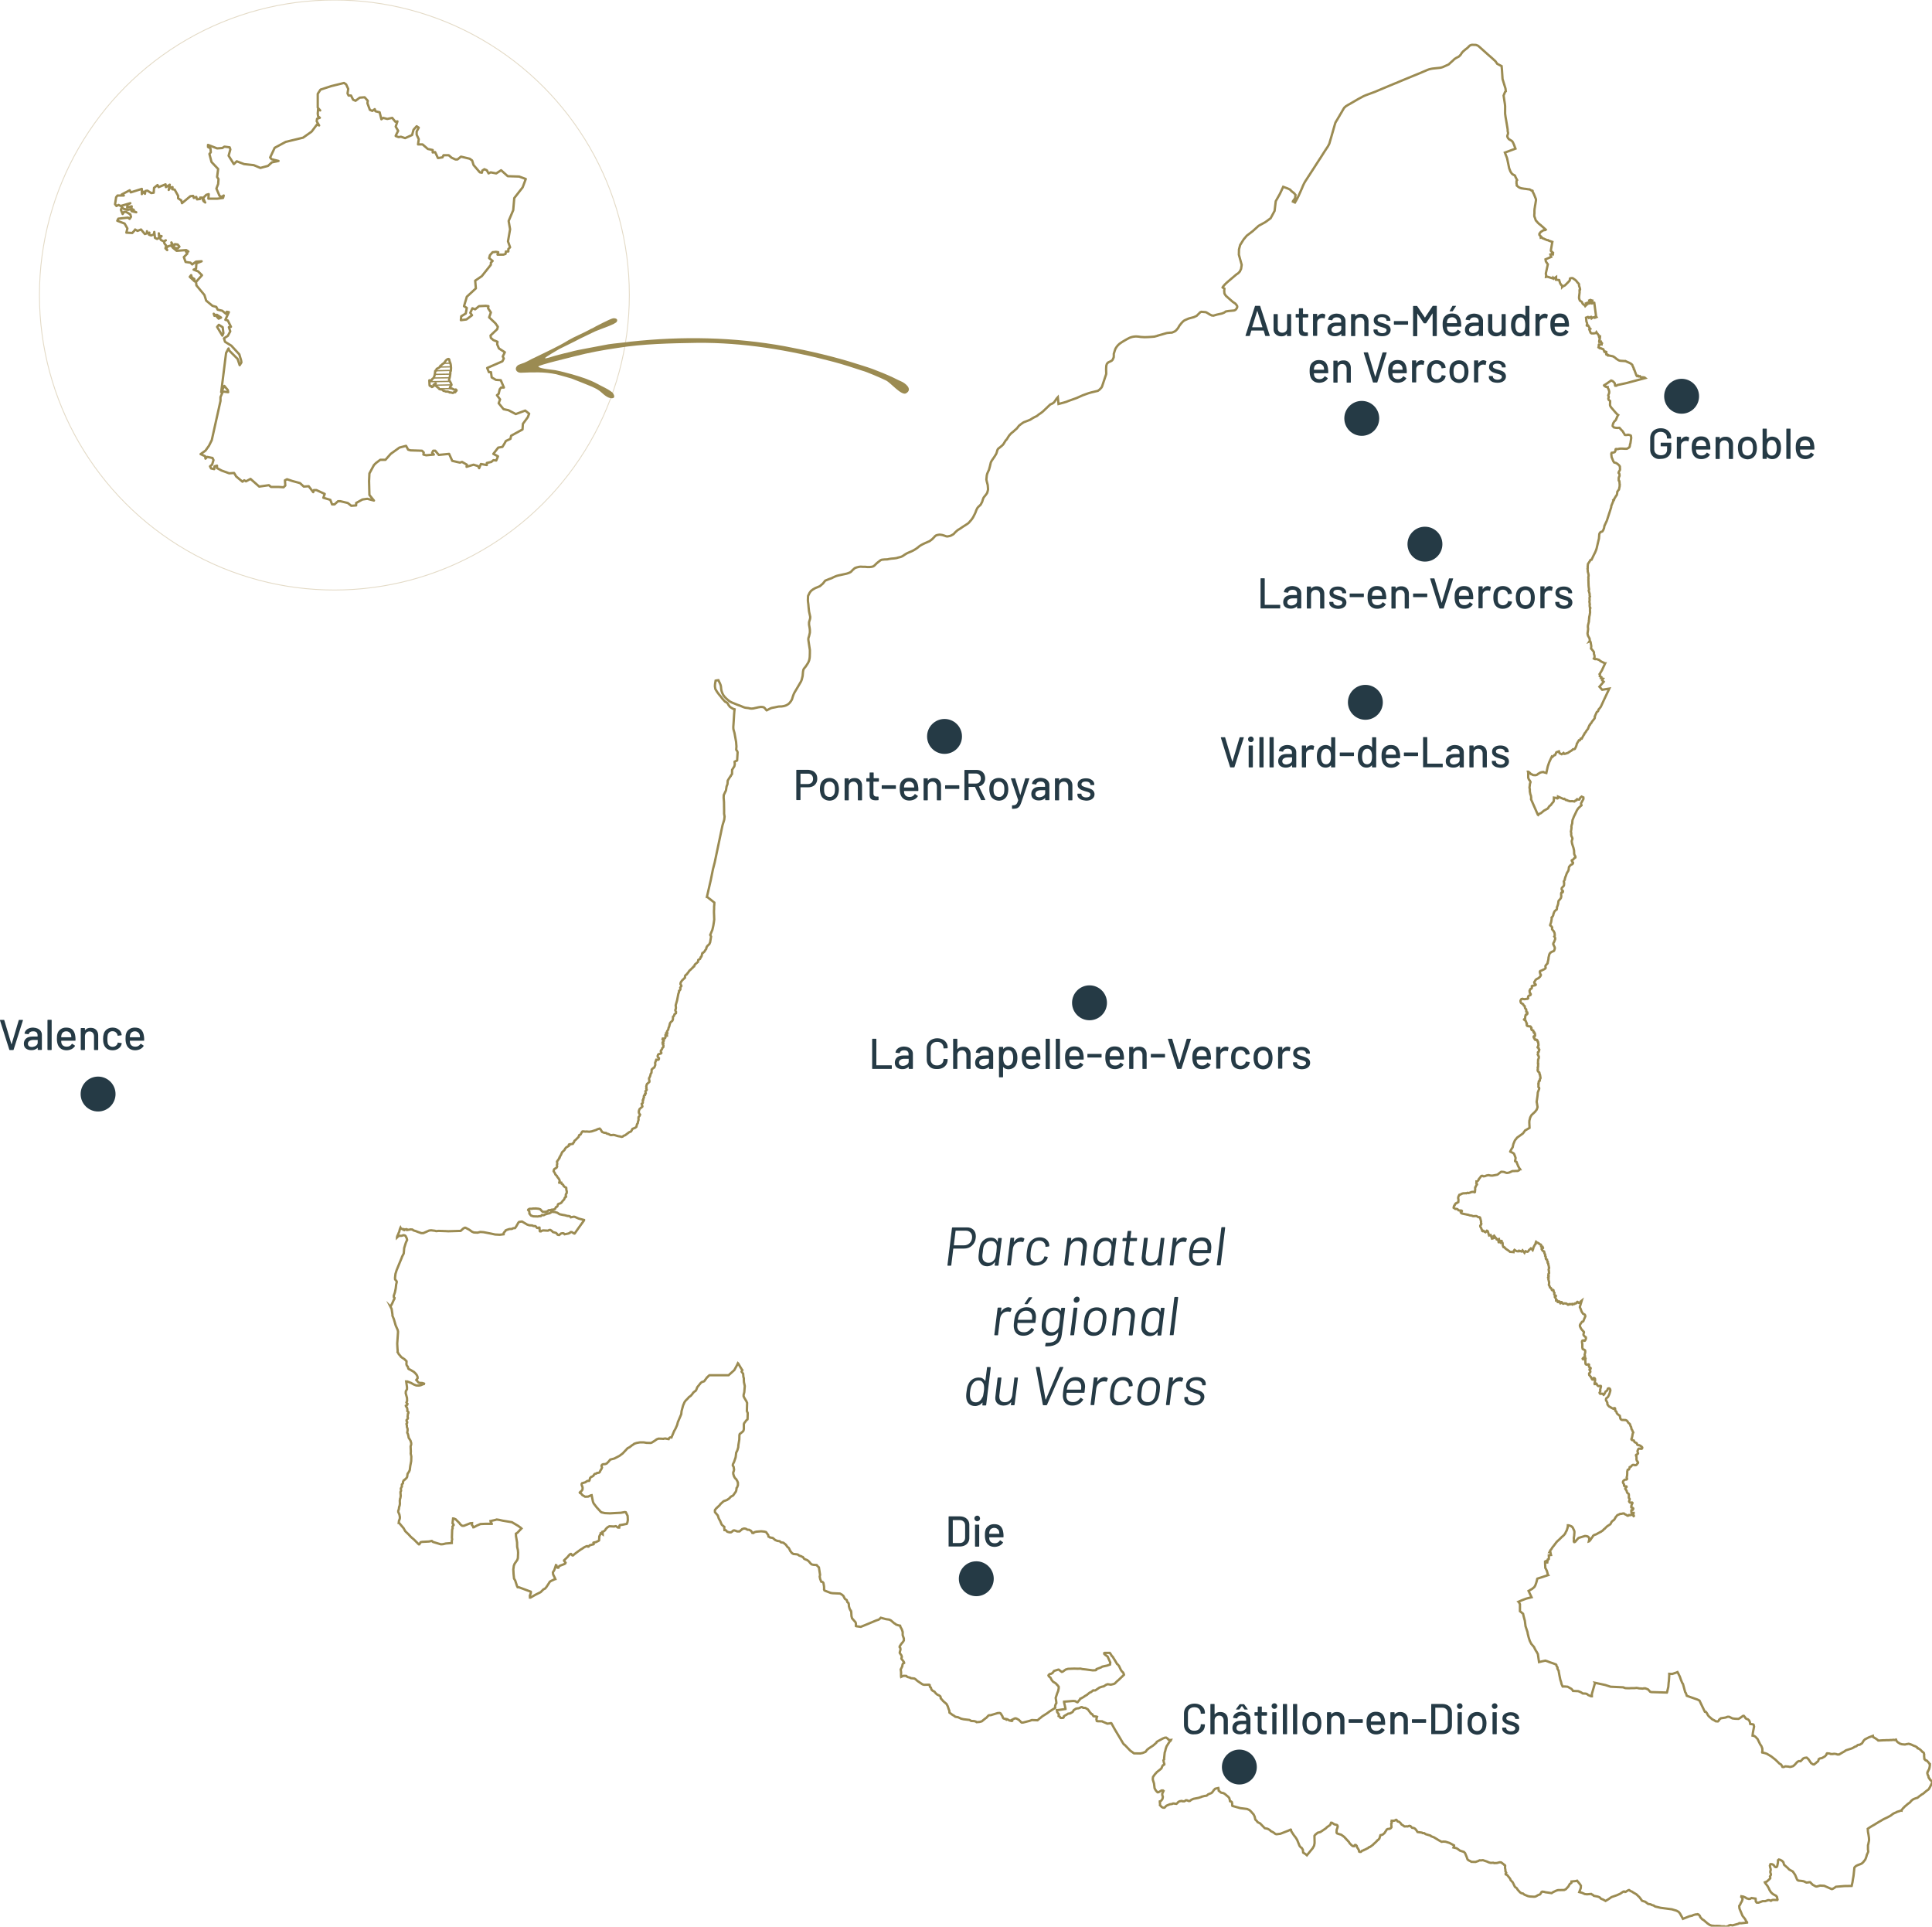 <svg xmlns="http://www.w3.org/2000/svg" id="Calque_6" x="0" y="0" viewBox="0 0 1660.5 1655.6" style="enable-background:new 0 0 1660.5 1655.6" xml:space="preserve"><style>.st1{fill:#253a45}.st5{fill:none;stroke:#9b8b52;stroke-width:1.095;stroke-linecap:round;stroke-linejoin:round;stroke-miterlimit:10}</style><path d="m335.6 1122.8 1 2 .7 4.7v1.1l1.2 2.9 1.6 5.5 1.7 3.8.3 1.6-.7 10.2.2 3.8.2 2.5-.1.9.2.1.7 1.5 1.8 2.1.3.5 3 2 1.7 1.7v.7l-.1 1.8.3 1.1.9 1.1.5 1.7.5.4 1.1.5 3.2 1.9 1.7 1.7.9 1.3.5 1.4v1l-1.1 1.5 2 2.3 1 .2 2 .1 1.1.3.5.2-.1.4-.6.1-2.1.9-1.6.3-2.2-.1-2.1-.8-2.5-1.4-3.1-1.2h-1l.7 4.8v1.8l-1 1.8-.1 1.7 1.1 4 .1 2.6-.6 1.3.4.7.5.5-.2.8-1.2.8.1.5.2.1.7 1.2.3 1.2v1.7l.9.8v.8l-.4.6-.3 2.7.3.9-.2.7-1 1.2v.7l.6 1-.1.7-.5.6v.8l.3.5v1.5l.6 1.7v1.3l-.3 2 .6 1.2.5 2.1.1.9 1.6 2.6.6 2.1v1.2l-.5 1.7.2 4.2-.1 2 .5 2.4-.1 4-.8 4.3-.4 3.3-.6 1.4-1.3 1.9-.4 2.7-.5.9-1.8 1.7-.6.3-.6 1.2-.1 1.4-.9 1v1.8l-.9 1.6.2 2-.5 1v.8l.2 2.6-.3 1.9-.3.6v.8l-.2.6.1 2.9-.2 1.4-.5 1.5-.2 1.7-.5 1.4v1l1 2.3.4 2.2-.1 1.3-.7 1.9-.2 1.7h.3l3.9 4.6 1.4 2.5.8.8 2.1 2 2 2.2 2.6 2.2 4.1 4.1h.5l1.1-1.8 1.4-.3 5.8-.3 2.4-.5 1.1.9 6.7 2 1.8-.1 2.5-.6 5.1-.4v-1.9l.3-1.3-.2-1.4.2-6.4.1-.8.3-.7-.1-1.7 1-1.3-.2-.6-.7-.7v-.9l.4-3.4h.5l1.7.7 3.4 3.4.5.8 1 .9.8.5h1.4l5.5-2.2 1.5-.1-.1 1.6 1 1.2.2.8h.4l2.7-1.5 3-1.3 4.1-.2h5.6v-.4l-.7-.7-.3-1.3 4-.9 1.3-.4 2.1.3 3.1.7 7.9 1.3 5.4 3.2 2.3 1.7.5.5-.6.6-1.9 2-.8.9-1.5 1 .1 2.1.9 5.3.1 4 .6 2.6.2 2.3-.2 4.7-.5 1.5-2.3 3.3-.7 1.8-.4 3.1.2 3.9.4 3.9 1 1.7 1.5 4.6.6 1.2 1.3.1 10 3.7.1.3-.1 1-.8 2.2.1 1.6h.4l4.4-2.5 4.4-2.2 2.4-2.4 1.3-.6 1.1-1.2 1.6-2.4 1.5-2.4 1.2-.7 3-1.4.5-.1-.2-.6-1.7-3.4-.2-1.8 1.2-2 .6-1.7.8-2.5.4.1.5 1.6.5.5h.7l.8-1.4.8-.4 3.5-1.3.9-.6.2-.6-1.3-1.6v-.4l3.1-3 1.1-1.4 1.3-1.1h.5l1.1 1.2.5.1 1.3-1.1 2.2-1.7 3.2-2.3 1.2-.7 1.9-1.3 2-.9h.7l.4.4h.5l1-1.1 1.9-.6 1.4-.3.2-.2-.2-1.2.4-.2 1.4-.2 2.4-1.1.6-.5.2-3.4.6-1.3.6-1v-.4h.5l1.2.9v-.5l-.4-1.6 1.2-.4 1.2-.9.7-1.2 1.3-1.3 1.3-.8.5-.2 4.1.2 1.1-.3h.4l1.7 1.2h1.1l.2-1.6.4-.5 2.6-.4 2.4-.5.8-.1.6-1.2.4-2.1-.1-2.4-.1-1.3-1.5-3-.8-.2-3.5.6-4 .2-5.4.3-4.3-.2-2.2-.5-.5-.1-.9-.5-.3-.4-3.2-3.5-2.6-3.4-.6-1.5-1.1-5.5-.6.1-2.4 1.1-2.6.1-2.4-1.4-1-1.3-1.1-.6-.1-.3.5-.6.5-.3.9-.9.2-.3.3-.9v-1.4l-.8-2.2v-.7l.4-.7 2.8-.8.8-.6 1.1-.6h1.3l.4-.6.4-1.7.8-1 1.2-.5 1-.7.4-.8.7-.7 1.3-.3.6-.5 1.6-.2.8-.6.5-1.2.9-1.4.5-1.3-.3-.8-.1-.8.5-.8.8-.4 1.7-.1 1.4-.5 1.6-1.6 1.5-1.8 3.5-.9 4.4-2.3 2.7-2 3.6-3.8.6-.7 1.9-1 1.9-1.5 1.3-.8.7-.6 2.1-.7 2.8-.5h3.2l2.5.4 3.5.1 1-.3 2.7-1.7 1.5-1.1 1.6-.6 3.1.1 1 .1.5-.2 1.5-.1 1.2.3 1.4.2.5-1 .9-.5h.6l.4.1 2.3-5.5 1.2-2.1 1.4-3.2.6-2.4 2.9-6.8.3-2.7 1.3-4.8 1.2-2.8.9-1.3 2.2-2.2.5-.7 1.9-1.4 1.5-1.8.4-.7 1.5-1.3.5-.2.7-1 .9-2.3 3-3.7.9-.7 2-.7 2.6-3.5.3-.1.9-1 .8-.6h16.4l4.9-4.4 2.2-4 .9-1.9.3.3 3 5 .5.6-.6 1.4 1.3 1.7.2 2.6.4 1.4v1.7l.1 1.6.7 3.3-.4 5.2-.6 2.4v1.2l.7 1.5 1.6 2.6.7 1.6-.2 7 .7 1.6v1.2l-.1 3.9-.1.5-.8.6-2 2.6-.3.8v4.3l-.3 1.3-.6.8-.7.6-1.9 1.5-.3.9-.1 3.9-.8 4.8-.1 1.8-.8 2.7-1 2-.3 2.8-.2 1.3-1.3 3.8-1 2-.1 1.1.7 1.1.4 2.4-.3 1.4-.4.9v1.4l.7 2.2.9 1.5.9.8.7 1.2.1.1.3.7.4 1v2.2l-.7 1.9-.5.6-.1 1.5-.4 1.4-2.4 3.4-2 1.1-1.4 1.5-1.9 1.3-.5.2-2.3.8-2.8 2.5-.8 1.1-1.4 1.3-1.6 1.5-.9 1.2-.1.7.1 1.2 2.4 2.8.7 2.1.1.4 1.4 2.5.2.6 1 2.3 1.1 1 1.1.9v1.2l.2 1.5v.1l1.1.1 1.3 1.3 1.8.5h1.3l1-.6.8-.8.9-.3 1.2.3.5.2 1 .4h2l2-1.7.3-.3 1.6-.5 1.4.2 1.6.9h1.3l.7.4.8.4.1.1.8 1 .4.8h.1l.3.1h.6l.7-.7 1.9-.5h.4l3.6-.3 2.8.3 1.4.4 1.8 2.5.3 1.4.7.3.5.4 2.4.4 2.3 1.9 1.9.7 1.7.2.8.6.4.4 2 .3 1.1.8.5.5.6.4 1.4 2 .9.6.9 1.5.5 1.2 1.5 1.9 1.3.8 3 .3 1 .3 1 .8 1.8.6.8.5.5.1 1.2 1.6 2.8 1.2 1.2 1 1.6 1.9.9.7 1.4.3 2.8.2.6.8 1.3 1.2 1 6.4-.3 1.6.4 2 .9 2.3 1.2.3.7.8.5 2.9.1 2-.1.6.3.8.6.4 4.7 1.8 1.7.3 6.4.3 1.8 1 1.2 1.1 1.2 2.4 1.6 1.1.6 1.8.9.7.3 1 .1 1.8.6 2.1.8 1.6.3.1.3 1 .2 3.7.5 1.9 3 3.4.3 1.1v2.1l.4.2 3.8.5 5.4-2.2 7.9-3.3 2.1-.7.7-.5.4-.4.7-.7 4.4 1.2 2.9.4 1.4.7 2.9 2.5.5.2 1.1.9 1.9.6 1.5.3.2.9 1.2 2.2.8 2.3v2.8l1 2.8v1.7l-.7 1.2-1.6 1.9-1.3 2v.7l.6.8.1 1.3-.6 2.2v.7l1.4 2 .4 1.4-.4 1.1v.4l.3.4 1.5 1.9.5.9v.5l-.9.4-.4.8-.3 1.8-1.3 2.5.3 2.3v3.5l.1.6 1.7-.8.7-.1 2 .1 1 .9 2.4.6.5.4 3 .3 1 .6 1.7 1.5 4.3 2.9 1.4.4 4.3-.1.5.3.2 1.5.8.7.5 1.6.9 1 1.7.9 1.2 1.5 1.3 1.1 1.3.5 1.2.9.4.9v.9l1 1 1.2 1.4 2.8 2.4 1 1.9.9 2.7.5 1.2.1 1.6 2.8 2.1.7.3 1.6 1.2 2.3.4 1.5.7 1.1.5 2.1.5 5 .6 1 .5.4.3.5.1 2.2.1 1.5.4.6.5 2.6-.2 1.9-.5 2.7-2.2 1.5-1.1 1.2-1.4.7-.5 1.6-.1 6-1.8 1.7-.1.8.4 1.5 2.4.4 1.2.4.6.9.4.9.1.9.7.2-.1v-.4l.5.1 1.9 1.1 2 .4.2-.1-.3-.8 2.2-1.1.8-.3 1.1.2 2 1.1.5.5 1.6 1.6.5.3 1.2-.1 5.5-1.4 1.9-.7 4.9.2 1.6-1.4 1.2-.9 1.3-1.1 4.3-2.7 1.8-1.4 5-3.2-.1-1.5.5-1.6.6-1-.2-1.9-.4-2.5 1.3-4 .8-1.9.5-2.4v-1.3l-1.3-1.7h-.2l-1-1.2-1.3-.8-1.1-.7-1.2-1.5-.9-1.8-1.5-1.3-.3-.8.3-.5.4-.2.3-.4 1.4-.3 1.1-.7 1.3-1.7 2.2-.7 1.3-.4h.6l1.5 1.2 1 .7.7-.1 2.7-1.9 2-.6 5.4-.2 3 .1 2.3-.1 1.6.4 2.9.3 6 .8 2.5-.1.6-.3.2-.7 4-1.5.9-.6 4.2-.9 2.5-.9.1-.8.1-1-2.3-5.1-2-1.4-.9-.9v-.6l.4-.2h4.4l1.1 1.5.5 1 1 .9 1 1.8.2.2 2.2 3.7.2.4.5.3 1.2 1.4 1.6 3.4.9 1.3 1.1 1 .7 1.7v.2l-5.1 4.9-.4.2-2.3 2.3-.9.5-2.6.6-2.7-.4-1.4.5-1.9 1.3-1.8.4-2 .7-3.5 2.4-1.2.1-.7-.1-1.7 1.4-1.4.6-2.3 1.9-1.9 1.1-1.2.9-.9.4-.7.5-1 .3-.3.7-2 2.4-.6-.1-1.3-.8-1.7-.2-8 .6v.6l.7 3 .5 2.2v.5l-6.2.9-1.2.1.3 1.7 1.4 1.8-.2 1.6 1 .5.6 1 .8.1 1.5-.1.4-.3.3-1.1.9-.6 1.5-.8.1-.1 1.1-.7 1.3-.1.6-.2 2-1.2.9-1.5 1.8-1.2 1.1-.3 1.3-.1 2.3-1 .9.1.7.5 1.9.1 2.1 1.2 1 1.3.9 1.3.6.6.3.6.9.3 1.2 1.8 2.4.3.6.2-.1.3-.3 1.2v.2l-.1.5.1.4.2 1 .4.2 4.2.1.3.2 4.2 1.8 2.5-.3.6-.2.4.2 3 5.4 4.5 7.5 2.6 4.4.8 1 .4.1 4.9 5.1 3.2 2.3 5.4.1 2-.4 2.5-1 .7-.9.6-.8 1.6-1.3 3.8-2.5 2.6-2.3.4-.8 1.2-.7 4.1-2.2 1.8-.7h1l1.5 1.1.4.6 1.3.4.9-.1-.3.7-.7.4-2.8 4.4-.7 2-.5 2.2-.4 1.1-.5 4.8v1.1l-.6.8.5 2.4.3.8-.1.5-1.1.5-.7 1.1-.4 1.2-.7.9-3.4 2.7-1.8 2-1.5 2.1-.2 1.1v1.4l1 3.2.5 4.1 1 1.8 1.1 1.3.6.4.7-.1 2.6-1.5h1.2l.5.4-1.1 2.3v1.1l.5 1.8-.2 1-.1.6-.8 1.2-.8.8-.7.2v.7l.2 1.7-.1.8 1.5 1.6 1.2.6h1.2l1.7-1.7 1.4-.6.8-.3.6-.3 2.1-.3.5-.3.3-.1h.4l2.5.3.7-.6.9-1 1.1-.6 1.9-.3.6.3h1.6l1.4-.9.9.1 1.5.6.9-.1 1.3-1 1.8-.8 4.2-.8 2.5-.8.2-.2 2.8-.7h.2l1.4-.2 1-.8.4-.4 2.8-1.1 1.3-1.4.6-1 1.3-1.3 2.7-.6.2.7.1 1.6 2.1 1.7 2 .4 1.2.7 2.1 1.8.9.7.8 1.1.4 1.4.2 1.2.2.2.8.1.6.5.3 1.4v1.3l.2.6 6.5 1.8.4.1 5.7.7 2 .9 1.2 1.1 2.4 2.7.9 1.9.6 2.5 1.5 1.5.4.7 2.2 1.1 4 4.1 2.4.5 1.8 1 1 1 2.3 1.2 1.7 1.3.9.2 3.3-.4 6.7-2.6 2.1-1 .3.1.3 1.4 2.3 3.5 1.3 1.6 1.4 2.2 2.1 5.2 1 1.2.9.6.9 1.5.3 2.5 2.2 1.4 1 .9 5-6.1 1.2-2.2.4-2.1v-1.5l-.1-4.8.6-.9 2.2-1.8 2.3-.6 4.6-3.1 1.1-1.1 2.6-1.8.4-.7.3-.9.2-.4h.7l2.1 1.4 2.1.5.5.4.3.8-.2 1.1-.3.8-.4 1.1-.1 2.4.5.7 1.4.5 2.1.6 2.6 1.9.9 1 3.1 3.3.7 1.2 1.8 1.8.9.6 1.1.1.3-.4.1-.4.4-.3.7.1.7.7.2 1 .9 1.3.7 1.2.3 1.4.7.3.9-.1.9-.9.2-.1 1.2-.3.4-.4.8-.2 2.8-1.5.8-.7.7-.1 2.7-2 .6-.8.4-.2 1.9-1.8.7-.9.5-.2 1.2-1.3.9-2.9 1.8-.4 1.6-1.3 2.1-3.2.8-.4 1.7-.2 1-.6.5-.8-.2-2.9.1-.4.4-.5-.3-1.1.2-.5v-.1h1.8l.6-.1 1.4-.7.4.2.9 1.2 1.2.3 1.2 1 .9 1.3 1.8 1.1.7.6h1l.4-.1 1.4.1 1.4-.5 1 .2.6.6.3.4.6.5 1.3.1 1.1.6 1 1.1 1.2 1.8 3.7.5.6.4 1.5.1 1.1.8 4.3 1.3.4.5 2.6 1 4.1 2.5 2.4 1.3 1.4-.2 1.9.1 3.5 1.1 3.9 2.1v.5l-.5 1.3 2.6.6 1.5 1 1.5 1.1 3.4 1.1 1 1.1 1.4 3.4.6 1.8.8.8 1.8.9.8.5 3.5.1 2.4-.8 1.1-.6 1 .1 1.9-.2 3.6 1.2 1.5.7 1.5.4 2.4-.1.6.3 2.5-.1.7-.2 1.6-.4 1.3.1 2.1 1.6.7.7.4.1.2.4-.1 1.9.3 1.5.1 1.6.6 1-.2.5-.3.5.1.5 1.2.5 2.1 2.6.6.9.3.9 1.8 1.9 1.9 3.9 1.5 1.1.9 1.4 2 2.2 1.2.8 1.3.2 1.2 1 3.2 1.3 1.6.3 3.7.2 1.2-.2 2.1-1.2 1.6-.6.5-.6.9-1.5.6-.3 1.7.2.9.3 3.5.5 1.9.3 1.2-.8 2.7-1.3 1.6-.5 5.4-.1 1.4-.7 2.2-2.4 1.1-2 1.4-1 .1-1.2 3.9-.4.9-.3 2.3 2.8 1 1.5-.1 2-1.3 3.5 2.3.6 2.5 1.1 1.9.2 2.2-.2 1.4-.1.6.5.6.2 1 .9 3.5.7 1.5.6 1.2 1.2 2 .8 1.9 1.1 2.5-1.5 2.6-1.8 4.6-1.6 2.9-1.3 2.5-1.7.5-.2h.6l.5.4.6-.1.7-.5 1.8-1h.6l.8.7 1.5.6 1 .7 2.8 1.6 2.7 2.6 2.2 3 2.7.8 2.5 1.9 1.5.2.8.2.8.5 1.6.4 1.3.9 4.6 1.1 9.8 1.3 4 1.2 1.8 1 1.1 1.3 2.6 4.7 5.5-2.2 2.6-.6.9-.5 2-.5h1.3l.2-.2.8.2 1.2 1.2.4 1.1 1.8 2 .9.4 3.5 3 1.9 1.3 1.6.6 3.3.3.9-.1 2.8.1 1.5.3h2.4l1.2.4 2-.5 1-.7 1.2-.3 1.7.3 3-.8 2.1-.6.7-.5 1.6.1 5.1-.6v-.3l-.6-.6-1.1-2.1-2.2-2.8-2.6-6.2-.2-1.6v-.8l.9-1.2.2-.8 1.1-1.8.6-1.7-.1-.8-.4-.9-.6-.5.1-.5 1.8.3 2 .9.5.5 2.1.6 1.1-.1 1.2-.7 3.5.5.1.5.1 1.9.7 1 .5.1h1.1l3.6-1.3h2.2l2.6-.9 1.3.1.9.5.4-.1.6-.5.8-.2 3.8.1.2-.3-.5-2.3-.7-1-1.9-1-1-.6-1.6-1.5-1.3-2.1-.4-1-1.2-2.2-2.1-2.7-.2-.5 1.6-.6 1.8-1.6 1.2-1.2v-1l-.2-.7.7-1.1.1-.7-.5-1.6v-1.2l.3-.6v-1l-.4-1.5-.3-1.5.5-1.3h1.2l1.2.5.7.7.5.9.8.4h.8l.6-.8.6-3 .1-2.1.7-.6 1.2.3 1.5.8 1.2 1.2.6 2.2 3.2 2.8 1.2 1.3 3.1 1.7 2 2.9 1.5 3.6.3.6.9.7 2.8.3 1.9.3 2.3 1.1 1.4-.1 1-.2h.8l2.2 2.2 2.6 1.4.9.1 2.9-.8 3.5.2 6.4 2.8.7-.1 1.3-.7 1.7-1.2 7.2-.6 6.3-.1.1-.4.3-1.5.3-1.3.1-.7.1-.7.1-.7.5-2.8.1-.7.1-.8.1-1 .1-1 .1-.9.2-2 .1-1.1.3-.5.3-.3.1-.1.2-.2.8-.6.4-.2.4-.2.7-.3 1.1-.4.6-.2.3-.2.3-.1.6-.2.1-.1.3-.2.2-.2.6-.5.2-.2.5-.6.3-.4.2-.3.4-.4.4-.6.1-.2.2-.4.2-.5.2-.5.2-.6.1-.4.1-.3.2-.7.1-.5.7-1.5.4-.9.1-.4v-.4l-.1-.7-.1-.6v-3.8l.3-1 .2-1.1.2-.9.2-1.2v-.7l-.1-1.7-.2-1.3-.1-.8-.3-1.7-.2-1-.2-2.7.7-.5 2-1.3 1.7-1 1.1-.6 1.6-1 1.8-1.1 1-.6 2.1-1.2 1.5-.9 1.9-.9 1.5-.7 2.4-1.3.8-.5 1-.8.5-.4.8-.4.3-.2.5-.2.8-.3 1.3-.7 1.7-.5.6-.2.9-.4.5.1v-.1l.3-.6.8-1 .2-.3.4-.4.4-.3.5-.6.4-.4.4-.3.6-.5.3-.2.1-.1.4-.4.3-.3.4-.3.7-.5.6-.4.4-.3.3-.3.1-.1.2-.3.2-.3.4-.4.2-.2.4-.3.7-.6.4-.2.8-.4.5-.2.9-.3.5-.2.9-.2.6-.5.7-.6.7-.5.7-.5.9-.7.5-.3.6-.3.4-.3.6-.5.8-.7 1.2-1 .7-.5.7-.5.3-.2.3-.3.2-.3.3-.5.1-.2.3-.5.2-.4.3-.6.5-1 .5-1 .1-.3.1-.2.1-.1.1-.2.1-.2v-.9l-.2-.2-.2-.4-.2-.2-.3-.2-.2-.1-.1-.1v-.1l-.2-.2-.2-.1-.3-.3v-.2l-.1-.1v-.2l-.2-.2-.2-.2-.1-.1v-.2l-.4-.4-.1-.2-.1-.7v-.3l-.1-.1v-.2l-.1-.2-.2-.2-.1-.2-.2-.5-.2-.8-.1-.3v-.4l.1-.2v-.2l.1-.1v-.3l.2-.2v-.1l.1-.1v-.2l.1-.1v-.1l.2-.2.1-.2.1-.2v-.2l.2-.3.2-.2.1-.2.1-.4.1-.3v-.3l.2-.4v-.3l.1-.3v-.4l.1-.4.1-.7v-.2l-.1-.2.1-.3v-.3l-.2-.1-.2-.2-.1-.1v-.1l-.2-.2-.3-.4v-.1l-.2-.2-.2-.1-.2-.3-.2-.2-.3-.4-.4-.4h-.2l-.2-.2h-.2l-.1-.1-.1-.1h-.3l-.2-.2h-.1l-.1-.1-.1-.1-.1-.1-.1-.2-.3-.2-.1-.2-.1-.2v-1l-.1-.5v-.6l-.1-.3.1-.7v-.6l-.2-.7v-.4l-.1-.2-.2-.2-.6-.6-.4-.1-.7-.8-.4-.4-.4-.4-.7-.6-.6-.4-.3-.2-1-.3v-.4l-.5-.4-.4-.3-.5-.3-1-.5-.9-.3-.2-.1-.7-.3-.8-.4-1.2-.5h-.4l-.7-.3-.3-.1h-.2l-.9.2-.8.1-1.2.3h-.8l-2.1-.2-.4-.1-.2-.1-.3-.1-.5-.1-.4-.2-.3-.2-.2-.2-.3-.2-.3-.1-.4-.3-.4-.3-.3-.3-.5-.6-.2-.3-.2-.7-.1-.2-1.4.4h-.1l-.2-.1-.4-.1h-.2l-.6.1-.6.1h-1.6l-.8.1h-2.8l-.7.1h-1.4l-1.8.1-1.5.1h-1.2l-.4-.4-.5-.4-.8-.6-.8-.5-.7-.4-.8-.5-.5-.3-.1-.9-3.5 1.3-3.3 1.7-1.1 1.1-1.4 2.3-2.1 1.3h-1l-.6.2-1.2 1-1.4.5-.9.6-1.6.8-5 1.6-1.4 1-2 1.1-2.5 1.5h-1.6l-1-.4-1.8-.2-.8.2h-2.1l-.8-.4-2.2-.2-.3.2-.5 1.3-1.2 1.2-2.5 1.4-1.7.3-1 .6-.5 1.7-3.5 2.9-.9-.1-1.7-1.1-2.3-3.4-1.5-1.3-1.7.2-1.2.5-2.3 2.4-1.5-.1-1.1.5-1 1-1.4 1.6-1.4 1.2-1.6.5-1.2.2-1.3-.3-2.6-.2-1.5.6-1-.1-1.1-2-1.4-.8-3.5-3.4-3.7-2.9-3.7-2.2-1.8-.6-2.2-.5-.1-.3.3-.9-.1-2.2-.8-2.1-1.1-1.6-2.2-4.5-1.7-1.8-1.1-.8-1.5-.3.3-2.6 1-5.2-.4-1.6-.5-.3-2.4-.3-.3-1.6-.6-1.4-1.1-1-1.2-.4-.8-.5-.3-.7-1.2-1.4h-.6l-3 2.1-1 .5-2.9-.1-2.3-.3-1.6-.8-1.3-.6h-1.2l-1.9.7-3.9.6-1.5 1.2-.3.8-.8.7-1.8-.1-1.4-.9-1.6-.8-3.1-2.7-1.1-1.6-.2-.6-1.1-1.5-.9-.1-3.6-7.5-1-2.1-1.8-.9-9.1-3.2-.8-2.3-.6-.9-1.9-7-.7-1-1.1-2.7-.9-2.6-.8-1.6-.9-1.8-.3-.5-1.4.6-.8.2-.5.2-.6.2-1.2.4-2.6-.1v2l-.1.8v.4l-.2 2.9-.1.8-.1.7-.3 3.7-1.1 4.6-.1.2-13.4-.4-1-.3-1.8-2-2.3-.9h-1.4l-.8.2-3.3-.2-.7-.2-1.4-.2-1.8.2h-2.3l-2.8.1-2.7-.1-1.4-.5-.5-.2-10.8-.5-4.6-1.5-8.9-1.9.1.2-2.7 9.4v2h-.6l-2.4-1-1.3-1-1-.3-2.5-.1-1.7-1.1-2.2-.9-4.5-.2-.5-.8-.9-1-3.2-1.8-2.3-.2h-2l-.4-.8-.6-1.4-.3-1.5-.7-2.1-.8-3.9-.6-3.3v-.4l-1.1-2v-.2l.1-.1v-.6l-.4-.7-.1-.1-.1-.1-.1-.1-.3-.9v-.3l-.4-.5-.4-.1-.5-.2-1-.4-1.7-.6-1.3-.4-2.8-1.1-1.4-.4-2.9.6-1.2.3-1.3.3-1-6.8-.9-1.7-.5-.8-.4-.6-.9-1.7-.6-1.3-2.4-2.8-1.3-2.6-1-3.2-.7-2.8-.2-1.4-1.2-3.6-.5-1.5-.6-4.7-1.1-4.1-.4-1.9-1.6-1.3-1.1-.9v-6l-.9-1.7-.4-.4 3.2-1.4 3.5-1.3 2.3-.6 2.3-.6-.1-.2-1.6-3.3-.7-1.5-.2-.4 3.1-1.8 1.9-1.6.7-1.2.3-.7.6-1.7.5-1.8.2-.9.2-.8.1-.1 3.5-1.1 4.8-1.6.9-.3-.1-.1-.9-3.4-.7-1.5-.7-1.2-.2-4.2v-1.3l.8-.4.2 1.2h.9l.2-1.5.3-.4v-.7l.8-.4.1-1.1-.1-2 .4-.1.6-.1.9-.1-.3-1.3-.3-1.5-.6.1.7-1.4 1.1-1.3.3-.7 1.6-2 1.5-2 1-1.3 2.4-2.2 2.1-2.1.7-.5 1.1-1.1.9-1.2.8-1.8.4-.5.5-1.5.1-.5.2-.4.3-1.7v-.6h.5l.5.1.9.3.5.2.7.3.6.5.4.5.3.5.5 1.1.5 1.1.2.8v1.1l-.1 1-.1 1.6-.3 1.6v.6l.1 1-.1.6v1.1l.3.4h.4l.6-.4.5-.6 2-2.3.7-.4.7-.2 2.6-.8 1.1-.3.5-.2h.8l.7.1.8.2.6.3.3.3.2.3.3.5.2.6v.5l-.2.9-.2.9.3-.1.4-.4.5-.7.5-.5.1-.3.2-.3 1.2-1.6.4-.8.2-.2.5-.4.6-.3 1.2-.4.5-.2.5-.3.5-.3.5-.3.6-.3.6-.3.5-.3.7-.3.3-.3.5-.3.3-.2.3-.2.4-.3.3-.5.5-.4.5-.3.4-.5 1.9-1.8.6-.3.2-.2 1.6-1 .3-.3.2-.3.6-1.3.5-.6.2-.2.8-.7.6-.3.6-.8.6-1 .2-.5.8-.9.4-.6.3-.3.7-.4 1.3-.5.4-.3 1.6-.1.5-.2 1.2-.1.2.1.5.5.9.4.9.5.3.3.6.2.6-.2.7-.3v-.1h.2l.4.1 1.8-.4v-.2h.2l.5.7.6.7.2-.1v-.2l-.4-.8v-.4l.1-.4.1-.6v-.3h-.4l-.3.1-.3.1h-.7l-.2-.3.1-.5-.2-.6v-.8l.1-.3.4-.2h.6l.5-.7.1-.4-.1-.3-.2-.2-.3-.2-.4-.2-.6-.1-.2-.4.1-.5.1-.5v-.4l.3-.7.2-.5.2-.4.2-.5-.2-.3-.5-.1-.6.1h-.4l-.6-.1-.4-.5-.2-.4.1-.5.1-.5.2-.5.1-.6-.3-.5-.4-.4-.1-.6.1-.7v-1.2l-.1-.7-.2-.4-.3-.2-.7-.5-.5-1.1-.1-.7-.3-.5-.6-.8-.3-.4v-.4l.3-.4.8-.8v-.4l-.4-.2h-.7l-.5-.1-.5-.3-.1-.3.1-.4v-.4l-.9-1.5-.1-.5.1-.6.3-.6.8-.7.9-.4h.9l.5-.4v-.8l-.3-.7.2-.6.2-1.2.1-2v-1.2l.2-.9.2-.6.2-.1.8-.2.4-.7.2-.6.1-.7 1.2-.5.5-.7.5-.4.6-.3h.9l.7.3 1-.1.7-.5.4-.7.6-.6.1-.4-.2-.3-.2-.6-.6-.6-.3-.9-.1-.7.1-.5-.1-1.7-.2-.2-.2-.6.1-.5.3-.2.5-.2.5-.4.3-.3.1-.3-.2-.5-.2-.5-.1-.8.2-.7.3-.7.4-.6.5-.2.4.1h.7l.4.1h.5l.3-.1.2-.3.2-.4v-.3l-.2-.4-.3-.3-.4-.3-.5-.4-.5-.3-.7-.3h-.8l-.9-.5-.1-.5-.3-.5-.3-.4-1.5-.7-.2-.2-.5-1.2-.3-.2h-.4l-.8-.2-.4-.3-.2-.3v-.5l.3-.5.2-.8.2-.8.4-2.3.5-1.1-.5-.8-.3-.8-.2-.5-.5-.7-.2-.7-.1-1-.5-.8-.6-1.8-.6-.6-.7-.5-.8-1.3-.7-.7-.9-.4-1.8-.1h-1.2l-.8-.3-.7-.8-.1-.6-.4-1.9-1.9-1.4-.7-.9-.2-.9-.5-.7-.6-.4-.1-1.8-.2-.4-.2-.1h-.4l-.5.2.3.3-.2.1h-.3l-1.7-.8-.2-.1-.4-.4-1.3-.6-1.1-1.2-.5-1v-1.1l-.8-1.6-.3-.3-.1-1 .2-.8.3-.3.8-.6.5-.5.9-1.8.5-1.4.2-.7.4-1.5-.1-.7-.1-.4-.2-.3-.3-.3-.2-.1-.2-.1h-.3l-.4.1-.3.1-.1.2-.3.8-.1.4-.2.2-.1.1-.2.2-.4.3-.6.4-.3.6-.7 1.4-.3.5-.4.3-.4-.4-.5-.5-.6-.1-.9.2-.7-.2-.3-.5-.1-.3.3-.6.4-.9-.1-.6-.1-.4.7-2.6v-.5l-.1-.2-.4-.1-1.6.2-.5-.2-.8-1-.4-.9-.2-.1-.5.2-.4.3h-.5l-.1-.4.3-1.6.1-.7.1-.7-.1-1.1-.1-.1-.2-.4-.4-.2-.3-.1-.3.1-.2.3.1.7-.3.3h-.5l-.3-.2-1.1-2.1-.5-.6-.4-.5-.4-.4-.2-1.2.2-.5.2-.2.5-.4.2-.6v-.5l-.7-1.1v-.4l.3-.1.6-.5.1-.5-.2-.3-.9-.5-.4-.5v-.3l.1-1.4-.2-.2-.3-.1-.3.1-.6.1-.8.1-.6-.3-.3-.6v-.5l-.1-1.4v-1.2l.1-1 .1-.4-.2-.3h-.5l-1 .9-.4.2-.3-.2-.1-.4.3-.4 1.2-1.1.5-.7-.3-1 .2-1 .2-.7.1-.7v-.7l-.1-.7-.3-.3-.4-.3-1-.4-.4-.3-.3-1.3v-2.7l-.2-1.3-.1-.8.1-.6.3-.5.7-.2 1.1.4.3-.1.3-.4.2-.4.4-1v-.6l-.1-.6-.9-.6-.7-.8-.3-.4-.1-.5.1-.8.2-.6.1-.7-.2-.4-.5-.4-1.6-1.9-.7-1.3-.4-.9-.1-.8.2-.8 1.3-1.9.4-.5.8-.2.3-.3.8-2.1.8-1.8.1-.3-.1-.5-.1-.4-.2-.3-.2-.3-1.4-.7-1-1.5-.4-.8-.5-1.5-.3-.7-.3-.6-.2-.4v-.4l1.6-5.3-1 .8-.7.9-.3.2h-.6l-.8-.7-.2-.2h-.2l-.1.1-.1.1-.4.7h-.1l-.2.3-.1.1h-.9l-.4.5-.2.1-.9-.1h-.4v.1l-.1.3-.1.1-.1.1h-.1l-.5-.3-.6-.2h-.2l-.8.3h-.1l-.3-.2-.1-.1h-.2l-.1.1-.4.3-.2.2h-.4l-.9-.8-.5-.3h-.7l-.4-.1h-.4l-.4.1-.4.2h-.3l-.3-.1-.1-.1-.4-.6-.3-.4-.3-.2h-.2l-.2.1-.2.4-.1.3-.1.2-.1.1h-.2l-.1-.2-.1-.2-.1-.4-.1-.2-.1-.4-.2-.2-.2-.1h-.3l-.3.2-.4.4h-.2l-.2-.1-.1-.2-.2-.8-.1-.3-.1-.2-.3-.1h-.2l-.3.1v-.3l-.1-.8-.3-.7-.1-.2-.4-.4-.1-.2-.1-.2.1-.2.1-.1.1-.1.5-.2.1-.1v-.3l-.2-.2-.8-.4-.2-.2-.2-.5v-.5l.2-.5v-.2l-.1-.1-.4-.5-.1-.3-.1-.3-.1-.8-.1-.4-.1-.1h-.1l-.5.2h-.4l-.2-.1-.1-.2-.3-.9-.3-.5-.2-.2-.5-.2-.1-.1-.1-.1-.3-1-.6-1.1-.1-.2.2-1.5v-1l-.2-.5-.1-.3v-.5l-.3-.7v-.2l.2-.9v-.3l-.4-.2-.1-.1v-.2l.6-1v-.3l-.4-.4v-.2l.2-.5v-.6l.4-.4.1-.3v-.4l-.2-.5v-.2l.1-.6-.1-.6-.2-.4v-.4l.3-.9.1-.5v-.2l-.2-.3v-.5l-.3-1.4-.2-.5v-.7l-.1-.2-.4-.4-.1-.2v-.2l.2-.6-.1-.2-.4-.5-.1-.3-.1-.9-.2-.1-.5-.2-.1-.1-.1-.1-.1-.4-.1-.4v-.2l.1-.3v-.4l-.1-.3-.5-.6v-.2l.1-.5v-.3l-.1-.3-.2-.4-.3-.3-.1-.2v-.6l-.2-.3v-.6l-.1-.2-.2-.1-.4-.1-.2-.1-.3-.2-.7-.9-.2-.4-.1-.2v-.2l.1-.1.8-.4.2-.1.1-.1v-.1l-.1-.2h-.2l-.5.1h-.1l-.1-.1-.1-.2v-.1l.5-.4.1-.1v-.1l-.2-.1-.7.1-.2-.1-.1-.1v-1.4l-.1-.1-.4-.1-.3-.2-.7-.3-.3-.4-.2-.2-.6-.2-.4-.3h-.4l-.1-.1-.8-.7-.1.2v.4l-.2.3-.1.3v.8l-.5.4-.2.3-.3.7-.1.1-.6 1.1-.1.2-.2 1-.1.4-.4 1-1.2-1.3-.3-.2-.5.5-1 .8-.2.3-.7 1-.1.1-.3.1-.2.1h-.1l-1-.3h-.3l-.2-.1-.1.2-.2.1-.1.2-.2.3-.3.5-.6-.8-.6-.7-.5-.6-.7.9-.1.1-1.3-.5-.1.2h-.1l-.5-.2-.3-.1-.1.3-.1.1h-1l-1-.2-1.6-1-.5.7-.1.1-.2 1.1-.5-.1h-1l-.4-.1h-1.1l-1.2-1-1.1-.7-1.8-1.3v-.1l-.8-.9h-.7l-.1-.1-.2-.4-.2-.6-.3-1v-1.4l-.2-.5-.2-.1h-.5l-.3.1v-.3l.3-1v-.1l-1.4-.2h-.1l-.3 1.2v.1h-.7l-.1-.2v-.1l.1-.5v-.1l-.1-.1-.2-.2v-.1l.5-1.3v-.1l-.5.1h-.5l-.4.1-.5.1-.1-.1-.4-.9-1.7-2.2-.4.3.8 1.4-1.1.5-.4.1-.7.2-.4-1v-.2l-.8-1.9-1.3.4-.3-.8-.7-2.4-.3-.6-.6-.3-.1.1-1.1 1.2-.8-.4-.2-.2-.6-.6-.3-.1h-.1l-.3.3-.1.1-.3-.1-.2-.6-.6-1.3-.3-.8-.7-1.2v-.8l.1-.1.4-.4.2-.3.1-.3-.1-.3.2-.2v-.2l-.2-.4-.1-.6.1-.6v-.1l-.4-1.6-.1-.3v-.2l-.3-.6v-.5l-.5-.5h-1l-.2-.1-.8-.5-.4-.2-.5-.2h-.3l-1.8.1h-.6l-1-.4-.4-.1-.6-.1h-.5l-.4-.1-1.3-.5-.4-.1h-.5l-.8-.2-.5-.1-1.1-.2-.4-.1-1.4-.3-.7-.3-.1-.1.1-.3-.1-.1-.4-.2-.1-.1v-.2l.1-.4.1-.1h.3l.3-.1.1-.1.1-.1v-.2l-.2-.2-.2-.1h-.2l-.3.1h-.2l-.5-.2h-.6l-.7-.1-.1-.1-.6-.7-.3-.2-.2-.1-.5-.1h-1l-.2-.1-1.3-.9.1-.7.1-.4.2-.5.1-.2.3-.2.1-.1v-.3l.2-.3.2-.4.6-.7h.5l.2-.1.1-.1.2-.3 1.1-.5v-.1l.1-.8v-1.7l-.2-.6v-.7l.1-.5.2-.5.4-.9.4-.6h.1l.6-.1.3-.1.8-.6h.1l.5-.1.8-.3h1l1.3-.1.3.1h.1l.9-.4h.2l.5.1.3.1 1.9-.6.3-.2.3-.1.8-.1h1.4l.4.3.3-.1.1-.1.2-2.2v-1.8l.4-.4.1-.2.1-.4.6-1.2.1-.1.3-.2v-.2l-.5-.6-.1-.1v-.1l.1-.6v-1h.5l.7-.5.3-.5.3-.3.1-.2.1-.5.2-.2.5-.6 1.4-1.8.1-.1.3-.1h.8l.4.3.2.1h.6l1-.2 1.2-.5.6-.1.9-.2h.2l1.5.3.9.1h.8l1.2-.2 2.6-.5.5-.1.4-.2 1.2-1 .8-.6.8-.6.2-.1h.2l1.5.1.7.1 1.6.6.7.2h.3l.7-.1.6-.1.7-.2 2.4-1.1.4-.1h1.4l1.3-.1h1.4l.4-.1.3-.1.5-.3.3-.2.1-.1.1-.4.1-.1.1-.1.3-.1h.1l-.1-.2-.3-.3-.3-.4-.4-.8-.2-.3-.2-.3-.1-.2-.6-1.5-.5-1.1-.2-.8-.2-.4-.8-.3-.3-.2-.1-.1v-.4l.1-.4.3-1.7v-.3l-.1-.4-.1-.2-.5-1.4-.6-1.5-.2-.2-.2-.2-.5-.3-1.5-.8-.6-.2-.3-.2v-.1l1.2-2.3.9-1.3.6-2.8 1.3-3.1 1.9-2.4.4-.3 4.2-3 .5-.4 1.6-2.2.1-.2 3.9-2.3v-.1l-.2-4.7.1-1.5.7-2.7 1.1-2 3-2.8 1.4-1.8.4-1 .4-1.3-.6-3.6-.2-.8.8-5.5.2-2.6.1-.3 1.1-2.9-.1-.8v-.1l-.2-.1-.4-.6.1-.6v-.7l-.1-.4v-.2l.1-.3v-.1l.1-.1v-.1l-.2-.4v-.2l.1-.1h.1v-.1l.1-.3v-1.1l.1-.2.1-.1.5-.1.1-.1-.2-.3v-.1l.3-.4.1-.6v-.1l.2-.2.2-.3.1-.4v-.3l-.1-.3v-.4l-.1-.2v-.4l-.1-.2v-.6l-.2-.2-.1-.3v-.5l-.3-.3v-.8l-.1-.3-.2-.2-.2-.1-.3-.4h-.2l-.1-.1-.1-.2-.3-.5v-1l.2-.2-.1-.9.1-.3-.2-.3v-.1l.4-.8v-.1l-.1-.3.1-.3v-.2l-.1-.7.2-.4v-.5l-.1-.3-.2-.2.1-.4v-1l.1-.4v-.6l-.1-.2v-.1l.2-.3.2-.8.2-.3.1-.4v-1l-.2-.5-.1-.2-.3-.3v-.4l-.1-.2-.2-.2.2-.6v-.9l-.1-.4.1-.2.6-.3.2-.8.2-.6.1-.4-.1-.2-.3-.2-.1-.1v-.6l-.1-.3-.2-.2-.2-.1h-.2l-.2-.1-.1-.2.1-.2.2-.2.1-.4.1-.3.1-.3.2-.2v-.2l-.1-.2v-.2l.1-.2v-.4l-.1-.2v-.2l-.1-.3v-.5l-.1-.5-.2-.1-.2-.2-.1-.2v-.8l-.2-.2-.2-.1-.1-.2-.2-.2h-.3l-.3.2h-.1l-.2-.2h-.1v-.1l-.2-.2-.1-.1h-.4l-.3-.5-.2-.3.1-.3-.1-.2-.3-.2-.2-.4v-.3l.2-.3h.4l.2-.1.1-.2v-.1l.2-.1.2-.1v-.6l-.1-.2v-.5l-.1-.2.1-.1v-.1l-.1-.2-.1-.2-.2-.1h-.2l-.1-.1v-.1l.1-.2-.1-.1v-.3l-.1-.1-.2-.1h-.2v-.3l-.1-.1-.1-.2-.1-.5h-.3l-.1-.1-.1-.1-.1-.1-.1-.1-.1-.1h-.1l-.1-.1h-.3l-.1-.1v-.2l-.1-.4v-.1l-.1-.1-.1-.1v-.2l.1-.2.1-.1v-.3l-.1-.1-.1-.1-.4-.6v-.1l-.1-.1-.1-.1-.1-.1h-.5l-.2-.1h-.6l-.3-.1h-.4l-.3-.1-.1-.1-.1-.1-.1-.1h-.1v-.1l-.1-.1-.1-.1-.1-.1-.2-.2v-.3l.1-.2.1-.2v-.4l-.1-.2-.2-.1-.1-.3v-.3l-.1-.3-.1-.2-.1-.2-.4-.7v-.4l-.1-.1-.2-.1-.2-.2-.4-.1-.3-.2-.2-.2v-.1l.3-.3.3-.1.3-.3.1-.3v-1.3l.2-.4.1-.9.2-.4.1-.1.2-.1h.4l.2-.2.1-.1h.1l.1-.1.1-.1.1-.2-.1-.2v-.4l.1-.3-.1-.3-.4-.1-.4-.3-.1-.3v-.4l.1-.3-.1-.8-.1-.4-.2-.1-.2-.3-.2-.2-.2-.3-.1-.1-.3-1.6-.1-.2-.1-.1-.1-.1-.3-.1-.2-.2-.3-.3-.1-.3v-.2l-.2-.3-.3-.2-.2-.2-.3-.1-.4-.1-.3-.2-.2-.2-.1-.2-.2-.4-.1-.3-.1-.4v-.7l.2-.5.6-.9.5-.1.4-.1h.2l.2.1.2.1h.3l.5.1h.6l.6-.1.7-.1h.4l.7-.1.3-.2.2-.3v-.2l-.1-.3v-.5l.2-.7.2-.2.1-.1.2-.2.3-.1.5-.2.3-.1.3-.2.2-.5v-.2l-.1-.3-.1-.2-.3-.3-.2-.1-.1-.2-.2-1.2v-.7l.1-.2.3-.6.2-.4.1-.2.2-.1.2-.1.4-.1.2-.2.2-.3.1-.7v-.6l-.1-.3.1-.1.1-.1.3-.1.8-.2 1.2-.2.4-.2.4-.2.1-.1v-.2l-.1-.2-.2-.2-.6-.6-.3-.3-.1-.4v-.3l.1-.3.2-.3.3-.3.2-.4.1-.2.2-.4.2-.2.3-.3.3-.2.5-.3 1.2-.6.2-.1.2-.2.5-.6.4-.3.3-.4.2-.4.1-.3.2-.3v-.2l-.1-.3-.5-.7v-.3l-.2-.6-.1-.5v-.4l.2-.4.2-.2.2-.1h.1l.9-.3.3-.2.4-.2.9-.4.8-.4.3-.2.2-.2.4-.4.1-.3v-.2l-.1-.5-.1-.2v-.7l.2-.3.3-.5.3-.3.6-.7.2-.1.4-.7v-.2l-.1-.2.1-.4.3-1.1.4-1.9-.1-.4.7-3 .2-.4.1-.3.2-.3.9-.9.7-.4.7-.3.8-.3.5-.3.4-1 .3-1.1-.1-.9-1.3-2.7.1-.8.8-1.4.4-1.2.3-.7.1-.8-.2-.9-.6-.8.3-.4.1-.4v-1l-.2-1.3-.1-.3-.3-.5-.2-.6-.4-.4-.5-.6-.2-.2-.2-.3-.2-.3v-.5l.1-.6v-.4l-.5-.8-.4-.3-.8-.7v-.4l.2-.6.4-1.1.3-1.1.1-.7.2-1.2.1-.7-.1-.6v-.3l.9-.9.6-1.3v-.6l.2-.5.4-1.1.4-.8.3-.4.9-.8.7-.5.2-.9v-1.1l.4-.9.1-.3.4-1.2.1-.5.1-.5.1-1.1.2-.9.2-.3 1.2-1.3.6-.9.3-1.1v-.9l-.1-.6v-1.4l.2-.6.3-.2h.7l.2-.2.1-.3.1-.5-.2-.4-.3-.3-.4-.3-.2-.4-.1-.6.2-.9.6-.6 1.1-1.2.2-.7v-1.4l.1-.3-.3-1.1v-.3l.4-.6.4-.7.1-.8.4-1.5.4-.9.7-2 .4-.9.9-1.4.5-1.3.1-1.4.2-.9.2-.3.3-.3.6-.7.4-.4 1.4-.7.3-.4.2-.4v-.5l-.2-.3-.5-.4v-.1l.1-.3v-.1l-.1-.1-.3-.2-.1-.1v-.3l.1-.1.1-.1.9-.5.4-.3.2-.2.1-.2.4-.5.2-.1.5-.2.2-.2.1-.2v-.3l-.1-.6-.4-.6-.3-.6-.2-.6-.1-.3v-.3l-.1-2.5-.5-2.3-.7-2.1-.5-1.7-.1-.7-.2-1 .1-.8.4-1 .1-.9-.3-.9-.6-1.1-.2-1.5.1-1-.3-1.3.3-1.6.2-1.8-.1-.7.2-1.3.1-.4.4-1.1.1-.7v-.7l.1-1 .1-.7.5-1.2.7-1.8.9-1.8.8-1.7.7-1.5.4-.7.9-1.3.8-.8 1.4-1.3.6-.5v-.2l-.3-.6-.1-.4.1-.6.2-.5.3-.5.5-.9.5-.9.4-.7.1-.7-.1-.4v-.4l-1.5-.7-1.2 1-.7 1.5-.4.1-.8-.1-.7-.3-.3.1-.3.4-.1.5-1 .3-.7.7-1.2-.2-.9-.1-1 .1h-.8l-1.9-.6-.7-.4h-.7l-1.4-1.1-.6.2-4.9-2.1-.1 1.4-.5.2-1.1-.5-1.2-.1-.6-.1-.1 2.4-.2 1-.5.6-.8.9-1 1.4-.9.7-.7.7-1 1.6-1.6.9-1.8 1-.7.6-1.1.9-.7.6-.9.4-.7.3-.6.6-.2.3-.3-.2-5.9-13.4.2-.8-.1-.8-.1-1-.2-.8-.3-.6-.5-2.6v-1.7l-.3-1.7.2-1.4.2-1.8.5-1.5-.6-1.2-.8-1-.4-1-.2-.6v-4.2l-.2-.9h.3l.3.2 1.2 1 .6.8 1 .3.8.5.5.1 1.6.1.7-.1 1-.4.9-.8.7-.3.9-.6 1.4-.4h.8l.4-.2.8.4 1.9.5 1.2-5.6 1.2-3.5.4-.9 1.9-4.1.5.3 1.6-1.5.7-.1 1.1-2.4 2.2-.8.5 1.6 1.9.9 1.6-1.1.6.8.8-.1 2.4-.8.9-.7.4-.2 2.1-1.3.9-.9h.9l.7-.3.9-1.7.6-1.7.2-1.1.3-.4.7-1.2.8-1.3h.8l.5-.9.2-.5h.9l1.7-3.1.1-.2.3-.2.3-1 1.1-1.2.3-.7.9-1.2.5-.6.3-.5v-.2l.9-2.1.4-.8.4-.2.2-.7.7-.6.8-1.4 2-2.5.3-.6.1-1.1-.1-.1 1.7-3.8.7-.5.4-.3.5-1.5.6-.6 1.3-1.7 2.9-6.3 4.4-9.3-6.1 1-2.4-2.6 3.7-4.3-1.4-1.3v-.2l.8-1.1-.5-.1-.9-.4-.4-.1.3-.8-1.3-.8.1-.7.1-1-.3-.2.8-1.2.1-.2 1.1-1.8.3-.7.6-1.3 1.1-2.3.6-1.4.1-.2h-.1l-2.7-1.3-1.3-.7-.9-.8-.6-.3-1.2-.4-.7-.2-.8.1h-.4l-.2-.1-.7-.3-.1-.1.5-.7.1-.4v-.9l-.1-.8-.4-1.2v-1.3l-.1-.3-.2-.4-.2-.3-.2-.2-1.1-1.4-.7-.7.2-1.9-.1-.9-.1-.5-.3-1.9-.3-.9-.1-.1-.1-.1h-.1l-.5.2.4-.6-.1-.5-.1-1.1-.2-.6-1.2-2.1-.3-1.2-.1-.9.3-2.1.2-1.6-.2-1.8.1-1.4.7-2.9.1-.5-.1-.6.2-.7v-.9l.2-.7-.1-.5.1-.5.4-1.7.3-2.3-.1-.4v-2.8l.3-.3-.1-.4-.4-.6-.1-1.7.2-.4-.4-2.4.2-1v-.5l-.1-1.9.4-1.1-.2-.3-.1-.5v-1.5l-.8-2.7.1-.3.1-.3.1-.5-.2-1.3-.1-.7-.1-1.2-.1-3v-.9l-.1-.9.1-1v-.3l-.1-.7v-.4l.2-1.1v-1l-.4-1.7-.3-1v-1l-.2-1.6.2-.4-.1-1 .2-2.1.1-.6 1.5-2.2.6-1.1.5-.2h.4l1.1-2.2.3-.7 1.8-3.6.7-1.7.5-1.5 1.6-6.9.4-1.6.3-3.8.3-.8.7-.9.3-.2.8-.2.6-.3.7-1.1.4-1 .3-.8.3-1.8 2.1-4.5 3.7-11.4.1-1 .1-.5.8-1.9.3-.7.4-1.1.5-.8-.3-.1-.1-.2.6-.6 1.7-2.8.7-.9.3-1.1.2-1.8 1-1.4.4-.4.6-2.9v-1l.1-.2v-.3l-.1-.2-.2-2.4-.1-.4-.5-.4v-2.3l.3-.9.2-.2.1-.3.1-.5v-.6l-.1-.6-.1-.5-.6-.6v-.5l.2-.4.4-.7.6-1.1v-.8l-.1-2.1-.8-1.1-1.4-1.2-1.2-.7-1.1-.3-.4-.1-.7-1-1.5-3.6-.3-2.8.3-.9.4-.1h.7l1.5-.5.5-.7.3-1v-.6l.2-.3.4-.1.9.1h.6l.9-.3 1.1-.1h1.8l1.9.1h1.9l.7-.3 1.4-.9.5-1.3v-.2l.1-.9.4-1.2.6-4.2v-.7l-.2-1.4-.1-.2-.2-.1-.6-.3-1.1-.3h-.9l-.2.1-.6.1h-1l-.5-.1-1.5-2.4-.3-.6-.9-.9-2-2.2h-.6l-.5.1h-.8l-1.3-.1-1.5-.3-.6-.6-.5-.6v-.4l.1-.6.2-.8.3-.8.3-.5.3-.5.2-.3.3-.3.3-.3.1-.1.3-.3.2-.2.2-.3.2-.5.7-1.6v-.1l.1-.2.6-1.2.2-.4.1-.1-.8-.6-1.6-1.7-3.7-4.3-.8-1.4-.1-.7.1-2.3v-1l-1.2-1-.3-.9v-.3l.3-1.1v-.4l-.4-1.1.3-.9.5-1.2v-1.5l-.4-1.2v-.3l-.9-1.5v-.6h-.3l-.6-.1-.6-.1-1-.5-.6-.7.1-.2h.5l.1-.3 5.4-3.7 1.1.4 1 .8 1 1.2.2 1.7.2.4h1l.8-.6 8.3-1.8 2.5-.7 8.3-2.2 4.9-1.3-.6-.5-1.5-.2-1 .1-1-.4-.5-.6-.2.1h-.8l-.4-.5h-.2l-.1.4-.5-.2-.3.1-.5-.6-1.4-3.7-.3-1-.4-.3-.2-.5.1-.4-.3-.7-.7-1.4-.4-1v-.1l-.1-.1-.8-.7-.6-.4-1.4-.7-1.4-.6-1.7-.8-.5.1-1-.1-1.7-.1-1.2-.1-.8-.2-.6-.3-.5-.3-.5-.3-.9-.7h-.1l-.9-.8-1.1-.8h-.1l-.5-.3-.6-.2-.6-.1-2.4-.5-.5-.3-.3.3-.6-.4.1-.1-.1-.3h-.8l-.2-.4v-.2l.1-.7v-.7h-.1v-.3l-.8-.3-.6.3-.2-.3-.6-1.5-.5-.6-.5-.2h-.4l-.6-.4h-1.1l-1-.7.2-.2-.4-.3.1-.7.1-1.1.3-.1v-.1h.8l.4-.2h.9v-.5l.3-.5-.7-.9-.2-.5-1.4.4-.1-.2.1-1.1h.2l.2-1.5.1-.5v-1.1l.1-.1v-.2l-.8.3-.4-1.6-.1-.1-1.2-1.5-.6-.9-.4.7-1.7.3h-2.1l-.8-.6-1.1-2.8.8-.5-.1-.1-.2-.2-1.5-2.6-.1-.1h-.1l-.3.3h-.4l-.2-.1-.1-.2.3-1v-.8l-.6-1.6-.1-1.2-.2-2 1.6-.6.8.8.8-.5.2.2.4-.3v-.1l.6-.1.4 1.2.7-.5-.1-.2 2.1-.3.3.3v.1l.4-.1v-.7h.6l-.2-.3-.1-1-1.4-10.7-.2-.1-1.8.7h-.1l-.1-.1.6-.4-.3-.6.2-1.2h-.6l-.1-.1.2-.2-.7-.2-.3-.2h-.2l-.9.4.8 2.2v.2h-.1l-.8.2-.2-.7-.2.1-.4.1h-.4l-.1-.2-1.4.6.7 1.1-.7.5-.3.4-.4.4-.3-.5-.7-.6-.7-.5-.4-.4-.3-.5-.4-1-.2-.2-1.1-.7-.5-.4-.6-1.6-.1-1 .1-1.2.4-3.3v-.3l-.1-.8.1-.9.3-.1.1-.5-.2-1-.7-2.1v-1l-.1-.4-.3-.4-.5-.5-.5-.5-.8-1.1-1-1-1.2-.8-.6-.5-.8-.3h-.5l-.7.1-.7.2-.1.3-.1.4v.8l-.2.4-1.4 1.5-.5.5-1.6 1.6-.7.6-1.7.8-.5.5v-.4l-.3-1.1-.1-.1-.4-.2-.5-.8-.4-.6-.9-2.8-2.7-.3.1-2.2v-.1l-1.6 1.1-.1.1h-.2l-.6-.6-.1.4-.1-.1-.3-.1-.3.1-.1.1-4.2-1.3-1.1.2.1-1.1v-.9l-.2-.4v-.7l1.7-7.7v-.1l-.3-.3-1.4-2.1-.3-1.8 4.9-2.1-.4-.9-.1-.5-.2-.7.4-.1 1.2-.2.5.3.2-.5-.2-.5-.4-.4.3-.3-.7-.6-.7-.5-.2-.4.1-.9.9-5.2.3-1.5-2.7-.9-.8-.4-.2-.2h-.7l-1.8-.7-.7-.3-.3-.2-.2-.1-1-.3-.2-.1-.6-.8-.8.3-.1-.7-.1-.6-.2-.3-.7-.6-.1-.5v-.3l.1-.4 1.1-1.4 1.8-1.2.4-.2.5-.1.7-.1h.2l.4-.1.3-.3-.4-.4-.2-.2-.5-.4-1.4-1.3-.1-.1-.2-.1-.1-.1-.1-.1-.9-.8-.4-.4-.2-.1-.1-.1-.2-.1-.1-.1-.7-.6-.1-.1-.2-.1-.1-.1-.5-.5-.2-.2-.1-.1-.7-.8-.1-.1-.8-.9-.1-.1-.1-.2-.2-.6-.1-.3-.1-.3-.3-.9-.4-1-.1-.4v-1.4l.1-1v-2.5l.1-.7v-.6l.1-.5.1-.6.3-2.1.1-.4.1-.6.5-3.1v-.8l-.2-.8-.1-.2-1.2-3-.6-1.4-.1-.1-.1-.1-.1-.2-.2-.5-.1-.2-.2-.5v-.5l-.1-.1h-.7l-.3-.2-.9-.6-.6-.3h-.8l-.5-.1-2-.3-.9-.1h-.2l-1.8-.3-.8-.1-1.7-.6-1.4-1-.9-.8v-1l-.1-.3-.1-.3v-2.1l.1-.4.2-.4.2-.2-1.5-2.9-.2-.7-.5-.5-1.1-.5-.7-.5-.5-.4-1.2-1.8-1.1-2.8-1.7-8.2-.3-1-1.7-4.3 9.1-3.4-.1-.3-1.3-3.4-.3-.6-.4-.9-.4-.7-.5-.6-.7-.5-.6-.3-.4-.3-.4-.2-.2-.1-.4-.3-.4-.5-.1-.1-.1-.1-.1-.2-.1-.2-.1-.2-.1-.2-.1-.2v-.2l-.2-.3v-.6l.1-.3.1-.3.1-.3.1-.3.1-.3.1-.4v-1l-.2-.7-.1-.6v-1.2l-.2-1.3-1.1-6.6-.5-2.8-.4-3v-6.4l-.2-1.9-1.1-7.2 1.2-3 .7-.7-.3-2.4-2.5-8.1-.5-7.8-.3-3.3-3.8-2-.2-.3-.2-.3-1.1-1.6-3.3-3-1.6-1.4-.5-.4-7.9-7.1-1.4-1.2-.3-.2-.4-.2-1.4-.5-3.3-.1-.9.2-1.1.5-2.1 2.1-1.5 1.1-.7.6-.8.7-.5.4-.9 1-.2.2-1 1.6-1.1 1.2-.7.6-.6.3-1.4.7-1.1.7-.6.4-.7.7-.3.3-3 2.7-.7.7-.7.4-1.6.7-2.9 1.3-.9.3-1.2.3-4.7.5-1.9.2-1.2.2-.9.2-1.2.3-1.3.5-4.9 2.1-.5.2-.4.2-2 .8-8.5 3.5-1.4.6-.3.1-4.6 1.9-4.7 2h-.1l-6.5 2.7-.5.2-.9.4-2.2.9-7.1 3-.2.1-7.3 2.7-.8.3-2.1.9-1.8 1-1.9 1-.4.2-2.2 1.3-1.9 1.1-3.6 2.1-1.5.8-.9.6-.8.5-.2.1-.2.2-.2.2-.1.1-.2.2-.3.2-.1.1-.8 1.2-1.5 2.6-.7 1.2-1.1 1.8-.1.3-1 1.6-.8 1.4-1 1.6-.4.7-.3.5-.5 1.6-3.2 11.2-1.3 4.4-.1.4-.2.6-.3.6-.5 1-.9 1.5-.9 1.3-.2.3-1.3 2-3.3 5.2-.6 1-.2.2-3.1 4.8-2.9 4.5-.2.3-3.5 5.4-.9 1.4-1.9 2.9-1 1.8-1 2.1-.7 1.8-.8 1.8-2.2 4.9-.7 1.4-.3.6-.2.4-1.4 2.5-.5.8-1.8-.8.1-.4 1.8-2.5.4-2.8-1.2-1.5-2.2-1.7-1.3-1.4-2.1-1-3.8-1.4-2.8 6-3.6 6.4-1 8.3-3.4 6.3-3.5 2.6-1.3.9-5.5 3-5.1 4.6-5.1 3.9-2.7 3.2-3 4.8-1 3.8-.1 4.5.3 1.1 2.1 7.6-.1.9-.4 2.6-1 2.1v.1l-1.5 1.6-1.4.9-7.9 6.7-1.5 1.4-.7.7-1.3 1.5-.6.9v.1l1.6 1v.1l-.2 1.7.2 2.4 1 1.6.4.5 5.8 5.1 2.1 1.4.4.4.7.9.4.6.1.3.1.4v.4l-.2.6-.3.6-.6.8-.4.4-.7.4-.3.1-.4.1-1.1.1-1 .1h-.1l-2.2.2-2.5.4-1.3.9-.4.2-1.2.5-.6.2-4.1.9-3.1.9-1.5-.2-.2-.1-1.4-.7-2.1-1.3-.7-.4-.7-.3-3.8-.3-.2.1-.7.3-3.1 3.1-2.2 1-.2.1-3.8 1-.7.2-3 1.3-.9.5-.4.3-1 .9-.9 1-1.6 2-.7 1.2-.5.9-.3.4-1.3 1.5-.4.4-1 .7-2.1.9-.7.1h-.8l-2.9.3-.8.2-3.4 1-2.9.8-.9.3h-.1l-.1.1-1.9.5-.7.2-2.2.2-3.3.2-3 .1-3.3-.2-2.1-.3-1.6-.1h-1l-1.7.2-1 .2-1 .3-.9.3-.9.4-2.2 1.2-.2.1-3.4 2-2.2 1.5-1.3 1.2-1.1 1.3-1.1 1.7-.6 1.6-.9 2.9v1.9l-.1 1.2-.9 2-.9.9-2.9 1.4-.8.8-.4.6-.4 1.3-.1 1.2-.1 1.7.1 3.9-.1.7-3.5 10.5-.5.9-1.7 1.8-1.4 1-5.8 1.4-2.1.6-5 1.8-5.4 2.4-7 2.5-1.7.7-2.3.7-4.5 1.2-.6-5.8-1.1 1.2-1.7 2.6-.5.6-1.2.9-1 .5-.8.3-.3.2-4.4 4.2-1.9 1.8-.9.7-.1.1-.3.2-.5.4-1.7 1.1-1.3 1.1-.6.4-.9.4-1.2.6-1.1.6-2.2 1.4-1.7.7-3.4 1.3-.5.2-.8.5-1 .7-1.6 1.2-.8.7-1.3 1.7-.6.7-1.2 1-1.4 1.3-2.2 1.8-1.2 1.3-.5.6-.7 1.1-1 1.6-.3.5-.9.9-.7 1.1-.7 1.2-.8 1.2-.4.4-.5.5-1.9 1.6-1.2.9-.6.7-.2.4-.2.5-.6 2.1-.4 1-1.4 2.3-2.2 3.2-.7 1.2-.3.7-.8 3.4-.8 2.9-.8 1.7-.6 1.4-.3 1-.2 1-.2 2.1-.1 1 .1.7.3 1.3.7 2.6.1.8.2 2.7v.7l-.1.4-.3 1.3-.4 1.2-.1.2-1.1 1.5-1.6 2-.3.5-.3.8-.3.8-.3 1-.2.7-1.3 2.5-.2.2-1.5 1.4-.3.3-.7.8-.1.2-.5.9-.6 1.3-.4 1.2-.6 1.4-1.7 3.3-.4.6-.4.6-1 1.3-.6.6-.8 1-.8.8-.4.3-2.1 1.4-2.4 1.5-1.7 1.2-1.6 1-.7.4-.3.2-.9.8-.9.8-.7.7-.5.6-.4.4-.9.6-1.1.6-.4.2-.5.2-1.8.4-.5.1h-.5l-.7-.1-.3-.1-1.4-.5-1.6-.5h-.2l-.4-.1-.6-.1-1-.1h-.5l-1.7.3-.6.2-.5.2-.6.4-.3.3-1.3 1.4-1.1 1.1-.9.7-1.1.8-.5.3-1.2.5-.2.1-2.3 1-2.1 1-1.6.9-1.2.8-1.3 1.1-1.1.8-.9.6-1.5.9-1.4.7-1.1.5-2.6 1.1-.8.4-1.2.7-2.4 1.6-.6.3-.7.3-.6.2-2.1.5-.9.3-1 .2-1.5.2-2.4.2-1.9.3-1.3.3-2.6.1-1 .1-1 .1-.5.1-.5.2-.4.2-.4.3-1.8 1.4-1.2 1-1.7 1.7-.5.4-.6.4-.6.2-.8.2-1.8.2h-1.9l-1.9-.2h-1.9l-2-.1-1.2.1-.4.1-1.7.4-.9.3-.9.4-.3.3-.9.8-.4.3-1.2 1.3-.4.4-.5.3-.7.4-1.9.7-.7.2-7.3 1.6-1.1.3-1.1.4-2.4 1.1-.7.4-1.4.5-.6.2-3.5 1.4-.2.1-.5.6-.7.9-.9 1.1-2 1.7-.1.1-.3.3-2.6 1.1-1.3.5-2.1 1.2-1.7 1.3-.9 1.2-.3.4-.2.4-1.1 2.2-.1.9-.1 3 .1 1.2.3 2.4.2 2.4.4 3.6.9 4.1.1.4v.5l-.1 1.1-.3 1.1-.5 1.6-.1.7v1.8l.5 2.8.1.9.1.9v2.2l-.1.5-.6 2.6-.4 1.2-.1.3-.1.8v.8l.1.8.6 4 .4 2.6.2 1.3v2.6l-.1 3.2-.1 1.2-.4 1.9-.5 1.3-.3.7-1 1.6-1.2 1.8-1.4 1.7-.4.7-.2.5-.1.5-.2 1.1-.3 3.5-.2.9-.6 2.4-.3.8-.3.7-.4.7-3.1 5.3-1.8 3-.8 1.5-.6 1.5-.4 1.2-.6 2-.3.6-.5.9-.6.8-.6.8-.7.7-.6.5-.5.3-1 .6-1 .4-.7.2-.7.2-1.3.2-.6.1h-1.2l-1.5.1-.5.1-2.3.5-2.2.4-.8.2-.6.2-1.1.5-2.4 1.3h-.2l-.1-.1-.2-.2-1.1-1.4-.6-.6-.3-.2-.3-.1-.7-.2-1.3-.1h-.5l-.6.1-1.3.2-3.6.8-.3.1-.6.1-1.2.1h-.6l-1.5-.2-.6-.2-2.5-.3-.6-.1-1.3-.4-2.6-1.1-2.5-.9-4.9-2-.8-.4-1.1-.6-.8-.6-.6-.5-1.2-1-1.4-1.4-1-1.2-.4-.6-.6-1.1-.4-.8-.3-.9-.3-.9-.3-1.5-.2-2.1-.2-1-.1-.4-.6-1.5-.5-1-.2-.4-.6-1.3-1.6.2-.8.2-.5 3-.1 1.9.4 2.3 1.5 2.5 1.4 1.9 2 2.4.7 1 1.2 1.4.9 1 .7.7 1.5.8.5.5.4.6.6 1.1 1.2 1.5 2.4 1.5 1.5.5-.2 1.8-.2 2.5-.4 6.6-.3 4.4.1 1.8.9 3.2 1.4 7.7.3 3.9-.1 1.5-.1 1.3.8 1.2.4 1-.4 7-.3.3-1.3.5-.6.4.2 2-.4 1.9-1.9 3-.1 3.6-1 1.4-.1.4-.2.1-1.3 2-.8 1.3-.3.6-.2 2.9-.8 2.1-.5 3.3-1.9 4-.1 2.3.3 3.7.1 6.7v3.4l.4 2.4-.3 2.7-1.5 4.9-6.7 31.9-1.5 5.8-1.8 9-3.4 14.8.5.1.8.7 2.1 1.6 2 1.6 1 .8v.8l-.1 1.7-.1 1v2.1l-.1 1.3v1.8l.1 2.5.1 3.4-.2 1.6-.2 1.3-.2 1.3-.2 1.2-.5 2.2-.3 1.2-.1.3-.1.2-.7 1.7-.9 2.2.7 1.4-.8 4.9-.7 1.6-1.8 1.7-.7 1.2-.1 1.1-1.1 1.5-.4.8-1.3 1.2-.5.1-.3.7-.2 1.1-.4 1.3-.7.6-.2.9-.4.6-.6.3-.8.5-.3 1.7-2 1.7-.7.6-.2.8-.4.8-.8.3-.3.7-.9.7-.6.7-1.4 1.2-1.3 1.9-.5.5-.3.6-.2.2-.3.1-.9.8-.3.6v1.3l-2.1 2-.4.4-1 1.4-.1.3-.2.5-.1.9.7 1.2.1.5-.7.9-.3.5.2 1.2-.2.5-.1.2-.1.1-.4.5-.4.2-.1.9v.4l-.5 1.2-.4 2.1-.1.5-.6 3.1-1.2 4.2.2 2-.1 1.2-.4.7v.7l.6 1.1-.1 1.2-1.2.8-.4 1.3-.9.9-.1 2.3-.5 1.2-1.4 1.2-.6.9-.7 2.9-.5 1-.3 1.5-1 1.5-.2.7.3.3.1.4-1.1.3v.3l.8 1.1v.6l-1.3-.1v1.6l-.2.5-.7.5h-1.4l-.2.7.5.7.6.2-.2.9-.8.7-.1.6.7.4-.4 1 .5.7-.1 1.4-.9.9-.3 1.1-.9 1-.1.7.2.5.3.8-.3.5-1.9.6-.6.4-.4 1.2.1.8 1 1v.7l-.3.6-.5.2-1.3-.1h-.2l-1 2.8.2.9-.1 1.1-.8 1.9-.9.5-1.3 1.2-.2 2.8-.6.8-.6 2.3-.9 1.7.2 2 .2.3-.2.9-1.8 1.5-.4.7-.4 1.7.2.6-.2 1.3.4.5-.1.7-.9.7-.1.6.1.7.2.6-.2.5-.5.2v.9l-.8.4-.2.8.2.9-.6.8v1.1l-.5.4.1 1.7-.2.8-.8.6.1.9.5 1.2-.1.4-1.1.9-1.3 1.2-.5 1.5-.1 1.1.3 1.1.8 1-.4 1-.9 1.1-.1.9.1 1.5-.5 1.6-.2 1.3-.6.8-.6 2.3-1 .8-2.3.9-1.2 2.2-1.8.8-3.3 2.5-1.4.5-.8.7-1 .2-.9-.3-1.9-.3-1.4-.4-1.6-.5-1.3-.2-1.2.2h-1l-2-1-1.1-.2-.7-.6-2-.3-1.5-.6-.6-.9-.6-1.1-.9-.9-1.2.3-.8.3-1.2.6-3.7 1.2-2.1.3-2.3-.2-.8.1-2.4-.2-.4.1-.7 1-.8 1.5-.6.4-.6.2-.3.7-.2.8-2.6 2.6-1 .8-.5 1.4-.7.6-.2.6-1.8.3-.3.2-.3-.2-.8.2-.3.5v.8l-2.1 1.2-1 1.1-.6 1.2-2 1.9-1.1 2.5-.5.7-.6 1.6h-.2l-.1.5-1.9 2.7.2 2.1-.3.9.2 1.4-.5.9-1.8 1.1-.5.8-.2 1.1 1.2 1.9.3.9 1.3 1.3.5 1 1.1 1.3.8 1.6v.9l-.4.6.1.4.7-.1h1l.3 1 1.3.9.3.9 1.1 1 1.2.6.1.7v1.1l.4 1.3-.1.5.1.8-.8 1.3-.1.9.3.8-.3.7-.6.2-.4.7-.4 1.1-1.1 1.1-1.3 1.7-.8.5-1.6.5-.4.3-.2.6-.2.8-.5.7-.9.4-.8 1.5-.3.1-.7.4-2 .2-.8.3-1.8.2-.8.8-1.8.5h-2.3l-.7-.5-1.4-1.6-1.4-.5-2.8-.3-.2.1h-2.1l-.8.2h-2l-1.1.7-.1.4 1 1.1.1 2 .7.8.2.3.3.3.3.3 1.9.6 3.9.1.8-.2 1.7-.1.4-.4.2-.2.1-.1.1-.1.1-.1h.6l.4.1h.6l.2-.1.7-.4.2-.1 1.9-.6 2.1-.5 1-.6v-.1l.1-.1.1-.1.1-.1.1-.1.2-.1h.4l2 .2h.6l.3.1.5.2.4.1.3.1h.2l.2.1.2.1.2.1 1.3.9.2.1.2.1.5.1 2.4.5 1.3.2.8.2.3.1.8.2.8.2h.9l.3.1.3.1.5.2.2.1.2.2.2.2.1.2 2.6-.5.7.1 3.4 1.5 4.6 1.2v.4l-4.4 6.1-3.6 5.1-.3.1-2.3-1.3h-.9l-.8.8-1.3.5-3.1.6-.8-.8-1.1-.1-1.1.2-1.6 1.3-1-.1-.6-.3-.4-.7-.8-.7-1.2-.3-1.4-.4-1.1-1.1-1.1-.7h-.9l-1.2.6-4-.2-1.1.2-.9.6h-.8l-.2-.2-.3-3-.4-.1-.8.4-.9-.1-.7-.9-.7-.6-1.7-.1-1.1-.5-2.3-.1-1.9-.6-1-.6-3.4-2h-.8l-1.8.3-.6.6-2 3.5-.9 1.2-1.5.1-1.2.6-2.1.1-2.2.7-1.1.5-.3.7-.6.5-.7 1-.1 1.1-3.2.4-4.1-.2-3.7-.8-6.2-1.2-2.8-.2-1.2.3-1.2.3-2.2-.1-1.1-.1-1.6-.7-2.2-1.6-3.2-1.7h-.8l-1.2.7-2.2 2-10.6.3-2.1-.1-6.2-.2-2.2.2-1-.3-3.3-.4-1.7.2-5 2.2h-1.8l-3.1-1.1-1.2-.5-2.3-.7-1.1-.8h-.5l-.8-.1-3 .5v-.4l-.8-.3H348l-.4.5-.8-.2v-.6l-1.9-.3h-.2l-.5-1-.1.2-.3.8-.3.9-.2.9-.2.9-.3.5-.3.7-.4 1.1-.1.2-.3.5-.3.8-.2.8v.2l.5-.5.5-.5.4-.2.5-.2.5-.1h1.4l.6-.1.4-.2.4-.1.4-.1h.3l.4.1.3.1.3.1.3.2.2.2 1 2 .3 1.4-.8 1.7-.4 1-1.3 4.2-.4 4.7-1.4 2.7-.5 1.4-1.7 4.1-2.5 6.1-1 3.2-.4 3.5.1 1.3 1.3 1.6.1.7-.5 2-.4 3.5-.7 3.4-1 2.9.1 1.1.6.7-.2 1-.4.5-1.4 3.2-1.5 2.8z" style="fill:none;stroke:#9b8b52;stroke-width:2;stroke-miterlimit:10"></path><circle class="st1" cx="1173.5" cy="603.5" r="15"></circle><circle class="st1" cx="1224.7" cy="467.6" r="15"></circle><circle class="st1" cx="936.4" cy="861.7" r="15"></circle><circle class="st1" cx="839.1" cy="1356.6" r="15"></circle><circle class="st1" cx="1170.4" cy="359.5" r="15"></circle><circle class="st1" cx="811.8" cy="632.8" r="15"></circle><circle class="st1" cx="1445.3" cy="340.5" r="15"></circle><circle id="CERCLE" cx="287.4" cy="253.5" r="253.5" style="fill:none;stroke:#e3dac6;stroke-width:.75"></circle><path id="CARTE_FR_APLAT_1_" d="m185.2 270.8 1.2-.3 3.6 2.4-2.1.9-2.7-3h0zm0 .3-1.5-1.5.6 1.8.3-.3h.6zm1.4 9.8 4.5 7.5.9-2.1-.6-5.1-3.3-2.1-1.5 1.8h0zM167 239.7l-2.1-1.2-.6-2.1-1.2 1.5 4.2 3.9-.3-2.1h0zm284.4 113.1-8.1 3-6.3-3.3-4.2-.9-4.2-5.1 1.2-3.3-2.7-3.6 1.5-1.2.9-3.9 1.2-1.5h2.4l-2.7-6.3-4.2-.3-3.6-2.1-.6-4.5h-1.8l-1.5-3.6 13.1-5.7 1.2-2.4-.9-1.8 1.8-3.6-5.1-3.3-1.5-3.6.3-2.1-3.6-1.5-2.1-1.8-.3-2.1 5.7-5.4.6-2.1-2.1-3-5.4-5.1 1.5-4.2-2.4-3.6.3-1.8-2.4-.3-5.7.3-3.3 2.7-2.4-.9-1.8 3.9 1.5 2.1-4.8 3.6-4.5.6h-.3l.3-3.3 3.9-2.4.9-4.8-2.4-1.5 1.8-6 .6-2.1 7.8-7.2-.6-6.6 5.7-3.9 7.8-9.8v-1.8l1.5-1.5-3-2.4.6-2.1v-.3l2.4-2.7h.3l2.7-.3h-.3l2.1.3-.6 2.1h5.1l1.8-.6.3-2.1h2.1V214l1.5-1.5-1.8-5.1 1.8-10.4-1.2-6.9v-.3l3.9-9.2.9-10.4 7.2-9.2 2.7-7.2-5.7-2.1-9.8-.3-5.7-5.1-4.2 2.7-4.8-.9-1.8.9-1.5-2.7-2.1-.9-1.8 1.2-.3 1.8-1.8-.3-5.4-6.3-1.2-3.9-2.1-1.5-7.5-1.8-3 2.4h-1.8l-3.3-1.5-2.4-2.1h-4.5l-.9 1.8-3.6.6h-.3l-2.4-5.1-2.1.3v-2.1l-4.2-.9-4.5-3.9h-3.9l.6-4.5-1.8-3.9V113l1.8-3.3-1.8-1.2-2.7 3-1.2 4.5-6 2.7-3.6-1.2-1.8.3h-.3l-2.4-.9v-.3l2.1-4.2-2.1-3.6 1.5-4.5-1.8.3-2.7-3.3-4.2.9-3.6-.9-1.5 1.2-1.5-6-3.6-.9-.6-1.8-2.1 1.5-2.1-.9-2.1-5.7.3-2.1-2.7-3-4.2.3-3.6 2.7-2.1-.9-1.8-3.6h-2.1l-.9-1.8.6-3.9-1.8-3.9-1.8-1.2-11 2.7-9.2 3-2.4 3.6v11.9l2.1 2.4-1.8-1.2-.3 3.9.3 2.4 1.5 1.2-2.4.9-.3 2.1 2.1 3.6-1.8-.9-4.5 6-.3.3-7.2 5.1-14.9 3.6-9.5 5.1-3.9 8.3 1.2 1.5 6 1.5-1.2.3-4.5.9-3.3 3-6.6 1.8-5.7-2.4-8.3-.9-6.3-2.4-2.5 2.4-4.5-7.2 1.5-5.4-.6-1.8-4.5-.6-1.8 1.2-4.5.3-7.8-3v1.8l2.1 1.2.3 3.3-1.2 1.5 1.8 6.9 5.7 6-.9 6.9 1.2 1.8-.3 4.2-1.5 3.9 2.7 6.3 1.8.9 1.8-1.2-.6 2.1-4.8.6h-7.8l.3-3.9-2.1.6-2.7 2.7 1.5 3.6.3.3-1.5-1.2-1.2-3H172v1.2l-2.7.3-.6-2.1-2.1.9-.6-1.8-2.4.3-7.2 6-.6-2.4-2.7-1.8v-2.1l-3-5.4-2.1-.3.3-1.8-2.1.3-1.2 2.1.9-4.5-3.3 2.1-.3-2.4-6 2.4-.9-1.8-3 2.4-.3 4.2-2.1.3-3.3-2.1-1.8.3-.3 2.4-1.5-1.8-1.2 2.1v-4.5l-9.5 3-.9-1.8-6.9 3.6 1.8.9H101l-1.2 1.5-.9 6 1.2 1.5 1.8-.9 1.8.9 8.3-2.4-2.4 1.2-.3 2.4 3.9-.9-.3 2.1 2.1.9-2.1.3 4.2 1.8-3.9-.9-.9-1.8-2.4.6-3.9-.9-1.2-1.5-.9 2.4 1.5 3.6 1.2-1.8h1.8l3.6 2.1.6 2.1-1.2 1.8-1.4-1.1-8.3.9-.9 1.8 6.3 2.4 2.4 4.2-.9 3.6 5.1.3 2.4-2.7v-.3l2.1 1.2 3-1.2 3.3 3.9 1.8-.6v-1.8l.3 1.8 1.8-.6-.3 1.8 1.8.6 2.4-.9.3-2.1.6 5.1 1.8.9 1.8-.9-.3-3.9.3 2.1 2.1.3-1.5 1.5.9 1.8 2.4 1.2 1.8-.9-1.5.9.3 1.8 1.5 1.8-.6 2.4 1.5 1.5-.9-1.8 1.8-1.5 2.1-.6 1.5 1.2-.9-3.9 2.1 3.3.9-1.8 2.4.3 1.5 1.8-1.5 1.5-4.2-.6 3.3 2.7 8.3-.6 1.8 1.2h-2.1l1.2 1.8-3 3 1.5 4.2 4.2.6 1.5 1.5 3.3-2.4 4.8-.3-4.5 1.8-.3 4.5-2.1.9 3.9 1.5 3.3 3.3-5.1 5.7.3 3 6.9 8.3 1.5 4.8 5.4 4.5 3.3.9 1.2 2.4 3.9.9 3.3 2.7.6-1.8 1.8.3-3 6.6 2.1.6 2.7 5.4-1.8.3 1.2 3.6-2.1 3.9-3.3 2.1.9 3 5.4 3.3 6.9 7.5 1.5 5.1.3 1.8-1.5 2.4-1.8-5.4-7.2-7.2-.6-1.8-2.1 3.9-4.2 33.7 2.7-5.4 3 3.6.3 1.8-4.5-.6-2.1 4.8v3.3l-7.5 33.7-2.4 4.8-3 4.2-4.2 3 3.9 1.8.3 2.1 1.5-1.5 4.5.9.9 1.8-1.2 3.9-1.8 1.5.9 1.8 2.7.6.3-2.4 2.1-.6v2.1l3.9 2.1 6.6 2.4 4.2-.3 1.8 3 5.4 4.5 1.5-1.2 1.5.9 3.9-2.1 7.5 6.6 8.3-1.2 1.8 1.5h6.6l4.2.3 1.5-1.5-.3-4.5 1.8-.9 4.5 1.5 6.6 1.8 3.3 3 4.2-.3 3.9 5.1.6-1.8h2.1l7.2 3.3-1.2 3.3 6 1.8 1.5 3.9h2.1l3-2.7h2.1l6.3 1.5 3 2.4 4.2-.3v-2.1l5.4-3 4.2-.6 5.7 1.5-3.9-4.8-.3-11.9.3-6.6 3.9-7.2 1.8-1.8 3.6-2.7h4.5l4.5-5.1 7.5-5.4 5.7-1.5 1.8 3.3 2.1.6h.3l9.5.3 1.5 1.5-.3 1.8 2.4.6 6.6-.6-1.5-1.5.9-1.8h1.8l3 3.6 8.9-.9 2.7 6 6.6 1.5 1.8-.6 4.2 2.4-.3 1.8 6-1.8 3.9 1.2.9 1.8 1.5-3.6 5.1.9v-1.8l3.9-.9 1.8-1.5 2.4.3 1.5-3.6-4-2.1 4.2-5.4 3.6-.6 1.5-2.4 1.5-2.7 3.9-1.8.6-2.7 9.8-5.4.3-4.8 4.2-5.7 1.2-3-3.4-2.7h0z" style="fill:none;stroke:#9b8b52;stroke-width:2;stroke-linecap:round;stroke-linejoin:round;stroke-miterlimit:10"></path><path id="path13413" d="M387 337.2c.6.1 1.5.2 2.2.5.8-.2.9-1.2 1.8-.6.7.1.4-1.2 1.1-1.2 1-.5-.3-.9-.3-1.2-.1 0-.3 0-.4.1-.7.1-1.4 0-1.9-.4-.5-.3-1.3-.7-1.8-.7-1.3-.2-1.4-.7-.4-1.8.5-.5.8-1 .8-1.2 0-.5-1.5-3.4-1.9-3.7-.3-.3-.4-.6-.1-1.2.5-1.3 1.2-5.4.9-5.8-.1-.2-.1-.4.1-.5.8-.5.7-5.8-.1-7.6-.5-.9-.8-2-.8-2.5 0-1.8-2.3-.9-3.8 1.5-.5.8-1.3 1.7-1.8 1.8-.4.2-.8.5-.8.6 0 .2-.3.4-.7.6-.4.1-.8.6-1 1.1-.2.5-.8 1.1-1.7 1.4-.7.3-1.3.7-1.3.9.1.9-.1 1.2-.6 1.2s-.6.3-.6 1.7c-.1 2.1-1 4.7-1.8 5-.3.1-.7.5-.8.9-.1.5-.5.7-1.2.7H369l.1 2.5c.1 2.3.1 2.5.9 2.4.5-.1.8.1.8.4 0 .3.2.5.4.5.7 0 1.6-1.1 1.4-1.6-.1-.3 0-.5.2-.5s.7-.3 1.1-.8c.4-.4.7-.6.6-.3-.6 1.8-.6 2.1-.2 2.1.3 0 .8.4 1.3.9.4.5.9.8 1 .7.1-.1.3.2.5.6.3.6.7.8 1.8.9 1 .1 1.5.3 1.8.8.2.4.5.6.8.5.2-.1.7 0 1 .3.3.2 1.1.4 1.6.3.6-.1 1.4.1 1.8.4.4.3.9.5 1 .4l.1-.1h0z" style="fill:none;stroke:#9b8b52;stroke-width:2;stroke-linecap:round;stroke-linejoin:round"></path><path class="st5" d="m380.7 312.2 6.3-.1M377.8 315.4l9.8-.2M374.4 318.6l13.1-.3M373.6 321.7l13.3-.2M372.5 324.8l13.9-.2M369 328l17.7-.3M373.8 331l14.3-.3M377.3 334.1l11.3-.2"></path><path d="M444.8 314.1c-3.1 2.7-.9 6.2 2.7 6.2 10.7-.4 20-.9 30.6 1.3 4.4 1.3 8.4 2.2 12.9 3.6 3.6 1.3 16.9 6.7 17.8 7.1 1.8.9 4 1.8 5.8 3.1 2.2 1.3 6.2 6.2 10.2 6.7 1.3.4 3.1 0 3.1-1.3 0-1.8-1.3-3.6-2.7-4.4-3.6-2.7-8-4.4-12-6.7-6.7-3.6-13.8-5.8-21.3-8-4.9-1.3-9.8-2.7-14.6-3.6-2.2-.4-13.8-1.3-14.6-3.1-.4-1.3 28.4-8 31.5-8.9 12-3.1 24-5.3 36.4-7.1 22.2-3.6 45.7-4 68.4-4.4 39.5-.4 79.5 6.2 117.6 16.4 8.4 2.2 16.4 4.9 24.4 7.5 3.6.9 16 6.2 20.4 8.4 4 1.8 13.3 13.3 17.3 11.1 6.2-3.6-.9-8.9-4-10.2-.9-.4-4-1.8-7.5-3.6-5.8-2.7-12.4-5.3-13.8-5.8-5.3-2.2-10.2-3.6-15.5-5.3-20.9-6.7-41.7-11.5-63-15.5-43.9-8-88.3-8.9-133.2-4-6.2.9-12.4 1.3-18.6 2.2-2.2.4-16.4 3.1-19.1 3.6-4.9.9-9.8 1.8-14.2 3.1-2.2.4-7.5 1.8-12.4 3.1-4.4 1.3-8.4 2.7-8.9 2.2-.9-.4 11.5-7.5 12.4-8 6.2-3.1 12-5.8 17.8-8.9 4.4-2.2 8.4-4 12.9-6.2 4-1.8 17.8-6.2 18.6-8.4 1.3-2.7-2.2-3.1-3.6-2.7-2.2.4-16 7.5-17.3 8.4-.9.4-2.2.9-3.6 1.8-5.8 3.1-11.5 5.3-16.9 8.4-9.3 5.8-19.5 10.2-29.3 15.1-3.1 1.3-5.8 3.1-8.9 4.4-1.4.6-4.9 1.5-5.8 2.4z" style="fill:#9b8b52"></path><path class="st1" d="m8 902-8-25.2v-.1c0-.2.1-.3.3-.3h3c.2 0 .4.1.4.3l6.1 20.5.1.1s.1 0 .1-.1l6.1-20.5c.1-.2.2-.3.4-.3h2.9c.3 0 .4.1.3.4l-8 25.2c-.1.2-.2.3-.4.3h-3c-.1-.1-.3-.2-.3-.3zM32.5 883.9c1.1.5 2 1.3 2.6 2.2.6.9.9 2 .9 3.2v12.5c0 .2-.1.4-.4.4h-2.8c-.2 0-.4-.1-.4-.4v-1.3c0-.1-.1-.1-.2-.1-.6.7-1.4 1.2-2.3 1.5-.9.4-2 .5-3.1.5-1.8 0-3.3-.5-4.5-1.4-1.2-.9-1.8-2.3-1.8-4.2 0-1.9.7-3.4 2-4.5s3.2-1.6 5.6-1.6h4.1c.1 0 .1 0 .1-.1v-1c0-1.1-.3-1.9-.9-2.5s-1.6-.9-2.9-.9c-1 0-1.9.2-2.5.6-.7.4-1.1 1-1.2 1.6-.1.2-.2.4-.4.3l-3-.4c-.2 0-.4-.1-.3-.3.2-1.5 1-2.6 2.3-3.6 1.4-.9 3.1-1.4 5.1-1.4 1.6.1 2.9.4 4 .9zM31 898.5c1-.7 1.4-1.6 1.4-2.6v-2.2c0-.1 0-.1-.1-.1h-3.5c-1.5 0-2.6.3-3.5.9-.9.6-1.3 1.4-1.3 2.4 0 .9.3 1.6 1 2.1s1.5.7 2.6.7c1.3-.2 2.5-.5 3.4-1.2zM40.8 901.9v-25.2c0-.2.1-.4.4-.4H44c.2 0 .4.1.4.4v25.2c0 .2-.1.4-.4.4h-2.8c-.2-.1-.4-.2-.4-.4zM64.9 893.9c0 .2-.1.4-.4.4H52.7c-.1 0-.1 0-.1.1 0 .8.1 1.5.2 1.9.3 1 .8 1.8 1.6 2.3.8.6 1.9.8 3.1.8 1.8 0 3.2-.8 4.2-2.3.1-.2.3-.3.5-.1l2.1 1.4c.2.1.2.3.1.5-.7 1.1-1.7 2-2.9 2.6-1.3.6-2.7 1-4.3 1-1.8 0-3.3-.4-4.6-1.2-1.2-.8-2.2-1.9-2.8-3.4-.6-1.5-.9-3.2-.9-5.3 0-1.8.1-3.2.4-4.1.4-1.7 1.3-3 2.7-4 1.3-1 2.9-1.5 4.8-1.5 2.5 0 4.4.6 5.6 1.9 1.2 1.2 2 3.1 2.3 5.5.2 1.1.2 2.2.2 3.5zM54.3 887c-.7.5-1.2 1.2-1.4 2.1-.2.5-.3 1.2-.3 2.1 0 .1 0 .1.1.1h8.5c.1 0 .1 0 .1-.1 0-.8-.1-1.4-.2-1.8-.2-1-.7-1.7-1.5-2.3-.7-.6-1.6-.9-2.7-.9-1 0-1.9.3-2.6.8zM82.6 884.9c1.2 1.2 1.8 2.8 1.8 4.8v12.2c0 .2-.1.4-.4.4h-2.8c-.2 0-.4-.1-.4-.4v-11.5c0-1.2-.4-2.2-1.1-3-.7-.8-1.7-1.1-2.8-1.1-1.2 0-2.1.4-2.8 1.1-.7.8-1.1 1.8-1.1 3v11.5c0 .2-.1.4-.4.4h-2.8c-.2 0-.4-.1-.4-.4v-18.1c0-.2.1-.4.4-.4h2.8c.2 0 .4.1.4.4v1.3s0 .1.1.1h.1c1.1-1.4 2.6-2 4.7-2 1.9 0 3.5.5 4.7 1.7zM91.9 901.1c-1.3-.9-2.2-2.2-2.7-3.9-.4-1.1-.6-2.6-.6-4.5 0-1.7.2-3.2.6-4.5.5-1.6 1.4-2.8 2.8-3.8 1.3-.9 2.9-1.4 4.8-1.4 1.8 0 3.5.5 4.8 1.4 1.4.9 2.3 2.1 2.7 3.6l.3 1.2c0 .2-.1.3-.3.4l-2.8.4h-.1c-.2 0-.3-.1-.4-.3l-.1-.6c-.2-.8-.7-1.5-1.4-2.1-.8-.6-1.7-.9-2.8-.9-1.1 0-2 .3-2.7.9-.7.6-1.2 1.3-1.4 2.3-.2.9-.3 2.1-.3 3.5s.1 2.6.3 3.5c.2 1 .7 1.8 1.5 2.3.7.6 1.6.9 2.7.9s2-.3 2.8-.9 1.3-1.3 1.5-2.2V896.1c.1-.2.2-.3.4-.2l2.8.4c.2 0 .3.1.3.3v.1c0 .2-.1.5-.2.8-.4 1.5-1.3 2.7-2.7 3.6-1.4.9-3 1.4-4.8 1.4-2 0-3.6-.4-5-1.4zM123.9 893.9c0 .2-.1.4-.4.4h-11.8c-.1 0-.1 0-.1.1 0 .8.1 1.5.2 1.9.3 1 .8 1.8 1.6 2.3.8.6 1.9.8 3.1.8 1.8 0 3.2-.8 4.2-2.3.1-.2.3-.3.5-.1l2.1 1.4c.2.1.2.3.1.5-.7 1.1-1.7 2-2.9 2.6-1.3.6-2.7 1-4.3 1-1.8 0-3.3-.4-4.6-1.2-1.2-.8-2.2-1.9-2.8-3.4-.6-1.5-.9-3.2-.9-5.3 0-1.8.1-3.2.4-4.1.4-1.7 1.3-3 2.7-4 1.3-1 2.9-1.5 4.8-1.5 2.5 0 4.4.6 5.6 1.9 1.2 1.2 2 3.1 2.3 5.5.2 1.1.2 2.2.2 3.5zm-10.6-6.9c-.7.5-1.2 1.2-1.4 2.1-.2.5-.3 1.2-.3 2.1 0 .1 0 .1.1.1h8.5c.1 0 .1 0 .1-.1 0-.8-.1-1.4-.2-1.8-.2-1-.7-1.7-1.5-2.3-.7-.6-1.6-.9-2.7-.9-1 0-1.9.3-2.6.8z"></path><circle class="st1" cx="84.3" cy="940.1" r="15"></circle><path class="st1" d="M815.3 1328.6v-25.2c0-.2.1-.4.4-.4h9c2.6 0 4.6.7 6.1 2s2.3 3.1 2.3 5.4v11.1c0 2.2-.8 4-2.3 5.4-1.5 1.3-3.6 2-6.1 2h-9c-.3.1-.4-.1-.4-.3zm3.7-2.7h5.8c1.4 0 2.6-.4 3.4-1.3.9-.9 1.3-2.1 1.3-3.5V1311c0-1.5-.4-2.7-1.3-3.5-.9-.9-2-1.3-3.5-1.3H819c-.1 0-.1 0-.1.1v19.5c-.1 0 0 .1.1.1zM838.2 1306.5c-.4-.4-.7-1-.7-1.7s.2-1.3.7-1.7c.4-.4 1-.7 1.7-.7s1.3.2 1.7.7.7 1 .7 1.7-.2 1.3-.7 1.7a2.413 2.413 0 0 1-3.4 0zm-.2 22.1v-18.1c0-.2.1-.4.4-.4h2.8c.2 0 .4.1.4.4v18.1c0 .2-.1.4-.4.4h-2.8c-.3-.1-.4-.2-.4-.4zM862.5 1320.6c0 .2-.1.4-.4.4h-11.8c-.1 0-.1 0-.1.1 0 .8.1 1.5.2 1.9.3 1 .8 1.8 1.6 2.3.8.6 1.9.8 3.1.8 1.8 0 3.2-.8 4.2-2.3.1-.2.3-.3.5-.1l2.1 1.4c.2.1.2.3.1.5-.7 1.1-1.7 2-2.9 2.6-1.3.6-2.7 1-4.3 1-1.8 0-3.3-.4-4.6-1.2-1.2-.8-2.2-1.9-2.8-3.4-.6-1.5-.9-3.2-.9-5.3 0-1.8.1-3.2.4-4.1.4-1.7 1.3-3 2.7-4 1.3-1 2.9-1.5 4.8-1.5 2.5 0 4.4.6 5.6 1.9 1.2 1.2 2 3.1 2.3 5.5.2 1.1.2 2.2.2 3.5zm-10.6-6.9c-.7.5-1.2 1.2-1.4 2.1-.2.5-.3 1.2-.3 2.1 0 .1 0 .1.1.1h8.5c.1 0 .1 0 .1-.1 0-.8-.1-1.4-.2-1.8-.2-1-.7-1.7-1.5-2.3-.7-.6-1.6-.9-2.7-.9-1 0-1.9.3-2.6.8zM749.6 918.1V893c0-.2.1-.4.4-.4h2.8c.2 0 .4.1.4.4v22.3c0 .1 0 .1.1.1h12.8c.2 0 .4.1.4.4v2.3c0 .2-.1.4-.4.4H750c-.3 0-.4-.1-.4-.4zM781.1 900.2c1.1.5 2 1.3 2.6 2.2.6.9.9 2 .9 3.2v12.5c0 .2-.1.4-.4.4h-2.8c-.2 0-.4-.1-.4-.4v-1.3c0-.1-.1-.1-.2-.1-.6.7-1.4 1.2-2.3 1.5-.9.4-2 .5-3.1.5-1.8 0-3.3-.5-4.5-1.4-1.2-.9-1.8-2.3-1.8-4.2 0-1.9.7-3.4 2-4.5s3.2-1.6 5.6-1.6h4.1c.1 0 .1 0 .1-.1v-1c0-1.1-.3-1.9-.9-2.5s-1.6-.9-2.9-.9c-1 0-1.9.2-2.5.6-.7.4-1.1 1-1.2 1.6-.1.2-.2.4-.4.3l-3-.4c-.2 0-.4-.1-.3-.3.2-1.5 1-2.6 2.3-3.6 1.4-.9 3.1-1.4 5.1-1.4 1.5.1 2.8.3 4 .9zm-1.5 14.5c1-.7 1.4-1.6 1.4-2.6v-2.2c0-.1 0-.1-.1-.1h-3.5c-1.5 0-2.6.3-3.5.9-.9.6-1.3 1.4-1.3 2.4 0 .9.3 1.6 1 2.1s1.5.7 2.6.7c1.3-.1 2.4-.5 3.4-1.2zM800.8 917.8c-1.4-.7-2.4-1.7-3.2-3-.8-1.3-1.1-2.8-1.1-4.5v-9.6c0-1.7.4-3.2 1.1-4.4.8-1.3 1.8-2.3 3.2-3s2.9-1.1 4.7-1.1 3.3.3 4.7 1c1.4.7 2.4 1.6 3.2 2.9.8 1.2 1.1 2.7 1.1 4.3 0 .1 0 .2-.1.3-.1.1-.2.1-.3.1l-2.8.1c-.2 0-.4-.1-.4-.3v-.1c0-1.6-.5-2.8-1.5-3.8s-2.3-1.4-4-1.4c-1.7 0-3 .5-4 1.4s-1.5 2.2-1.5 3.8v9.8c0 1.6.5 2.8 1.5 3.8s2.3 1.4 4 1.4c1.7 0 3-.5 4-1.4 1-1 1.5-2.2 1.5-3.8v-.1c0-.2.1-.3.4-.3l2.8.1c.2 0 .4.1.4.4 0 1.6-.4 3.1-1.1 4.3-.8 1.2-1.8 2.2-3.2 2.9-1.4.7-2.9 1-4.7 1s-3.3-.1-4.7-.8zM832.4 901.1c1.2 1.2 1.8 2.8 1.8 4.8v12.2c0 .2-.1.4-.4.4H831c-.2 0-.4-.1-.4-.4v-11.5c0-1.2-.4-2.2-1.1-3-.7-.8-1.7-1.1-2.8-1.1-1.2 0-2.1.4-2.8 1.1-.7.8-1.1 1.8-1.1 3v11.5c0 .2-.1.4-.4.4h-2.8c-.2 0-.4-.1-.4-.4V893c0-.2.1-.4.4-.4h2.8c.2 0 .4.1.4.4v8.4s0 .1.1.1h.1c1.1-1.4 2.6-2 4.7-2 2-.1 3.6.5 4.7 1.6zM850.1 900.2c1.1.5 2 1.3 2.6 2.2.6.9.9 2 .9 3.2v12.5c0 .2-.1.4-.4.4h-2.8c-.2 0-.4-.1-.4-.4v-1.3c0-.1-.1-.1-.2-.1-.6.7-1.4 1.2-2.3 1.5-.9.4-2 .5-3.1.5-1.8 0-3.3-.5-4.5-1.4-1.2-.9-1.8-2.3-1.8-4.2 0-1.9.7-3.4 2-4.5s3.2-1.6 5.6-1.6h4.1c.1 0 .1 0 .1-.1v-1c0-1.1-.3-1.9-.9-2.5s-1.6-.9-2.9-.9c-1 0-1.9.2-2.5.6-.7.4-1.1 1-1.2 1.6-.1.2-.2.4-.4.3l-3-.4c-.2 0-.4-.1-.3-.3.2-1.5 1-2.6 2.3-3.6 1.4-.9 3.1-1.4 5.1-1.4 1.6.1 2.9.3 4 .9zm-1.5 14.5c1-.7 1.4-1.6 1.4-2.6v-2.2c0-.1 0-.1-.1-.1h-3.5c-1.5 0-2.6.3-3.5.9-.9.6-1.3 1.4-1.3 2.4 0 .9.3 1.6 1 2.1s1.5.7 2.6.7c1.3-.1 2.5-.5 3.4-1.2zM874.4 909.1c0 1.7-.2 3.2-.6 4.5-.5 1.7-1.4 2.9-2.6 3.8-1.2.9-2.7 1.4-4.6 1.4-.8 0-1.6-.2-2.4-.5-.8-.3-1.4-.8-1.9-1.4 0 0-.1-.1-.1 0s-.1.1-.1.1v8.3c0 .2-.1.4-.4.4H859c-.2 0-.4-.1-.4-.4V900c0-.2.1-.4.4-.4h2.8c.2 0 .4.1.4.4v1.2s0 .1.1.1h.1c.5-.6 1.2-1.1 1.9-1.4.7-.3 1.5-.5 2.4-.5 1.8 0 3.2.4 4.4 1.3 1.2.9 2 2.1 2.6 3.7.5 1.3.7 2.9.7 4.7zm-3.6-.1c0-1.9-.3-3.4-.9-4.6-.7-1.4-1.9-2-3.5-2-1.4 0-2.5.7-3.3 2-.6 1.1-.9 2.6-.9 4.7s.3 3.7 1 4.7c.7 1.3 1.8 1.9 3.1 1.9 1.5 0 2.6-.6 3.3-1.8.8-1.2 1.2-2.8 1.2-4.9zM894.2 910.1c0 .2-.1.4-.4.4H882c-.1 0-.1 0-.1.1 0 .8.1 1.5.2 1.9.3 1 .8 1.8 1.6 2.3.8.6 1.9.8 3.1.8 1.8 0 3.2-.8 4.2-2.3.1-.2.3-.3.5-.1l2.1 1.4c.2.1.2.3.1.5-.7 1.1-1.7 2-2.9 2.6-1.3.6-2.7 1-4.3 1-1.8 0-3.3-.4-4.6-1.2-1.2-.8-2.2-1.9-2.8-3.4-.6-1.5-.9-3.2-.9-5.3 0-1.8.1-3.2.4-4.1.4-1.7 1.3-3 2.7-4 1.3-1 2.9-1.5 4.8-1.5 2.5 0 4.4.6 5.6 1.9 1.2 1.2 2 3.1 2.3 5.5.2 1.1.2 2.3.2 3.5zm-10.6-6.9c-.7.5-1.2 1.2-1.4 2.1-.2.5-.3 1.2-.3 2.1 0 .1 0 .1.1.1h8.5c.1 0 .1 0 .1-.1 0-.8-.1-1.4-.2-1.8-.2-1-.7-1.7-1.5-2.3-.7-.6-1.6-.9-2.7-.9-1 0-1.9.3-2.6.8zM898.7 918.1V893c0-.2.1-.4.4-.4h2.8c.2 0 .4.1.4.4v25.2c0 .2-.1.4-.4.4H899c-.2-.1-.3-.2-.3-.5zM907.4 918.1V893c0-.2.1-.4.4-.4h2.8c.2 0 .4.1.4.4v25.2c0 .2-.1.4-.4.4h-2.8c-.3-.1-.4-.2-.4-.5zM931.4 910.1c0 .2-.1.4-.4.4h-11.8c-.1 0-.1 0-.1.1 0 .8.1 1.5.2 1.9.3 1 .8 1.8 1.6 2.3.8.6 1.9.8 3.1.8 1.8 0 3.2-.8 4.2-2.3.1-.2.3-.3.5-.1l2.1 1.4c.2.1.2.3.1.5-.7 1.1-1.7 2-2.9 2.6-1.3.6-2.7 1-4.3 1-1.8 0-3.3-.4-4.6-1.2-1.2-.8-2.2-1.9-2.8-3.4-.6-1.5-.9-3.2-.9-5.3 0-1.8.1-3.2.4-4.1.4-1.7 1.3-3 2.7-4 1.3-1 2.9-1.5 4.8-1.5 2.5 0 4.4.6 5.6 1.9 1.2 1.2 2 3.1 2.3 5.5.2 1.1.2 2.3.2 3.5zm-10.6-6.9c-.7.5-1.2 1.2-1.4 2.1-.2.5-.3 1.2-.3 2.1 0 .1 0 .1.1.1h8.5c.1 0 .1 0 .1-.1 0-.8-.1-1.4-.2-1.8-.2-1-.7-1.7-1.5-2.3-.7-.6-1.6-.9-2.7-.9-1 0-1.9.3-2.6.8zM934.6 908.3V906c0-.2.1-.4.4-.4h11.4c.2 0 .4.1.4.4v2.3c0 .2-.1.4-.4.4H935c-.3 0-.4-.1-.4-.4zM966 910.1c0 .2-.1.4-.4.4h-11.8c-.1 0-.1 0-.1.1 0 .8.1 1.5.2 1.9.3 1 .8 1.8 1.6 2.3.8.6 1.9.8 3.1.8 1.8 0 3.2-.8 4.2-2.3.1-.2.3-.3.5-.1l2.1 1.4c.2.1.2.3.1.5-.7 1.1-1.7 2-2.9 2.6-1.3.6-2.7 1-4.3 1-1.8 0-3.3-.4-4.6-1.2-1.2-.8-2.2-1.9-2.8-3.4-.6-1.5-.9-3.2-.9-5.3 0-1.8.1-3.2.4-4.1.4-1.7 1.3-3 2.7-4 1.3-1 2.9-1.5 4.8-1.5 2.5 0 4.4.6 5.6 1.9 1.2 1.2 2 3.1 2.3 5.5.2 1.1.3 2.3.2 3.5zm-10.5-6.9c-.7.5-1.2 1.2-1.4 2.1-.2.5-.3 1.2-.3 2.1 0 .1 0 .1.1.1h8.5c.1 0 .1 0 .1-.1 0-.8-.1-1.4-.2-1.8-.2-1-.7-1.7-1.5-2.3-.7-.6-1.6-.9-2.7-.9s-1.9.3-2.6.8zM983.7 901.1c1.2 1.2 1.8 2.8 1.8 4.8v12.2c0 .2-.1.4-.4.4h-2.8c-.2 0-.4-.1-.4-.4v-11.5c0-1.2-.4-2.2-1.1-3-.7-.8-1.7-1.1-2.8-1.1-1.2 0-2.1.4-2.8 1.1-.7.8-1.1 1.8-1.1 3v11.5c0 .2-.1.4-.4.4h-2.8c-.2 0-.4-.1-.4-.4V900c0-.2.1-.4.4-.4h2.8c.2 0 .4.1.4.4v1.3s0 .1.1.1h.1c1.1-1.4 2.6-2 4.7-2 1.9 0 3.6.6 4.7 1.7zM989.1 908.3V906c0-.2.1-.4.4-.4h11.4c.2 0 .4.1.4.4v2.3c0 .2-.1.4-.4.4h-11.4c-.3 0-.4-.1-.4-.4zM1011.7 918.2l-7.9-25.2v-.1c0-.2.1-.3.3-.3h3c.2 0 .4.1.4.3l6.1 20.5.1.1s.1 0 .1-.1l6.1-20.5c.1-.2.2-.3.4-.3h2.9c.3 0 .4.1.3.4l-8 25.2c-.1.2-.2.3-.4.3h-3c-.2 0-.3-.1-.4-.3zM1040.8 910.1c0 .2-.1.4-.4.4h-11.8c-.1 0-.1 0-.1.1 0 .8.1 1.5.2 1.9.3 1 .8 1.8 1.6 2.3.8.6 1.9.8 3.1.8 1.8 0 3.2-.8 4.2-2.3.1-.2.3-.3.5-.1l2.1 1.4c.2.1.2.3.1.5-.7 1.1-1.7 2-2.9 2.6-1.3.6-2.7 1-4.3 1-1.8 0-3.3-.4-4.6-1.2-1.2-.8-2.2-1.9-2.8-3.4-.6-1.5-.9-3.2-.9-5.3 0-1.8.1-3.2.4-4.1.4-1.7 1.3-3 2.7-4 1.3-1 2.9-1.5 4.8-1.5 2.5 0 4.4.6 5.6 1.9 1.2 1.2 2 3.1 2.3 5.5.2 1.1.2 2.3.2 3.5zm-10.6-6.9c-.7.5-1.2 1.2-1.4 2.1-.2.5-.3 1.2-.3 2.1 0 .1 0 .1.1.1h8.5c.1 0 .1 0 .1-.1 0-.8-.1-1.4-.2-1.8-.2-1-.7-1.7-1.5-2.3-.7-.6-1.6-.9-2.7-.9-1 0-1.9.3-2.6.8zM1055.7 899.9c.2.1.2.2.2.4l-.6 2.8c0 .2-.2.3-.4.2-.4-.2-.9-.3-1.5-.3h-.5c-1.2 0-2.1.5-2.9 1.2-.8.8-1.1 1.7-1.1 2.9v10.8c0 .2-.1.4-.4.4h-2.8c-.2 0-.4-.1-.4-.4V900c0-.2.1-.4.4-.4h2.8c.2 0 .4.1.4.4v2c0 .1 0 .1.1.1 0 0 .1 0 .1-.1 1.1-1.7 2.6-2.6 4.6-2.6.6.1 1.3.2 2 .5zM1061.4 917.4c-1.3-.9-2.2-2.2-2.7-3.9-.4-1.1-.6-2.6-.6-4.5 0-1.7.2-3.2.6-4.5.5-1.6 1.4-2.8 2.8-3.8 1.3-.9 2.9-1.4 4.8-1.4s3.5.5 4.8 1.4c1.4.9 2.3 2.1 2.7 3.6l.3 1.2c0 .2-.1.3-.3.4l-2.8.4h-.1c-.2 0-.3-.1-.4-.3l-.1-.6c-.2-.8-.7-1.5-1.4-2.1s-1.7-.9-2.8-.9c-1.1 0-2 .3-2.7.9-.7.6-1.2 1.3-1.4 2.3-.2.9-.3 2.1-.3 3.5s.1 2.6.3 3.5c.2 1 .7 1.8 1.5 2.3.7.6 1.6.9 2.7.9s2-.3 2.8-.9 1.3-1.3 1.5-2.2V912.4c.1-.2.2-.3.4-.2l2.8.4c.2 0 .3.1.3.3v.1c0 .2-.1.5-.2.8-.4 1.5-1.3 2.7-2.7 3.6-1.4.9-3 1.4-4.8 1.4-2 0-3.6-.5-5-1.4zM1080.9 917.4c-1.4-.9-2.3-2.2-2.8-3.9-.4-1.3-.7-2.8-.7-4.5 0-1.8.2-3.2.6-4.4.5-1.6 1.5-2.9 2.8-3.8 1.4-.9 3-1.4 4.8-1.4 1.8 0 3.3.5 4.6 1.4 1.3.9 2.3 2.2 2.8 3.8.4 1.3.7 2.7.7 4.4 0 1.7-.2 3.2-.7 4.6-.5 1.7-1.5 2.9-2.8 3.9s-2.9 1.4-4.7 1.4c-1.6-.1-3.2-.6-4.6-1.5zm7.4-2.5c.7-.6 1.3-1.3 1.6-2.3.3-.9.4-2.1.4-3.5s-.1-2.5-.4-3.4c-.3-1-.9-1.8-1.6-2.3s-1.6-.8-2.7-.8c-1 0-1.9.3-2.6.8s-1.3 1.3-1.6 2.3c-.3.9-.4 2-.4 3.4s.1 2.6.4 3.5c.3 1 .8 1.8 1.6 2.3.8.6 1.7.8 2.7.8 1 0 1.9-.3 2.6-.8zM1108.9 899.9c.2.1.2.2.2.4l-.6 2.8c0 .2-.2.3-.4.2-.4-.2-.9-.3-1.5-.3h-.5c-1.2 0-2.1.5-2.9 1.2-.8.8-1.1 1.7-1.1 2.9v10.8c0 .2-.1.4-.4.4h-2.8c-.2 0-.4-.1-.4-.4V900c0-.2.1-.4.4-.4h2.8c.2 0 .4.1.4.4v2c0 .1 0 .1.1.1 0 0 .1 0 .1-.1 1.1-1.7 2.6-2.6 4.6-2.6.7.1 1.4.2 2 .5zM1114.8 918c-1.1-.4-2-1.1-2.6-1.8-.6-.8-.9-1.6-.9-2.6v-.4c0-.2.1-.4.4-.4h2.7c.2 0 .4.1.4.4v.2c0 .7.4 1.3 1.1 1.8.8.5 1.7.8 2.9.8 1.1 0 2-.2 2.7-.7.7-.5 1-1.1 1-1.8s-.3-1.3-1-1.6c-.6-.4-1.7-.7-3.1-1.1-1.4-.4-2.6-.8-3.5-1.2-1-.4-1.8-1-2.4-1.7-.7-.8-1-1.7-1-2.9 0-1.7.6-3 1.9-3.9s3-1.5 5.2-1.5c1.4 0 2.7.2 3.8.7 1.1.5 1.9 1.1 2.5 1.9.6.8.9 1.7.9 2.7v.1c0 .2-.1.4-.4.4h-2.6c-.2 0-.4-.1-.4-.4v-.1c0-.7-.4-1.3-1.1-1.8-.7-.5-1.7-.7-2.9-.7-1.1 0-2 .2-2.6.6-.7.4-1 1-1 1.7s.3 1.3 1 1.6c.7.4 1.7.8 3.2 1.2 1.4.4 2.6.8 3.6 1.2.9.4 1.8.9 2.4 1.7.7.8 1 1.7 1 2.9 0 1.7-.7 3-2 4s-3.1 1.5-5.3 1.5c-1.5-.1-2.8-.3-3.9-.8zM698.8 662.6c1.1.6 2 1.5 2.7 2.6.6 1.1.9 2.4.9 3.9s-.3 2.8-1 3.9c-.6 1.1-1.5 2-2.7 2.6-1.2.6-2.5.9-4.1.9h-6.5c-.1 0-.1 0-.1.1v10.5c0 .2-.1.4-.4.4h-2.8c-.2 0-.4-.1-.4-.4v-25.2c0-.2.1-.4.4-.4h10c1.5.2 2.8.5 4 1.1zm-1.2 9.9c.8-.8 1.2-1.9 1.2-3.2 0-1.4-.4-2.4-1.2-3.3-.8-.8-1.9-1.2-3.3-1.2h-6.2c-.1 0-.1 0-.1.1v8.7c0 .1 0 .1.1.1h6.2c1.4 0 2.4-.4 3.3-1.2zM708.2 686.5c-1.4-.9-2.3-2.2-2.8-3.9-.4-1.3-.7-2.8-.7-4.5 0-1.8.2-3.2.6-4.4.5-1.6 1.5-2.9 2.8-3.8 1.4-.9 3-1.4 4.8-1.4 1.8 0 3.3.5 4.6 1.4 1.3.9 2.3 2.2 2.8 3.8.4 1.3.7 2.7.7 4.4 0 1.7-.2 3.2-.7 4.6-.5 1.7-1.5 2.9-2.8 3.9-1.3.9-2.9 1.4-4.7 1.4-1.6-.1-3.2-.5-4.6-1.5zm7.4-2.5c.7-.6 1.3-1.3 1.6-2.3.3-.9.4-2.1.4-3.5s-.1-2.5-.4-3.4c-.3-1-.9-1.8-1.6-2.3-.7-.6-1.6-.8-2.7-.8-1 0-1.9.3-2.6.8-.7.6-1.3 1.3-1.6 2.3-.3.9-.4 2-.4 3.4s.1 2.6.4 3.5c.3 1 .8 1.8 1.6 2.3.8.6 1.7.8 2.7.8 1 .1 1.9-.2 2.6-.8zM739.1 670.3c1.2 1.2 1.8 2.8 1.8 4.8v12.2c0 .2-.1.4-.4.4h-2.8c-.2 0-.4-.1-.4-.4v-11.5c0-1.2-.4-2.2-1.1-3-.7-.8-1.7-1.1-2.8-1.1-1.2 0-2.1.4-2.8 1.1-.7.8-1.1 1.8-1.1 3v11.5c0 .2-.1.4-.4.4h-2.8c-.2 0-.4-.1-.4-.4v-18.1c0-.2.1-.4.4-.4h2.8c.2 0 .4.1.4.4v1.3s0 .1.1.1h.1c1.1-1.4 2.6-2 4.7-2 1.9-.1 3.5.5 4.7 1.7zM754.8 671.7h-4c-.1 0-.1 0-.1.1v9.8c0 1 .2 1.8.7 2.2.5.5 1.2.7 2.2.7h1.1c.2 0 .4.1.4.4v2.3c0 .2-.1.4-.4.4-.8 0-1.4.1-1.7.1-1.9 0-3.3-.3-4.2-1-.9-.7-1.4-1.9-1.4-3.8v-11.1c0-.1 0-.1-.1-.1H745c-.2 0-.4-.1-.4-.4v-2.2c0-.2.1-.4.4-.4h2.3c.1 0 .1 0 .1-.1v-4.4c0-.2.1-.4.4-.4h2.7c.2 0 .4.1.4.4v4.4c0 .1 0 .1.1.1h4c.2 0 .4.1.4.4v2.2c-.2.3-.3.4-.6.4zM757.8 677.5v-2.3c0-.2.1-.4.4-.4h11.4c.2 0 .4.1.4.4v2.3c0 .2-.1.4-.4.4h-11.4c-.3 0-.4-.2-.4-.4zM789.3 679.3c0 .2-.1.4-.4.4h-11.8c-.1 0-.1 0-.1.1 0 .8.1 1.5.2 1.9.3 1 .8 1.8 1.6 2.3.8.6 1.9.8 3.1.8 1.8 0 3.2-.8 4.2-2.3.1-.2.3-.3.5-.1l2.1 1.4c.2.1.2.3.1.5-.7 1.1-1.7 2-2.9 2.6-1.3.6-2.7 1-4.3 1-1.8 0-3.3-.4-4.6-1.2-1.2-.8-2.2-1.9-2.8-3.4-.6-1.5-.9-3.2-.9-5.3 0-1.8.1-3.2.4-4.1.4-1.7 1.3-3 2.7-4 1.3-1 2.9-1.5 4.8-1.5 2.5 0 4.4.6 5.6 1.9 1.2 1.2 2 3.1 2.3 5.5.2 1.1.2 2.2.2 3.5zm-10.6-6.9c-.7.5-1.2 1.2-1.4 2.1-.2.5-.3 1.2-.3 2.1 0 .1 0 .1.1.1h8.5c.1 0 .1 0 .1-.1 0-.8-.1-1.4-.2-1.8-.2-1-.7-1.7-1.5-2.3-.7-.6-1.6-.9-2.7-.9-1 0-1.9.2-2.6.8zM807 670.3c1.2 1.2 1.8 2.8 1.8 4.8v12.2c0 .2-.1.4-.4.4h-2.8c-.2 0-.4-.1-.4-.4v-11.5c0-1.2-.4-2.2-1.1-3-.7-.8-1.7-1.1-2.8-1.1-1.2 0-2.1.4-2.8 1.1-.7.8-1.1 1.8-1.1 3v11.5c0 .2-.1.4-.4.4h-2.8c-.2 0-.4-.1-.4-.4v-18.1c0-.2.1-.4.4-.4h2.8c.2 0 .4.1.4.4v1.3s0 .1.1.1h.1c1.1-1.4 2.6-2 4.7-2 1.9-.1 3.5.5 4.7 1.7zM812.3 677.5v-2.3c0-.2.1-.4.4-.4h11.4c.2 0 .4.1.4.4v2.3c0 .2-.1.4-.4.4h-11.4c-.3 0-.4-.2-.4-.4zM843.2 687.4l-5.2-11.1c0-.1-.1-.1-.1-.1h-5.3c-.1 0-.1 0-.1.1v10.9c0 .2-.1.4-.4.4h-2.8c-.2 0-.4-.1-.4-.4V662c0-.2.1-.4.4-.4h10c1.5 0 2.8.3 3.9.9 1.1.6 2 1.5 2.6 2.6.6 1.1.9 2.4.9 3.8 0 1.7-.5 3.2-1.4 4.4-.9 1.2-2.2 2-3.8 2.4-.1 0-.1.1-.1.2l5.4 11.1v.2c0 .2-.1.3-.3.3h-2.9c-.2.1-.3 0-.4-.1zm-10.8-22.5v8.3c0 .1 0 .1.1.1h6.2c1.3 0 2.4-.4 3.1-1.2.8-.8 1.2-1.8 1.2-3.1s-.4-2.4-1.2-3.1c-.8-.8-1.8-1.2-3.1-1.2h-6.2c-.1.1-.1.1-.1.2zM853.8 686.5c-1.4-.9-2.3-2.2-2.8-3.9-.4-1.3-.7-2.8-.7-4.5 0-1.8.2-3.2.6-4.4.5-1.6 1.5-2.9 2.8-3.8 1.4-.9 3-1.4 4.8-1.4 1.8 0 3.3.5 4.6 1.4 1.3.9 2.3 2.2 2.8 3.8.4 1.3.7 2.7.7 4.4 0 1.7-.2 3.2-.7 4.6-.5 1.7-1.5 2.9-2.8 3.9-1.3.9-2.9 1.4-4.7 1.4-1.6-.1-3.2-.5-4.6-1.5zm7.4-2.5c.7-.6 1.3-1.3 1.6-2.3.3-.9.4-2.1.4-3.5s-.1-2.5-.4-3.4c-.3-1-.9-1.8-1.6-2.3-.7-.6-1.6-.8-2.7-.8-1 0-1.9.3-2.6.8-.7.6-1.3 1.3-1.6 2.3-.3.9-.4 2-.4 3.4s.1 2.6.4 3.5c.3 1 .8 1.8 1.6 2.3.8.6 1.7.8 2.7.8 1 .1 1.9-.2 2.6-.8zM869.8 694.6v-2.2c0-.2.1-.4.4-.4h.1c1 0 1.8-.1 2.3-.4.6-.2 1-.6 1.4-1.2.4-.6.7-1.5 1.1-2.7v-.2l-6.2-18.3v-.1c0-.2.1-.3.3-.3h3c.2 0 .4.1.4.3l4.2 13.9.1.1s.1 0 .1-.1l4.1-13.9c.1-.2.2-.3.4-.3h2.9c.3 0 .4.1.3.4l-6.7 19.7c-.6 1.7-1.1 3-1.7 3.8-.6.8-1.3 1.4-2.2 1.8-.9.3-2.2.5-3.8.5h-.3c-.1 0-.2-.1-.2-.4zM898.4 669.3c1.1.5 2 1.3 2.6 2.2.6.9.9 2 .9 3.2v12.5c0 .2-.1.4-.4.4h-2.8c-.2 0-.4-.1-.4-.4v-1.3c0-.1-.1-.1-.2-.1-.6.7-1.4 1.2-2.3 1.5-.9.4-2 .5-3.1.5-1.8 0-3.3-.5-4.5-1.4-1.2-.9-1.8-2.3-1.8-4.2 0-1.9.7-3.4 2-4.5s3.2-1.6 5.6-1.6h4.1c.1 0 .1 0 .1-.1v-1c0-1.1-.3-1.9-.9-2.5s-1.6-.9-2.9-.9c-1 0-1.9.2-2.5.6-.7.4-1.1 1-1.2 1.6-.1.2-.2.4-.4.3l-3-.4c-.2 0-.4-.1-.3-.3.2-1.5 1-2.6 2.3-3.6 1.4-.9 3.1-1.4 5.1-1.4 1.6.1 2.9.4 4 .9zm-1.5 14.6c1-.7 1.4-1.6 1.4-2.6v-2.2c0-.1 0-.1-.1-.1h-3.5c-1.5 0-2.6.3-3.5.9-.9.6-1.3 1.4-1.3 2.4 0 .9.3 1.6 1 2.1s1.5.7 2.6.7c1.3-.2 2.4-.5 3.4-1.2zM919.9 670.3c1.2 1.2 1.8 2.8 1.8 4.8v12.2c0 .2-.1.4-.4.4h-2.8c-.2 0-.4-.1-.4-.4v-11.5c0-1.2-.4-2.2-1.1-3-.7-.8-1.7-1.1-2.8-1.1-1.2 0-2.1.4-2.8 1.1-.7.8-1.1 1.8-1.1 3v11.5c0 .2-.1.4-.4.4h-2.8c-.2 0-.4-.1-.4-.4v-18.1c0-.2.1-.4.4-.4h2.8c.2 0 .4.1.4.4v1.3s0 .1.1.1h.1c1.1-1.4 2.6-2 4.7-2 1.9-.1 3.5.5 4.7 1.7zM929.5 687.2c-1.1-.4-2-1.1-2.6-1.8-.6-.8-.9-1.6-.9-2.6v-.4c0-.2.1-.4.4-.4h2.7c.2 0 .4.1.4.4v.2c0 .7.4 1.3 1.1 1.8.8.5 1.7.8 2.9.8 1.1 0 2-.2 2.7-.7.7-.5 1-1.1 1-1.8s-.3-1.3-1-1.6c-.6-.4-1.7-.7-3.1-1.1-1.4-.4-2.6-.8-3.5-1.2-.9-.4-1.8-1-2.4-1.7-.7-.8-1-1.7-1-2.9 0-1.7.6-3 1.9-3.9 1.3-1 3-1.5 5.2-1.5 1.4 0 2.7.2 3.8.7 1.1.5 1.9 1.1 2.5 1.9.6.8.9 1.7.9 2.7v.1c0 .2-.1.4-.4.4h-2.6c-.2 0-.4-.1-.4-.4v-.1c0-.7-.4-1.3-1.1-1.8s-1.7-.7-2.9-.7c-1.1 0-2 .2-2.6.6-.7.4-1 1-1 1.7s.3 1.3 1 1.6c.7.4 1.7.8 3.2 1.2 1.4.4 2.6.8 3.6 1.2.9.4 1.8.9 2.4 1.7s1 1.7 1 2.9c0 1.7-.7 3-2 4s-3.1 1.5-5.3 1.5c-1.5-.2-2.8-.4-3.9-.8zM1057.2 659.1l-7.9-25.2v-.1c0-.2.1-.3.3-.3h3c.2 0 .4.1.4.3l6.1 20.5.1.1s.1 0 .1-.1l6.1-20.5c.1-.2.2-.3.4-.3h2.9c.3 0 .4.1.3.4l-8 25.2c-.1.2-.2.3-.4.3h-3c-.1 0-.3-.1-.4-.3zM1073.4 637c-.4-.4-.7-1-.7-1.7s.2-1.3.7-1.7c.4-.4 1-.7 1.7-.7s1.3.2 1.7.7c.4.4.7 1 .7 1.7s-.2 1.3-.7 1.7c-.4.4-1 .7-1.7.7-.7-.1-1.3-.3-1.7-.7zm-.2 22v-18c0-.2.1-.4.4-.4h2.8c.2 0 .4.1.4.4v18c0 .2-.1.4-.4.4h-2.8c-.2 0-.4-.1-.4-.4zM1082.4 659v-25.2c0-.2.1-.4.4-.4h2.8c.2 0 .4.1.4.4V659c0 .2-.1.4-.4.4h-2.8c-.3 0-.4-.1-.4-.4zM1091.1 659v-25.2c0-.2.1-.4.4-.4h2.8c.2 0 .4.1.4.4V659c0 .2-.1.4-.4.4h-2.8c-.3 0-.4-.1-.4-.4zM1110.6 641.1c1.1.5 2 1.3 2.6 2.2s.9 2 .9 3.2V659c0 .2-.1.4-.4.4h-2.8c-.2 0-.4-.1-.4-.4v-1.3c0-.1-.1-.1-.2-.1-.6.7-1.4 1.2-2.3 1.5-.9.4-2 .5-3.1.5-1.8 0-3.3-.5-4.5-1.4-1.2-.9-1.8-2.3-1.8-4.2 0-1.9.7-3.4 2-4.5s3.2-1.6 5.6-1.6h4.1c.1 0 .1 0 .1-.1v-1c0-1.1-.3-1.9-.9-2.5s-1.6-.9-2.9-.9c-1 0-1.9.2-2.5.6-.7.4-1.1 1-1.2 1.6-.1.2-.2.4-.4.3l-3-.4c-.2 0-.4-.1-.3-.3.2-1.5 1-2.6 2.3-3.6 1.4-.9 3.1-1.4 5.1-1.4 1.5.1 2.9.3 4 .9zm-1.5 14.6c1-.7 1.4-1.6 1.4-2.6v-2.2c0-.1 0-.1-.1-.1h-3.5c-1.5 0-2.6.3-3.5.9-.9.6-1.3 1.4-1.3 2.4 0 .9.3 1.6 1 2.1s1.5.7 2.6.7c1.3-.2 2.4-.5 3.4-1.2zM1129.3 640.9c.2.1.2.2.2.4l-.6 2.8c0 .2-.2.3-.4.2-.4-.2-.9-.3-1.5-.3h-.5c-1.2 0-2.1.5-2.9 1.2-.8.8-1.1 1.7-1.1 2.9V659c0 .2-.1.4-.4.4h-2.8c-.2 0-.4-.1-.4-.4v-18c0-.2.1-.4.4-.4h2.8c.2 0 .4.1.4.4v2c0 .1 0 .1.1.1 0 0 .1 0 .1-.1 1.1-1.7 2.6-2.6 4.6-2.6.6 0 1.3.2 2 .5zM1144.4 633.5h2.8c.2 0 .4.1.4.4V659c0 .2-.1.4-.4.4h-2.8c-.2 0-.4-.1-.4-.4v-1.2s0-.1-.1-.1h-.1c-.5.6-1.2 1.1-1.9 1.4s-1.5.5-2.4.5c-1.8 0-3.2-.4-4.4-1.3-1.2-.9-2-2.1-2.6-3.7-.5-1.3-.7-2.9-.7-4.7 0-1.7.2-3.2.6-4.5.5-1.6 1.4-2.9 2.6-3.8s2.7-1.4 4.6-1.4c.8 0 1.6.2 2.4.5.8.3 1.4.8 1.9 1.4 0 0 .1.1.1 0l.1-.1v-8.3c-.1-.1 0-.2.3-.2zm-.5 16.5c0-2.1-.3-3.7-.9-4.7-.7-1.3-1.8-1.9-3.1-1.9-1.5 0-2.6.6-3.3 1.8-.8 1.2-1.2 2.9-1.2 4.9 0 1.9.3 3.4.9 4.6.7 1.4 1.9 2 3.5 2 1.4 0 2.5-.7 3.3-2 .6-1.1.8-2.6.8-4.7zM1151.5 649.3V647c0-.2.1-.4.4-.4h11.4c.2 0 .4.1.4.4v2.3c0 .2-.1.4-.4.4h-11.4c-.3-.1-.4-.2-.4-.4zM1179.6 633.5h2.8c.2 0 .4.1.4.4V659c0 .2-.1.4-.4.4h-2.8c-.2 0-.4-.1-.4-.4v-1.2s0-.1-.1-.1h-.1c-.5.6-1.2 1.1-1.9 1.4-.7.3-1.5.5-2.4.5-1.8 0-3.3-.4-4.4-1.3-1.2-.9-2-2.1-2.6-3.7-.5-1.3-.7-2.9-.7-4.7 0-1.7.2-3.2.6-4.5.5-1.6 1.4-2.9 2.6-3.8 1.2-.9 2.7-1.4 4.6-1.4.8 0 1.6.2 2.4.5.8.3 1.4.8 1.9 1.4 0 0 .1.1.1 0l.1-.1v-8.3c0-.1.1-.2.3-.2zm-.4 16.5c0-2.1-.3-3.7-.9-4.7-.7-1.3-1.8-1.9-3.1-1.9-1.5 0-2.6.6-3.3 1.8-.8 1.2-1.2 2.9-1.2 4.9 0 1.9.3 3.4.9 4.6.7 1.4 1.9 2 3.5 2 1.4 0 2.5-.7 3.3-2 .5-1.1.8-2.6.8-4.7zM1203.4 651.1c0 .2-.1.4-.4.4h-11.8c-.1 0-.1 0-.1.1 0 .8.1 1.5.2 1.9.3 1 .8 1.8 1.6 2.3.8.6 1.9.8 3.1.8 1.8 0 3.2-.8 4.2-2.3.1-.2.3-.3.5-.1l2.1 1.4c.2.1.2.3.1.5-.7 1.1-1.7 2-2.9 2.6s-2.7 1-4.3 1c-1.8 0-3.3-.4-4.6-1.2-1.2-.8-2.2-1.9-2.8-3.4-.6-1.5-.9-3.2-.9-5.3 0-1.8.1-3.2.4-4.1.4-1.7 1.3-3 2.7-4 1.3-1 2.9-1.5 4.8-1.5 2.5 0 4.4.6 5.6 1.9 1.2 1.2 2 3.1 2.3 5.5.2 1.1.2 2.2.2 3.5zm-10.6-6.9c-.7.5-1.2 1.2-1.4 2.1-.2.5-.3 1.2-.3 2.1 0 .1 0 .1.1.1h8.5c.1 0 .1 0 .1-.1 0-.8-.1-1.4-.2-1.8-.2-1-.7-1.7-1.5-2.3-.7-.6-1.6-.9-2.7-.9-1 0-1.9.2-2.6.8zM1206.6 649.3V647c0-.2.1-.4.4-.4h11.4c.2 0 .4.1.4.4v2.3c0 .2-.1.4-.4.4H1207c-.3-.1-.4-.2-.4-.4zM1223.1 659v-25.2c0-.2.1-.4.4-.4h2.8c.2 0 .4.1.4.4v22.3c0 .1 0 .1.1.1h12.8c.2 0 .4.1.4.4v2.3c0 .2-.1.4-.4.4h-16.1c-.3.1-.4 0-.4-.3zM1254.6 641.1c1.1.5 2 1.3 2.6 2.2s.9 2 .9 3.2V659c0 .2-.1.4-.4.4h-2.8c-.2 0-.4-.1-.4-.4v-1.3c0-.1-.1-.1-.2-.1-.6.7-1.4 1.2-2.3 1.5-.9.4-2 .5-3.1.5-1.8 0-3.3-.5-4.5-1.4-1.2-.9-1.8-2.3-1.8-4.2 0-1.9.7-3.4 2-4.5s3.2-1.6 5.6-1.6h4.1c.1 0 .1 0 .1-.1v-1c0-1.1-.3-1.9-.9-2.5s-1.6-.9-2.9-.9c-1 0-1.9.2-2.5.6-.7.4-1.1 1-1.2 1.6-.1.2-.2.4-.4.3l-3-.4c-.2 0-.4-.1-.3-.3.2-1.5 1-2.6 2.3-3.6 1.4-.9 3.1-1.4 5.1-1.4 1.5.1 2.9.3 4 .9zm-1.5 14.6c1-.7 1.4-1.6 1.4-2.6v-2.2c0-.1 0-.1-.1-.1h-3.5c-1.5 0-2.6.3-3.5.9-.9.6-1.3 1.4-1.3 2.4 0 .9.3 1.6 1 2.1s1.5.7 2.6.7c1.3-.2 2.4-.5 3.4-1.2zM1276.1 642.1c1.2 1.2 1.8 2.8 1.8 4.8V659c0 .2-.1.4-.4.4h-2.8c-.2 0-.4-.1-.4-.4v-11.5c0-1.2-.4-2.2-1.1-3-.7-.8-1.7-1.1-2.8-1.1-1.2 0-2.1.4-2.8 1.1-.7.8-1.1 1.8-1.1 3V659c0 .2-.1.4-.4.4h-2.8c-.2 0-.4-.1-.4-.4v-18c0-.2.1-.4.4-.4h2.8c.2 0 .4.1.4.4v1.3s0 .1.1.1h.1c1.1-1.4 2.6-2 4.7-2 1.9-.1 3.5.5 4.7 1.7zM1285.7 659c-1.1-.4-2-1.1-2.6-1.8-.6-.8-.9-1.6-.9-2.6v-.4c0-.2.1-.4.4-.4h2.7c.2 0 .4.1.4.4v.2c0 .7.4 1.3 1.1 1.8.8.5 1.7.8 2.9.8 1.1 0 2-.2 2.7-.7.7-.5 1-1.1 1-1.8s-.3-1.3-1-1.6c-.6-.4-1.7-.7-3.1-1.1-1.4-.4-2.6-.8-3.5-1.2-1-.4-1.8-1-2.4-1.7-.7-.8-1-1.7-1-2.9 0-1.7.6-3 1.9-3.9 1.3-1 3-1.5 5.2-1.5 1.4 0 2.7.2 3.8.7 1.1.5 1.9 1.1 2.5 1.9.6.8.9 1.7.9 2.7v.1c0 .2-.1.4-.4.4h-2.6c-.2 0-.4-.1-.4-.4v-.1c0-.7-.4-1.3-1.1-1.8s-1.7-.7-2.9-.7c-1.1 0-2 .2-2.6.6-.7.4-1 1-1 1.7s.3 1.3 1 1.6c.7.4 1.7.8 3.2 1.2 1.4.4 2.6.8 3.6 1.2.9.4 1.8.9 2.4 1.7s1 1.7 1 2.9c0 1.7-.7 3-2 4s-3.1 1.5-5.3 1.5c-1.5-.2-2.8-.4-3.9-.8zM1083.4 522.5v-25.2c0-.2.1-.4.4-.4h2.8c.2 0 .4.1.4.4v22.3c0 .1 0 .1.1.1h12.8c.2 0 .4.1.4.4v2.3c0 .2-.1.4-.4.4h-16.1c-.2.1-.4 0-.4-.3zM1114.9 504.5c1.1.5 2 1.3 2.6 2.2s.9 2 .9 3.2v12.5c0 .2-.1.4-.4.4h-2.8c-.2 0-.4-.1-.4-.4v-1.3c0-.1-.1-.1-.2-.1-.6.7-1.4 1.2-2.3 1.5-.9.4-2 .5-3.1.5-1.8 0-3.3-.5-4.5-1.4-1.2-.9-1.8-2.3-1.8-4.2 0-1.9.7-3.4 2-4.5s3.2-1.6 5.6-1.6h4.1c.1 0 .1 0 .1-.1v-1c0-1.1-.3-1.9-.9-2.5s-1.6-.9-2.9-.9c-1 0-1.9.2-2.5.6-.7.4-1.1 1-1.2 1.6-.1.2-.2.4-.4.3l-3-.4c-.2 0-.4-.1-.3-.3.2-1.5 1-2.6 2.3-3.6 1.4-.9 3.1-1.4 5.1-1.4 1.6.1 2.9.4 4 .9zm-1.5 14.6c1-.7 1.4-1.6 1.4-2.6v-2.2c0-.1 0-.1-.1-.1h-3.5c-1.5 0-2.6.3-3.5.9-.9.6-1.3 1.4-1.3 2.4 0 .9.3 1.6 1 2.1s1.5.7 2.6.7c1.3-.1 2.4-.5 3.4-1.2zM1136.4 505.5c1.2 1.2 1.8 2.8 1.8 4.8v12.2c0 .2-.1.4-.4.4h-2.8c-.2 0-.4-.1-.4-.4V511c0-1.2-.4-2.2-1.1-3-.7-.8-1.7-1.1-2.8-1.1-1.2 0-2.1.4-2.8 1.1-.7.8-1.1 1.8-1.1 3v11.5c0 .2-.1.4-.4.4h-2.8c-.2 0-.4-.1-.4-.4v-18.1c0-.2.1-.4.4-.4h2.8c.2 0 .4.1.4.4v1.3s0 .1.1.1h.1c1.1-1.4 2.6-2 4.7-2 1.9 0 3.5.6 4.7 1.7zM1146 522.4c-1.1-.4-2-1.1-2.6-1.8-.6-.8-.9-1.6-.9-2.6v-.4c0-.2.1-.4.4-.4h2.7c.2 0 .4.1.4.4v.2c0 .7.4 1.3 1.1 1.8.8.5 1.7.8 2.9.8 1.1 0 2-.2 2.7-.7.7-.5 1-1.1 1-1.8s-.3-1.3-1-1.6c-.6-.4-1.7-.7-3.1-1.1-1.4-.4-2.6-.8-3.5-1.2-1-.4-1.8-1-2.4-1.7-.7-.8-1-1.7-1-2.9 0-1.7.6-3 1.9-3.9 1.3-1 3-1.5 5.2-1.5 1.4 0 2.7.2 3.8.7 1.1.5 1.9 1.1 2.5 1.9.6.8.9 1.7.9 2.7v.1c0 .2-.1.4-.4.4h-2.6c-.2 0-.4-.1-.4-.4v-.1c0-.7-.4-1.3-1.1-1.8s-1.7-.7-2.9-.7c-1.1 0-2 .2-2.6.6-.7.4-1 1-1 1.7s.3 1.3 1 1.6c.7.4 1.7.8 3.2 1.2 1.4.4 2.6.8 3.6 1.2.9.4 1.8.9 2.4 1.7s1 1.7 1 2.9c0 1.7-.7 3-2 4s-3.1 1.5-5.3 1.5c-1.5-.1-2.8-.3-3.9-.8zM1160 512.7v-2.3c0-.2.1-.4.4-.4h11.4c.2 0 .4.1.4.4v2.3c0 .2-.1.4-.4.4h-11.4c-.3 0-.4-.1-.4-.4zM1191.4 514.5c0 .2-.1.4-.4.4h-11.8c-.1 0-.1 0-.1.1 0 .8.1 1.5.2 1.9.3 1 .8 1.8 1.6 2.3.8.6 1.9.8 3.1.8 1.8 0 3.2-.8 4.2-2.3.1-.2.3-.3.5-.1l2.1 1.4c.2.1.2.3.1.5-.7 1.1-1.7 2-2.9 2.6s-2.7 1-4.3 1c-1.8 0-3.3-.4-4.6-1.2-1.2-.8-2.2-1.9-2.8-3.4-.6-1.5-.9-3.2-.9-5.3 0-1.8.1-3.2.4-4.1.4-1.7 1.3-3 2.7-4 1.3-1 2.9-1.5 4.8-1.5 2.5 0 4.4.6 5.6 1.9 1.2 1.2 2 3.1 2.3 5.5.2 1.1.3 2.3.2 3.5zm-10.5-6.9c-.7.5-1.2 1.2-1.4 2.1-.2.5-.3 1.2-.3 2.1 0 .1 0 .1.1.1h8.5c.1 0 .1 0 .1-.1 0-.8-.1-1.4-.2-1.8-.2-1-.7-1.7-1.5-2.3-.7-.6-1.6-.9-2.7-.9s-2 .3-2.6.8zM1209.1 505.5c1.2 1.2 1.8 2.8 1.8 4.8v12.2c0 .2-.1.4-.4.4h-2.8c-.2 0-.4-.1-.4-.4V511c0-1.2-.4-2.2-1.1-3-.7-.8-1.7-1.1-2.8-1.1-1.2 0-2.1.4-2.8 1.1-.7.8-1.1 1.8-1.1 3v11.5c0 .2-.1.4-.4.4h-2.8c-.2 0-.4-.1-.4-.4v-18.1c0-.2.1-.4.4-.4h2.8c.2 0 .4.1.4.4v1.3s0 .1.1.1h.1c1.1-1.4 2.6-2 4.7-2 1.9 0 3.5.6 4.7 1.7zM1214.5 512.7v-2.3c0-.2.1-.4.4-.4h11.4c.2 0 .4.1.4.4v2.3c0 .2-.1.4-.4.4h-11.4c-.3 0-.4-.1-.4-.4zM1237.1 522.6l-7.9-25.2v-.1c0-.2.1-.3.3-.3h3c.2 0 .4.1.4.3l6.1 20.5.1.1s.1 0 .1-.1l6.1-20.5c.1-.2.2-.3.4-.3h2.9c.3 0 .4.1.3.4l-8 25.2c-.1.2-.2.3-.4.3h-3c-.2 0-.3-.1-.4-.3zM1266.2 514.5c0 .2-.1.4-.4.4H1254c-.1 0-.1 0-.1.1 0 .8.1 1.5.2 1.9.3 1 .8 1.8 1.6 2.3.8.6 1.9.8 3.1.8 1.8 0 3.2-.8 4.2-2.3.1-.2.3-.3.5-.1l2.1 1.4c.2.1.2.3.1.5-.7 1.1-1.7 2-2.9 2.6s-2.7 1-4.3 1c-1.8 0-3.3-.4-4.6-1.2-1.2-.8-2.2-1.9-2.8-3.4-.6-1.5-.9-3.2-.9-5.3 0-1.8.1-3.2.4-4.1.4-1.7 1.3-3 2.7-4 1.3-1 2.9-1.5 4.8-1.5 2.5 0 4.4.6 5.6 1.9 1.2 1.2 2 3.1 2.3 5.5.2 1.1.2 2.3.2 3.5zm-10.6-6.9c-.7.5-1.2 1.2-1.4 2.1-.2.5-.3 1.2-.3 2.1 0 .1 0 .1.1.1h8.5c.1 0 .1 0 .1-.1 0-.8-.1-1.4-.2-1.8-.2-1-.7-1.7-1.5-2.3-.7-.6-1.6-.9-2.7-.9-1 0-1.9.3-2.6.8zM1281.1 504.3c.2.1.2.2.2.4l-.6 2.8c0 .2-.2.3-.4.2-.4-.2-.9-.3-1.5-.3h-.5c-1.2 0-2.1.5-2.9 1.2-.8.8-1.1 1.7-1.1 2.9v10.8c0 .2-.1.4-.4.4h-2.8c-.2 0-.4-.1-.4-.4v-18.1c0-.2.1-.4.4-.4h2.8c.2 0 .4.1.4.4v2c0 .1 0 .1.1.1 0 0 .1 0 .1-.1 1.1-1.7 2.6-2.6 4.6-2.6.6.3 1.3.4 2 .7zM1286.8 521.7c-1.3-.9-2.2-2.2-2.7-3.9-.4-1.1-.6-2.6-.6-4.5 0-1.7.2-3.2.6-4.5.5-1.6 1.4-2.8 2.8-3.8 1.3-.9 2.9-1.4 4.8-1.4 1.8 0 3.5.5 4.8 1.4 1.4.9 2.3 2.1 2.7 3.6l.3 1.2c0 .2-.1.3-.3.4l-2.8.4h-.1c-.2 0-.3-.1-.4-.3l-.1-.6c-.2-.8-.7-1.5-1.4-2.1-.8-.6-1.7-.9-2.8-.9-1.1 0-2 .3-2.7.9-.7.6-1.2 1.3-1.4 2.3-.2.9-.3 2.1-.3 3.5s.1 2.6.3 3.5c.2 1 .7 1.8 1.5 2.3.7.6 1.6.9 2.7.9s2-.3 2.8-.9c.8-.6 1.3-1.3 1.5-2.2V516.7c.1-.2.2-.3.4-.2l2.8.4c.2 0 .3.1.3.3v.1c0 .2-.1.5-.2.8-.4 1.5-1.3 2.7-2.7 3.6-1.4.9-3 1.4-4.8 1.4-2 .1-3.6-.4-5-1.4zM1306.3 521.8c-1.4-.9-2.3-2.2-2.8-3.9-.4-1.3-.7-2.8-.7-4.5 0-1.8.2-3.2.6-4.4.5-1.6 1.5-2.9 2.8-3.8 1.4-.9 3-1.4 4.8-1.4 1.8 0 3.3.5 4.6 1.4 1.3.9 2.3 2.2 2.8 3.8.4 1.3.7 2.7.7 4.4 0 1.7-.2 3.2-.7 4.6-.5 1.7-1.5 2.9-2.8 3.9-1.3.9-2.9 1.4-4.7 1.4-1.6-.1-3.2-.6-4.6-1.5zm7.4-2.5c.7-.6 1.3-1.3 1.6-2.3.3-.9.4-2.1.4-3.5s-.1-2.5-.4-3.4c-.3-1-.9-1.8-1.6-2.3-.7-.6-1.6-.8-2.7-.8-1 0-1.9.3-2.6.8-.7.6-1.3 1.3-1.6 2.3-.3.9-.4 2-.4 3.4s.1 2.6.4 3.5c.3 1 .8 1.8 1.6 2.3.8.6 1.7.8 2.7.8 1 0 1.8-.3 2.6-.8zM1334.3 504.3c.2.1.2.2.2.4l-.6 2.8c0 .2-.2.3-.4.2-.4-.2-.9-.3-1.5-.3h-.5c-1.2 0-2.1.5-2.9 1.2-.8.8-1.1 1.7-1.1 2.9v10.8c0 .2-.1.4-.4.4h-2.8c-.2 0-.4-.1-.4-.4v-18.1c0-.2.1-.4.4-.4h2.8c.2 0 .4.1.4.4v2c0 .1 0 .1.1.1 0 0 .1 0 .1-.1 1.1-1.7 2.6-2.6 4.6-2.6.7.3 1.4.4 2 .7zM1340.2 522.4c-1.1-.4-2-1.1-2.6-1.8-.6-.8-.9-1.6-.9-2.6v-.4c0-.2.1-.4.4-.4h2.7c.2 0 .4.1.4.4v.2c0 .7.4 1.3 1.1 1.8.8.5 1.7.8 2.9.8 1.1 0 2-.2 2.7-.7.7-.5 1-1.1 1-1.8s-.3-1.3-1-1.6c-.6-.4-1.7-.7-3.1-1.1-1.4-.4-2.6-.8-3.5-1.2-1-.4-1.8-1-2.4-1.7-.7-.8-1-1.7-1-2.9 0-1.7.6-3 1.9-3.9 1.3-1 3-1.5 5.2-1.5 1.4 0 2.7.2 3.8.7 1.1.5 1.9 1.1 2.5 1.9.6.8.9 1.7.9 2.7v.1c0 .2-.1.4-.4.4h-2.6c-.2 0-.4-.1-.4-.4v-.1c0-.7-.4-1.3-1.1-1.8s-1.7-.7-2.9-.7c-1.1 0-2 .2-2.6.6-.7.4-1 1-1 1.7s.3 1.3 1 1.6c.7.4 1.7.8 3.2 1.2 1.4.4 2.6.8 3.6 1.2.9.4 1.8.9 2.4 1.7s1 1.7 1 2.9c0 1.7-.7 3-2 4s-3.1 1.5-5.3 1.5c-1.5-.1-2.8-.3-3.9-.8zM1087.4 288.4l-1.3-4.3c0-.1-.1-.1-.1-.1h-10.4c-.1 0-.1 0-.1.1l-1.3 4.3c-.1.2-.2.3-.4.3h-3c-.3 0-.4-.1-.3-.4l8.1-25.2c.1-.2.2-.3.4-.3h3.7c.2 0 .4.1.4.3l8.2 25.2v.1c0 .2-.1.3-.3.3h-3c-.4 0-.6-.1-.6-.3zm-11.1-7.3.1.1h8.5s.1 0 .1-.1v-.1l-4.3-13.7-.1-.1s-.1 0-.1.1l-4.3 13.7.1.1zM1106.5 269.9h2.8c.2 0 .4.1.4.4v18.1c0 .2-.1.4-.4.4h-2.8c-.2 0-.4-.1-.4-.4V287s0-.1-.1-.1c0 0-.1 0-.1.1-1 1.4-2.5 2-4.6 2-1.2 0-2.3-.2-3.3-.7s-1.8-1.2-2.5-2.1c-.6-.9-.9-2-.9-3.3v-12.6c0-.2.1-.4.4-.4h2.8c.2 0 .4.1.4.4v11.5c0 1.3.3 2.3 1 3 .7.7 1.6 1.1 2.9 1.1 1.2 0 2.2-.4 3-1.1s1.1-1.8 1.1-3v-11.5c0-.3.1-.4.3-.4zM1123.8 272.8h-4c-.1 0-.1 0-.1.1v9.8c0 1 .2 1.8.7 2.2s1.2.7 2.2.7h1.1c.2 0 .4.1.4.4v2.3c0 .2-.1.4-.4.4-.8 0-1.4.1-1.7.1-1.9 0-3.3-.3-4.2-1-.9-.7-1.4-1.9-1.4-3.8v-11.1c0-.1 0-.1-.1-.1h-2.3c-.2 0-.4-.1-.4-.4v-2.2c0-.2.1-.4.4-.4h2.3c.1 0 .1 0 .1-.1v-4.4c0-.2.1-.4.4-.4h2.7c.2 0 .4.1.4.4v4.4c0 .1 0 .1.1.1h4c.2 0 .4.1.4.4v2.2c-.3.3-.4.4-.6.4zM1138.9 270.2c.2.1.2.2.2.4l-.6 2.8c0 .2-.2.3-.4.2-.4-.2-.9-.3-1.5-.3h-.5c-1.2 0-2.1.5-2.9 1.2-.8.8-1.1 1.7-1.1 2.9v10.8c0 .2-.1.4-.4.4h-2.8c-.2 0-.4-.1-.4-.4v-18.1c0-.2.1-.4.4-.4h2.8c.2 0 .4.1.4.4v2c0 .1 0 .1.1.1 0 0 .1 0 .1-.1 1.1-1.7 2.6-2.6 4.6-2.6.7.2 1.4.4 2 .7zM1152.9 270.4c1.1.5 2 1.3 2.6 2.2s.9 2 .9 3.2v12.5c0 .2-.1.4-.4.4h-2.8c-.2 0-.4-.1-.4-.4V287c0-.1-.1-.1-.2-.1-.6.7-1.4 1.2-2.3 1.5-.9.4-2 .5-3.1.5-1.8 0-3.3-.5-4.5-1.4-1.2-.9-1.8-2.3-1.8-4.2 0-1.9.7-3.4 2-4.5s3.2-1.6 5.6-1.6h4.1c.1 0 .1 0 .1-.1v-1c0-1.1-.3-1.9-.9-2.5s-1.6-.9-2.9-.9c-1 0-1.9.2-2.5.6-.7.4-1.1 1-1.2 1.6-.1.2-.2.4-.4.3l-3-.4c-.2 0-.4-.1-.3-.3.2-1.5 1-2.6 2.3-3.6 1.4-.9 3.1-1.4 5.1-1.4 1.6.1 2.9.3 4 .9zm-1.5 14.6c1-.7 1.4-1.6 1.4-2.6v-2.2c0-.1 0-.1-.1-.1h-3.5c-1.5 0-2.6.3-3.5.9-.9.6-1.3 1.4-1.3 2.4 0 .9.3 1.6 1 2.1s1.5.7 2.6.7c1.3-.2 2.5-.5 3.4-1.2zM1174.4 271.4c1.2 1.2 1.8 2.8 1.8 4.8v12.2c0 .2-.1.4-.4.4h-2.8c-.2 0-.4-.1-.4-.4v-11.5c0-1.2-.4-2.2-1.1-3-.7-.8-1.7-1.1-2.8-1.1-1.2 0-2.1.4-2.8 1.1-.7.8-1.1 1.8-1.1 3v11.5c0 .2-.1.4-.4.4h-2.8c-.2 0-.4-.1-.4-.4v-18.1c0-.2.1-.4.4-.4h2.8c.2 0 .4.1.4.4v1.3s0 .1.1.1h.1c1.1-1.4 2.6-2 4.7-2 1.9-.1 3.5.5 4.7 1.7zM1184 288.3c-1.1-.4-2-1.1-2.6-1.8-.6-.8-.9-1.6-.9-2.6v-.4c0-.2.1-.4.4-.4h2.7c.2 0 .4.1.4.4v.2c0 .7.4 1.3 1.1 1.8.8.5 1.7.8 2.9.8 1.1 0 2-.2 2.7-.7.7-.5 1-1.1 1-1.8s-.3-1.3-1-1.6c-.6-.4-1.7-.7-3.1-1.1-1.4-.4-2.6-.8-3.5-1.2-1-.4-1.8-1-2.4-1.7-.7-.8-1-1.7-1-2.9 0-1.7.6-3 1.9-3.9 1.3-1 3-1.5 5.2-1.5 1.4 0 2.7.2 3.8.7 1.1.5 1.9 1.1 2.5 1.9.6.8.9 1.7.9 2.7v.1c0 .2-.1.4-.4.4h-2.6c-.2 0-.4-.1-.4-.4v-.3c0-.7-.4-1.3-1.1-1.8s-1.7-.7-2.9-.7c-1.1 0-2 .2-2.6.6-.7.4-1 1-1 1.7s.3 1.3 1 1.6c.7.4 1.7.8 3.2 1.2 1.4.4 2.6.8 3.6 1.2.9.4 1.8.9 2.4 1.7s1 1.7 1 2.9c0 1.7-.7 3-2 4s-3.1 1.5-5.3 1.5c-1.5 0-2.8-.2-3.9-.6zM1198 278.6v-2.3c0-.2.1-.4.4-.4h11.4c.2 0 .4.1.4.4v2.3c0 .2-.1.4-.4.4h-11.4c-.3-.1-.4-.2-.4-.4zM1231.7 262.8h2.8c.2 0 .4.1.4.4v25.2c0 .2-.1.4-.4.4h-2.8c-.2 0-.4-.1-.4-.4v-18.9c0-.1 0-.1-.1-.1 0 0-.1 0-.1.1l-5.3 8.1c-.1.1-.2.2-.4.2h-1.4c-.2 0-.3-.1-.4-.2l-5.3-8c0-.1-.1-.1-.1-.1l-.1.1v18.9c0 .2-.1.4-.4.4h-2.8c-.2 0-.4-.1-.4-.4v-25.2c0-.2.1-.4.4-.4h2.8c.2 0 .3.1.4.2l6.5 9.7h.2l6.4-9.7c.2-.2.4-.3.5-.3zM1255.9 280.3c0 .2-.1.4-.4.4h-11.8c-.1 0-.1 0-.1.1 0 .8.1 1.5.2 1.9.3 1 .8 1.8 1.6 2.3.8.6 1.9.8 3.1.8 1.8 0 3.2-.8 4.2-2.3.1-.2.3-.3.5-.1l2.1 1.4c.2.1.2.3.1.5-.7 1.1-1.7 2-2.9 2.6-1.3.6-2.7 1-4.3 1-1.8 0-3.3-.4-4.6-1.2-1.2-.8-2.2-1.9-2.8-3.4-.6-1.5-.9-3.2-.9-5.3 0-1.8.1-3.2.4-4.1.4-1.7 1.3-3 2.7-4 1.3-1 2.9-1.5 4.8-1.5 2.5 0 4.4.6 5.6 1.9 1.2 1.2 2 3.1 2.3 5.5.2 1.2.2 2.3.2 3.5zm-10.6-6.9c-.7.5-1.2 1.2-1.4 2.1-.2.5-.3 1.2-.3 2.1 0 .1 0 .1.1.1h8.5c.1 0 .1 0 .1-.1 0-.8-.1-1.4-.2-1.8-.2-1-.7-1.7-1.5-2.3-.7-.6-1.6-.9-2.7-.9-1 .1-1.9.3-2.6.8zm.7-6c-.1-.1-.1-.2 0-.3l2.2-4c.1-.2.2-.3.4-.3h2.5c.1 0 .2 0 .3.1 0 .1 0 .2-.1.3l-2.6 4c-.1.2-.3.3-.4.3h-2c-.1 0-.2 0-.3-.1zM1271.1 270.4c1.1.5 2 1.3 2.6 2.2.6.9.9 2 .9 3.2v12.5c0 .2-.1.4-.4.4h-2.8c-.2 0-.4-.1-.4-.4V287c0-.1-.1-.1-.2-.1-.6.7-1.4 1.2-2.3 1.5-.9.4-2 .5-3.1.5-1.8 0-3.3-.5-4.5-1.4-1.2-.9-1.8-2.3-1.8-4.2 0-1.9.7-3.4 2-4.5s3.2-1.6 5.6-1.6h4.1c.1 0 .1 0 .1-.1v-1c0-1.1-.3-1.9-.9-2.5s-1.6-.9-2.9-.9c-1 0-1.9.2-2.5.6-.7.4-1.1 1-1.2 1.6-.1.2-.2.4-.4.3l-3-.4c-.2 0-.4-.1-.3-.3.2-1.5 1-2.6 2.3-3.6 1.4-.9 3.1-1.4 5.1-1.4 1.5.1 2.8.3 4 .9zm-1.5 14.6c1-.7 1.4-1.6 1.4-2.6v-2.2c0-.1 0-.1-.1-.1h-3.5c-1.5 0-2.6.3-3.5.9-.9.6-1.3 1.4-1.3 2.4 0 .9.3 1.6 1 2.1s1.5.7 2.6.7c1.3-.2 2.4-.5 3.4-1.2zM1290.9 269.9h2.8c.2 0 .4.1.4.4v18.1c0 .2-.1.4-.4.4h-2.8c-.2 0-.4-.1-.4-.4V287s0-.1-.1-.1c0 0-.1 0-.1.1-1 1.4-2.5 2-4.6 2-1.2 0-2.3-.2-3.3-.7s-1.8-1.2-2.5-2.1c-.6-.9-.9-2-.9-3.3v-12.6c0-.2.1-.4.4-.4h2.8c.2 0 .4.1.4.4v11.5c0 1.3.3 2.3 1 3 .7.7 1.6 1.1 2.9 1.1 1.2 0 2.2-.4 3-1.1s1.1-1.8 1.1-3v-11.5c0-.3.1-.4.3-.4zM1311.3 262.8h2.8c.2 0 .4.1.4.4v25.2c0 .2-.1.4-.4.4h-2.8c-.2 0-.4-.1-.4-.4v-1.2s0-.1-.1-.1h-.1c-.5.6-1.2 1.1-1.9 1.4s-1.5.5-2.4.5c-1.8 0-3.2-.4-4.4-1.3-1.2-.9-2-2.1-2.6-3.7-.5-1.3-.7-2.9-.7-4.7 0-1.7.2-3.2.6-4.5.5-1.6 1.4-2.9 2.6-3.8s2.7-1.4 4.6-1.4c.8 0 1.6.2 2.4.5.8.3 1.4.8 1.9 1.4 0 0 .1.1.1 0l.1-.1v-8.3c0-.2.1-.3.3-.3zm-.4 16.5c0-2.1-.3-3.7-.9-4.7-.7-1.3-1.8-1.9-3.1-1.9-1.5 0-2.6.6-3.3 1.8-.8 1.2-1.2 2.9-1.2 4.9 0 1.9.3 3.4.9 4.6.7 1.4 1.9 2 3.5 2 1.4 0 2.5-.7 3.3-2 .5-1.1.8-2.7.8-4.7zM1330.1 270.2c.2.1.2.2.2.4l-.6 2.8c0 .2-.2.3-.4.2-.4-.2-.9-.3-1.5-.3h-.5c-1.2 0-2.1.5-2.9 1.2-.8.8-1.1 1.7-1.1 2.9v10.8c0 .2-.1.4-.4.4h-2.8c-.2 0-.4-.1-.4-.4v-18.1c0-.2.1-.4.4-.4h2.8c.2 0 .4.1.4.4v2c0 .1 0 .1.1.1 0 0 .1 0 .1-.1 1.1-1.7 2.6-2.6 4.6-2.6.7.2 1.4.4 2 .7zM1348.5 280.3c0 .2-.1.4-.4.4h-11.8c-.1 0-.1 0-.1.1 0 .8.1 1.5.2 1.9.3 1 .8 1.8 1.6 2.3.8.6 1.9.8 3.1.8 1.8 0 3.2-.8 4.2-2.3.1-.2.3-.3.5-.1l2.1 1.4c.2.1.2.3.1.5-.7 1.1-1.7 2-2.9 2.6s-2.7 1-4.3 1c-1.8 0-3.3-.4-4.6-1.2-1.2-.8-2.2-1.9-2.8-3.4-.6-1.5-.9-3.2-.9-5.3 0-1.8.1-3.2.4-4.1.4-1.7 1.3-3 2.7-4 1.3-1 2.9-1.5 4.8-1.5 2.5 0 4.4.6 5.6 1.9 1.2 1.2 2 3.1 2.3 5.5.2 1.2.2 2.3.2 3.5zm-10.6-6.9c-.7.5-1.2 1.2-1.4 2.1-.2.5-.3 1.2-.3 2.1 0 .1 0 .1.1.1h8.5c.1 0 .1 0 .1-.1 0-.8-.1-1.4-.2-1.8-.2-1-.7-1.7-1.5-2.3-.7-.6-1.6-.9-2.7-.9-1 .1-1.9.3-2.6.8zM1141.6 320.3c0 .2-.1.4-.4.4h-11.8c-.1 0-.1 0-.1.1 0 .8.1 1.5.2 1.9.3 1 .8 1.8 1.6 2.3.8.6 1.9.8 3.1.8 1.8 0 3.2-.8 4.2-2.3.1-.2.3-.3.5-.1l2.1 1.4c.2.1.2.3.1.5-.7 1.1-1.7 2-2.9 2.6s-2.7 1-4.3 1c-1.8 0-3.3-.4-4.6-1.2-1.2-.8-2.2-1.9-2.8-3.4-.6-1.5-.9-3.2-.9-5.3 0-1.8.1-3.2.4-4.1.4-1.7 1.3-3 2.7-4 1.3-1 2.9-1.5 4.8-1.5 2.5 0 4.4.6 5.6 1.9 1.2 1.2 2 3.1 2.3 5.5.1 1.2.2 2.3.2 3.5zm-10.6-6.9c-.7.5-1.2 1.2-1.4 2.1-.2.5-.3 1.2-.3 2.1 0 .1 0 .1.1.1h8.5c.1 0 .1 0 .1-.1 0-.8-.1-1.4-.2-1.8-.2-1-.7-1.7-1.5-2.3-.7-.6-1.6-.9-2.7-.9-1.1.1-1.9.3-2.6.8zM1159.2 311.4c1.2 1.2 1.8 2.8 1.8 4.8v12.2c0 .2-.1.4-.4.4h-2.8c-.2 0-.4-.1-.4-.4v-11.5c0-1.2-.4-2.2-1.1-3-.7-.8-1.7-1.1-2.8-1.1-1.2 0-2.1.4-2.8 1.1-.7.8-1.1 1.8-1.1 3v11.5c0 .2-.1.4-.4.4h-2.8c-.2 0-.4-.1-.4-.4v-18.1c0-.2.1-.4.4-.4h2.8c.2 0 .4.1.4.4v1.3s0 .1.1.1h.1c1.1-1.4 2.6-2 4.7-2 2-.1 3.6.5 4.7 1.7zM1180 328.4l-7.9-25.2v-.1c0-.2.1-.3.3-.3h3c.2 0 .4.1.4.3l6.1 20.5.1.1s.1 0 .1-.1l6.1-20.5c.1-.2.2-.3.4-.3h2.9c.3 0 .4.1.3.4l-8 25.2c-.1.2-.2.3-.4.3h-3c-.1 0-.3-.1-.4-.3zM1209.1 320.3c0 .2-.1.4-.4.4h-11.8c-.1 0-.1 0-.1.1 0 .8.1 1.5.2 1.9.3 1 .8 1.8 1.6 2.3.8.6 1.9.8 3.1.8 1.8 0 3.2-.8 4.2-2.3.1-.2.3-.3.5-.1l2.1 1.4c.2.1.2.3.1.5-.7 1.1-1.7 2-2.9 2.6s-2.7 1-4.3 1c-1.8 0-3.3-.4-4.6-1.2-1.2-.8-2.2-1.9-2.8-3.4-.6-1.5-.9-3.2-.9-5.3 0-1.8.1-3.2.4-4.1.4-1.7 1.3-3 2.7-4 1.3-1 2.9-1.5 4.8-1.5 2.5 0 4.4.6 5.6 1.9 1.2 1.2 2 3.1 2.3 5.5.2 1.2.2 2.3.2 3.5zm-10.6-6.9c-.7.5-1.2 1.2-1.4 2.1-.2.5-.3 1.2-.3 2.1 0 .1 0 .1.1.1h8.5c.1 0 .1 0 .1-.1 0-.8-.1-1.4-.2-1.8-.2-1-.7-1.7-1.5-2.3-.7-.6-1.6-.9-2.7-.9-1 .1-1.9.3-2.6.8zM1224 310.2c.2.1.2.2.2.4l-.6 2.8c0 .2-.2.3-.4.2-.4-.2-.9-.3-1.5-.3h-.5c-1.2 0-2.1.5-2.9 1.2-.8.8-1.1 1.7-1.1 2.9v10.8c0 .2-.1.4-.4.4h-2.8c-.2 0-.4-.1-.4-.4v-18.1c0-.2.1-.4.4-.4h2.8c.2 0 .4.1.4.4v2c0 .1 0 .1.1.1 0 0 .1 0 .1-.1 1.1-1.7 2.6-2.6 4.6-2.6.6.2 1.4.4 2 .7zM1229.8 327.6c-1.3-.9-2.2-2.2-2.7-3.9-.4-1.1-.6-2.6-.6-4.5 0-1.7.2-3.2.6-4.5.5-1.6 1.4-2.8 2.8-3.8 1.3-.9 2.9-1.4 4.8-1.4 1.8 0 3.5.5 4.8 1.4 1.4.9 2.3 2.1 2.7 3.6l.3 1.2c0 .2-.1.3-.3.4l-2.8.4h-.1c-.2 0-.3-.1-.4-.3l-.1-.6c-.2-.8-.7-1.5-1.4-2.1-.8-.6-1.7-.9-2.8-.9-1.1 0-2 .3-2.7.9-.7.6-1.2 1.3-1.4 2.3-.2.9-.3 2.1-.3 3.5s.1 2.6.3 3.5c.2 1 .7 1.8 1.5 2.3.7.6 1.6.9 2.7.9s2-.3 2.8-.9c.8-.6 1.3-1.3 1.5-2.2V322.6c.1-.2.2-.3.4-.2l2.8.4c.2 0 .3.1.3.3v.1c0 .2-.1.5-.2.8-.4 1.5-1.3 2.7-2.7 3.6-1.4.9-3 1.4-4.8 1.4-2.1 0-3.7-.5-5-1.4zM1249.3 327.6c-1.4-.9-2.3-2.2-2.8-3.9-.4-1.3-.7-2.8-.7-4.5 0-1.8.2-3.2.6-4.4.5-1.6 1.5-2.9 2.8-3.8 1.4-.9 3-1.4 4.8-1.4 1.8 0 3.3.5 4.6 1.4 1.3.9 2.3 2.2 2.8 3.8.4 1.3.7 2.7.7 4.4 0 1.7-.2 3.2-.7 4.6-.5 1.7-1.5 2.9-2.8 3.9-1.3.9-2.9 1.4-4.7 1.4-1.7-.1-3.3-.6-4.6-1.5zm7.3-2.5c.7-.6 1.3-1.3 1.6-2.3.3-.9.4-2.1.4-3.5s-.1-2.5-.4-3.4c-.3-1-.9-1.8-1.6-2.3-.7-.6-1.6-.8-2.7-.8-1 0-1.9.3-2.6.8-.7.6-1.3 1.3-1.6 2.3-.3.9-.4 2-.4 3.4s.1 2.6.4 3.5c.3 1 .8 1.8 1.6 2.3.8.6 1.7.8 2.7.8 1 0 1.9-.2 2.6-.8zM1277.3 310.2c.2.1.2.2.2.4l-.6 2.8c0 .2-.2.3-.4.2-.4-.2-.9-.3-1.5-.3h-.5c-1.2 0-2.1.5-2.9 1.2-.8.8-1.1 1.7-1.1 2.9v10.8c0 .2-.1.4-.4.4h-2.8c-.2 0-.4-.1-.4-.4v-18.1c0-.2.1-.4.4-.4h2.8c.2 0 .4.1.4.4v2c0 .1 0 .1.1.1 0 0 .1 0 .1-.1 1.1-1.7 2.6-2.6 4.6-2.6.6.2 1.3.4 2 .7zM1283.1 328.3c-1.1-.4-2-1.1-2.6-1.8-.6-.8-.9-1.6-.9-2.6v-.4c0-.2.1-.4.4-.4h2.7c.2 0 .4.1.4.4v.2c0 .7.4 1.3 1.1 1.8.8.5 1.7.8 2.9.8 1.1 0 2-.2 2.7-.7.7-.5 1-1.1 1-1.8s-.3-1.3-1-1.6c-.6-.4-1.7-.7-3.1-1.1-1.4-.4-2.6-.8-3.5-1.2-1-.4-1.8-1-2.4-1.7-.7-.8-1-1.7-1-2.9 0-1.7.6-3 1.9-3.9 1.3-1 3-1.5 5.2-1.5 1.4 0 2.7.2 3.8.7 1.1.5 1.9 1.1 2.5 1.9.6.8.9 1.7.9 2.7v.1c0 .2-.1.4-.4.4h-2.6c-.2 0-.4-.1-.4-.4v-.3c0-.7-.4-1.3-1.1-1.8s-1.7-.7-2.9-.7c-1.1 0-2 .2-2.6.6-.7.4-1 1-1 1.7s.3 1.3 1 1.6c.7.4 1.7.8 3.2 1.2 1.4.4 2.6.8 3.6 1.2.9.4 1.8.9 2.4 1.7s1 1.7 1 2.9c0 1.7-.7 3-2 4s-3.1 1.5-5.3 1.5c-1.4 0-2.7-.2-3.9-.6zM1422.6 393.6c-1.4-.7-2.4-1.7-3.2-3-.8-1.3-1.1-2.8-1.1-4.5v-9.5c0-1.7.4-3.2 1.1-4.5.8-1.3 1.8-2.3 3.2-3s2.9-1.1 4.7-1.1c1.8 0 3.3.3 4.7 1 1.4.7 2.4 1.6 3.2 2.9.8 1.2 1.1 2.6 1.1 4.1v.4c0 .2-.1.4-.4.4h-2.8c-.2 0-.4-.1-.4-.4v-.3c0-1.5-.5-2.7-1.5-3.6s-2.3-1.4-3.9-1.4c-1.7 0-3 .5-4 1.4s-1.5 2.2-1.5 3.8v9.7c0 1.6.5 2.9 1.6 3.8s2.4 1.4 4.1 1.4c1.6 0 2.9-.4 3.9-1.3.9-.9 1.4-2 1.4-3.5v-2.8c0-.1 0-.1-.1-.1h-5c-.2 0-.4-.1-.4-.4v-2.3c0-.2.1-.4.4-.4h8.3c.2 0 .4.1.4.4v4.7c0 2.8-.8 5-2.4 6.5-1.6 1.5-3.8 2.3-6.6 2.3-1.9.3-3.4 0-4.8-.7zM1451.6 375.8c.2.1.2.2.2.4l-.6 2.8c0 .2-.2.3-.4.2-.4-.2-.9-.3-1.5-.3h-.5c-1.2 0-2.1.5-2.9 1.2-.8.8-1.1 1.7-1.1 2.9v10.8c0 .2-.1.4-.4.4h-2.8c-.2 0-.4-.1-.4-.4v-18.1c0-.2.1-.4.4-.4h2.8c.2 0 .4.1.4.4v2c0 .1 0 .1.1.1 0 0 .1 0 .1-.1 1.1-1.7 2.6-2.6 4.6-2.6.7.2 1.4.4 2 .7zM1470 385.9c0 .2-.1.4-.4.4h-11.8c-.1 0-.1 0-.1.1 0 .8.1 1.5.2 1.9.3 1 .8 1.8 1.6 2.3.8.6 1.9.8 3.1.8 1.8 0 3.2-.8 4.2-2.3.1-.2.3-.3.5-.1l2.1 1.4c.2.1.2.3.1.5-.7 1.1-1.7 2-2.9 2.6-1.3.6-2.7 1-4.3 1-1.8 0-3.3-.4-4.6-1.2s-2.2-1.9-2.8-3.4c-.6-1.5-.9-3.2-.9-5.3 0-1.8.1-3.2.4-4.1.4-1.7 1.3-3 2.7-4s2.9-1.5 4.8-1.5c2.5 0 4.4.6 5.6 1.9 1.2 1.2 2 3.1 2.3 5.5.2 1.2.2 2.3.2 3.5zm-10.6-6.9c-.7.5-1.2 1.2-1.4 2.1-.2.5-.3 1.2-.3 2.1 0 .1 0 .1.1.1h8.5c.1 0 .1 0 .1-.1 0-.8-.1-1.4-.2-1.8-.2-1-.7-1.7-1.5-2.3-.7-.6-1.6-.9-2.7-.9-1 .1-1.9.3-2.6.8zM1487.7 377c1.2 1.2 1.8 2.8 1.8 4.8V394c0 .2-.1.4-.4.4h-2.8c-.2 0-.4-.1-.4-.4v-11.5c0-1.2-.4-2.2-1.1-3-.7-.8-1.7-1.1-2.8-1.1-1.2 0-2.1.4-2.8 1.1-.7.8-1.1 1.8-1.1 3V394c0 .2-.1.4-.4.4h-2.8c-.2 0-.4-.1-.4-.4v-18.1c0-.2.1-.4.4-.4h2.8c.2 0 .4.1.4.4v1.3s0 .1.1.1h.1c1.1-1.4 2.6-2 4.7-2 1.9-.1 3.5.5 4.7 1.7zM1497.2 393.2c-1.4-.9-2.3-2.2-2.8-3.9-.4-1.3-.7-2.8-.7-4.5 0-1.8.2-3.2.6-4.4.5-1.6 1.5-2.9 2.8-3.8s3-1.4 4.8-1.4c1.8 0 3.3.5 4.6 1.4s2.3 2.2 2.8 3.8c.4 1.3.7 2.7.7 4.4 0 1.7-.2 3.2-.7 4.6-.5 1.7-1.5 2.9-2.8 3.9-1.3.9-2.9 1.4-4.7 1.4-1.6-.1-3.2-.6-4.6-1.5zm7.4-2.5c.7-.6 1.3-1.3 1.6-2.3.3-.9.4-2.1.4-3.5s-.1-2.5-.4-3.4c-.3-1-.9-1.8-1.6-2.3-.7-.6-1.6-.8-2.7-.8-1 0-1.9.3-2.6.8-.7.6-1.3 1.3-1.6 2.3-.3.9-.4 2-.4 3.4s.1 2.6.4 3.5c.3 1 .8 1.8 1.6 2.3.8.6 1.7.8 2.7.8 1 0 1.9-.2 2.6-.8zM1530.7 384.8c0 1.8-.2 3.4-.7 4.7-.5 1.6-1.4 2.8-2.6 3.7-1.2.9-2.6 1.3-4.4 1.3-.9 0-1.7-.2-2.4-.5s-1.4-.8-1.9-1.4c0 0-.1-.1-.1 0l-.1.1v1.2c0 .2-.1.4-.4.4h-2.8c-.2 0-.4-.1-.4-.4v-25.2c0-.2.1-.4.4-.4h2.8c.2 0 .4.1.4.4v8.3s0 .1.1.1h.1c.5-.6 1.2-1.1 1.9-1.4.8-.3 1.5-.5 2.4-.5 1.8 0 3.4.5 4.6 1.4 1.2.9 2 2.2 2.6 3.8.3 1.2.5 2.7.5 4.4zm-3.6.1c0-2-.4-3.7-1.2-4.9-.7-1.2-1.8-1.8-3.3-1.8-1.4 0-2.4.6-3.1 1.9-.6 1.1-1 2.7-1 4.7s.3 3.6.9 4.7c.7 1.3 1.8 2 3.3 2 1.6 0 2.8-.7 3.5-2 .6-1.2.9-2.7.9-4.6zM1535.3 393.9v-25.2c0-.2.1-.4.4-.4h2.8c.2 0 .4.1.4.4v25.2c0 .2-.1.4-.4.4h-2.8c-.3 0-.4-.1-.4-.4zM1559.4 385.9c0 .2-.1.4-.4.4h-11.8c-.1 0-.1 0-.1.1 0 .8.1 1.5.2 1.9.3 1 .8 1.8 1.6 2.3.8.6 1.9.8 3.1.8 1.8 0 3.2-.8 4.2-2.3.1-.2.3-.3.5-.1l2.1 1.4c.2.1.2.3.1.5-.7 1.1-1.7 2-2.9 2.6-1.3.6-2.7 1-4.3 1-1.8 0-3.3-.4-4.6-1.2s-2.2-1.9-2.8-3.4c-.6-1.5-.9-3.2-.9-5.3 0-1.8.1-3.2.4-4.1.4-1.7 1.3-3 2.7-4s2.9-1.5 4.8-1.5c2.5 0 4.4.6 5.6 1.9 1.2 1.2 2 3.1 2.3 5.5.2 1.2.2 2.3.2 3.5zm-10.6-6.9c-.7.5-1.2 1.2-1.4 2.1-.2.5-.3 1.2-.3 2.1 0 .1 0 .1.1.1h8.5c.1 0 .1 0 .1-.1 0-.8-.1-1.4-.2-1.8-.2-1-.7-1.7-1.5-2.3-.7-.6-1.6-.9-2.7-.9-1 .1-1.9.3-2.6.8z"></path><circle class="st1" cx="1065.2" cy="1518.4" r="15"></circle><path class="st1" d="M1021.9 1489.5c-1.4-.7-2.4-1.7-3.2-3-.8-1.3-1.1-2.8-1.1-4.5v-9.6c0-1.7.4-3.2 1.1-4.4.8-1.3 1.8-2.3 3.2-3s2.9-1.1 4.7-1.1c1.8 0 3.3.3 4.7 1 1.4.7 2.4 1.6 3.2 2.9.8 1.2 1.1 2.7 1.1 4.3 0 .1 0 .2-.1.3-.1.1-.2.1-.3.1l-2.8.1c-.2 0-.4-.1-.4-.3v-.1c0-1.6-.5-2.8-1.5-3.8s-2.3-1.4-4-1.4-3 .5-4 1.4-1.5 2.2-1.5 3.8v9.8c0 1.6.5 2.8 1.5 3.8s2.3 1.4 4 1.4 3-.5 4-1.4c1-1 1.5-2.2 1.5-3.8v-.1c0-.2.1-.3.4-.3l2.8.1c.2 0 .4.1.4.4 0 1.6-.4 3.1-1.1 4.3-.8 1.2-1.8 2.2-3.2 2.9s-2.9 1-4.7 1c-1.7.2-3.3-.1-4.7-.8zM1053.5 1472.8c1.2 1.2 1.8 2.8 1.8 4.8v12.2c0 .2-.1.4-.4.4h-2.8c-.2 0-.4-.1-.4-.4v-11.5c0-1.2-.4-2.2-1.1-3-.7-.8-1.7-1.1-2.8-1.1-1.2 0-2.1.4-2.8 1.1s-1.1 1.8-1.1 3v11.5c0 .2-.1.4-.4.4h-2.8c-.2 0-.4-.1-.4-.4v-25.2c0-.2.1-.4.4-.4h2.8c.2 0 .4.1.4.4v8.4s0 .1.1.1h.1c1.1-1.4 2.6-2 4.7-2 2 0 3.6.6 4.7 1.7zM1071.2 1471.8c1.1.5 2 1.3 2.6 2.2.6.9.9 2 .9 3.2v12.5c0 .2-.1.4-.4.4h-2.8c-.2 0-.4-.1-.4-.4v-1.3c0-.1-.1-.1-.2-.1-.6.7-1.4 1.2-2.3 1.5-.9.4-2 .5-3.1.5-1.8 0-3.3-.5-4.5-1.4s-1.8-2.3-1.8-4.2c0-1.9.7-3.4 2-4.5s3.2-1.6 5.6-1.6h4.1c.1 0 .1 0 .1-.1v-1c0-1.1-.3-1.9-.9-2.5s-1.6-.9-2.9-.9c-1 0-1.9.2-2.5.6-.7.4-1.1 1-1.2 1.6-.1.2-.2.4-.4.3l-3-.4c-.2 0-.4-.1-.3-.3.2-1.5 1-2.6 2.3-3.6 1.4-.9 3.1-1.4 5.1-1.4 1.6.2 2.9.4 4 .9zm-8.9-2.9c0-.1 0-.2.1-.3l2.9-4c.1-.1.3-.2.5-.2h3.1c.2 0 .4.1.5.2l2.9 4s.1.1.1.2c0 0 0 .1-.1.1 0 0-.1.1-.2.1h-2.2c-.2 0-.3-.1-.4-.2l-2-2.8-.1-.1s-.1 0-.1.1l-2 2.8c-.1.1-.2.2-.4.2h-2.2c-.2 0-.3-.1-.4-.1zm7.4 17.5c1-.7 1.4-1.6 1.4-2.6v-2.2c0-.1 0-.1-.1-.1h-3.5c-1.5 0-2.6.3-3.5.9-.9.6-1.3 1.4-1.3 2.4 0 .9.3 1.6 1 2.1s1.5.7 2.6.7c1.3-.1 2.5-.5 3.4-1.2zM1088.4 1474.3h-4c-.1 0-.1 0-.1.1v9.8c0 1 .2 1.8.7 2.2.5.5 1.2.7 2.2.7h1.1c.2 0 .4.1.4.4v2.3c0 .2-.1.4-.4.4-.8 0-1.4.1-1.7.1-1.9 0-3.3-.3-4.2-1-.9-.7-1.4-1.9-1.4-3.8v-11.1c0-.1 0-.1-.1-.1h-2.3c-.2 0-.4-.1-.4-.4v-2.2c0-.2.1-.4.4-.4h2.3c.1 0 .1 0 .1-.1v-4.4c0-.2.1-.4.4-.4h2.7c.2 0 .4.1.4.4v4.4c0 .1 0 .1.1.1h4c.2 0 .4.1.4.4v2.2c-.2.2-.3.4-.6.4zM1093.6 1467.7c-.4-.4-.7-1-.7-1.7s.2-1.3.7-1.7c.4-.4 1-.7 1.7-.7s1.3.2 1.7.7c.4.4.7 1 .7 1.7s-.2 1.3-.7 1.7c-.4.4-1 .7-1.7.7s-1.2-.2-1.7-.7zm-.1 22.1v-18.1c0-.2.1-.4.4-.4h2.8c.2 0 .4.1.4.4v18.1c0 .2-.1.4-.4.4h-2.8c-.3-.1-.4-.2-.4-.4zM1102.6 1489.8v-25.2c0-.2.1-.4.4-.4h2.8c.2 0 .4.1.4.4v25.2c0 .2-.1.4-.4.4h-2.8c-.3 0-.4-.1-.4-.4zM1111.3 1489.8v-25.2c0-.2.1-.4.4-.4h2.8c.2 0 .4.1.4.4v25.2c0 .2-.1.4-.4.4h-2.8c-.3 0-.4-.1-.4-.4zM1122.9 1489.1c-1.4-.9-2.3-2.2-2.8-3.9-.4-1.3-.7-2.8-.7-4.5 0-1.8.2-3.2.6-4.4.5-1.6 1.5-2.9 2.8-3.8 1.4-.9 3-1.4 4.8-1.4 1.8 0 3.3.5 4.6 1.4 1.3.9 2.3 2.2 2.8 3.8.4 1.3.7 2.7.7 4.4 0 1.7-.2 3.2-.7 4.6-.5 1.7-1.5 2.9-2.8 3.9s-2.9 1.4-4.7 1.4c-1.6-.1-3.2-.6-4.6-1.5zm7.4-2.5c.7-.6 1.3-1.3 1.6-2.3.3-.9.4-2.1.4-3.5s-.1-2.5-.4-3.4c-.3-1-.9-1.8-1.6-2.3s-1.6-.8-2.7-.8c-1 0-1.9.3-2.6.8-.7.6-1.3 1.3-1.6 2.3-.3.9-.4 2-.4 3.4s.1 2.6.4 3.5c.3 1 .8 1.8 1.6 2.3.8.6 1.7.8 2.7.8 1 0 1.8-.3 2.6-.8zM1153.7 1472.8c1.2 1.2 1.8 2.8 1.8 4.8v12.2c0 .2-.1.4-.4.4h-2.8c-.2 0-.4-.1-.4-.4v-11.5c0-1.2-.4-2.2-1.1-3-.7-.8-1.7-1.1-2.8-1.1-1.2 0-2.1.4-2.8 1.1s-1.1 1.8-1.1 3v11.5c0 .2-.1.4-.4.4h-2.8c-.2 0-.4-.1-.4-.4v-18.1c0-.2.1-.4.4-.4h2.8c.2 0 .4.1.4.4v1.3s0 .1.1.1h.1c1.1-1.4 2.6-2 4.7-2 1.9 0 3.6.6 4.7 1.7zM1159.1 1480v-2.3c0-.2.1-.4.4-.4h11.4c.2 0 .4.1.4.4v2.3c0 .2-.1.4-.4.4h-11.4c-.3 0-.4-.1-.4-.4zM1190.5 1481.8c0 .2-.1.4-.4.4h-11.8c-.1 0-.1 0-.1.1 0 .8.1 1.5.2 1.9.3 1 .8 1.8 1.6 2.3.8.6 1.9.8 3.1.8 1.8 0 3.2-.8 4.2-2.3.1-.2.3-.3.5-.1l2.1 1.4c.2.1.2.3.1.5-.7 1.1-1.7 2-2.9 2.6-1.3.6-2.7 1-4.3 1-1.8 0-3.3-.4-4.6-1.2-1.2-.8-2.2-1.9-2.8-3.4-.6-1.5-.9-3.2-.9-5.3 0-1.8.1-3.2.4-4.1.4-1.7 1.3-3 2.7-4 1.3-1 2.9-1.5 4.8-1.5 2.5 0 4.4.6 5.6 1.9 1.2 1.2 2 3.1 2.3 5.5.2 1.1.2 2.3.2 3.5zm-10.6-6.9c-.7.5-1.2 1.2-1.4 2.1-.2.5-.3 1.2-.3 2.1 0 .1 0 .1.1.1h8.5c.1 0 .1 0 .1-.1 0-.8-.1-1.4-.2-1.8-.2-1-.7-1.7-1.5-2.3-.7-.6-1.6-.9-2.7-.9-1 0-1.9.3-2.6.8zM1208.2 1472.8c1.2 1.2 1.8 2.8 1.8 4.8v12.2c0 .2-.1.4-.4.4h-2.8c-.2 0-.4-.1-.4-.4v-11.5c0-1.2-.4-2.2-1.1-3-.7-.8-1.7-1.1-2.8-1.1-1.2 0-2.1.4-2.8 1.1-.7.8-1.1 1.8-1.1 3v11.5c0 .2-.1.4-.4.4h-2.8c-.2 0-.4-.1-.4-.4v-18.1c0-.2.1-.4.4-.4h2.8c.2 0 .4.1.4.4v1.3s0 .1.1.1h.1c1.1-1.4 2.6-2 4.7-2 1.9 0 3.5.6 4.7 1.7zM1213.5 1480v-2.3c0-.2.1-.4.4-.4h11.4c.2 0 .4.1.4.4v2.3c0 .2-.1.4-.4.4h-11.4c-.2 0-.4-.1-.4-.4zM1230.1 1489.8v-25.2c0-.2.1-.4.4-.4h9c2.6 0 4.6.7 6.1 2s2.3 3.1 2.3 5.4v11.1c0 2.2-.8 4-2.3 5.4s-3.6 2-6.1 2h-9c-.3.1-.4 0-.4-.3zm3.7-2.7h5.8c1.4 0 2.6-.4 3.4-1.3.9-.9 1.3-2.1 1.3-3.5v-10.1c0-1.5-.4-2.7-1.3-3.5-.9-.9-2-1.3-3.5-1.3h-5.8c-.1 0-.1 0-.1.1v19.5c0 .1.1.1.2.1zM1252.9 1467.7c-.4-.4-.7-1-.7-1.7s.2-1.3.7-1.7c.4-.4 1-.7 1.7-.7s1.3.2 1.7.7c.4.4.7 1 .7 1.7s-.2 1.3-.7 1.7c-.4.4-1 .7-1.7.7s-1.2-.2-1.7-.7zm-.1 22.1v-18.1c0-.2.1-.4.4-.4h2.8c.2 0 .4.1.4.4v18.1c0 .2-.1.4-.4.4h-2.8c-.3-.1-.4-.2-.4-.4zM1264.8 1489.1c-1.4-.9-2.3-2.2-2.8-3.9-.4-1.3-.7-2.8-.7-4.5 0-1.8.2-3.2.6-4.4.5-1.6 1.5-2.9 2.8-3.8 1.4-.9 3-1.4 4.8-1.4 1.8 0 3.3.5 4.6 1.4 1.3.9 2.3 2.2 2.8 3.8.4 1.3.7 2.7.7 4.4 0 1.7-.2 3.2-.7 4.6-.5 1.7-1.5 2.9-2.8 3.9s-2.9 1.4-4.7 1.4c-1.6-.1-3.2-.6-4.6-1.5zm7.4-2.5c.7-.6 1.3-1.3 1.6-2.3.3-.9.4-2.1.4-3.5s-.1-2.5-.4-3.4c-.3-1-.9-1.8-1.6-2.3-.7-.6-1.6-.8-2.7-.8-1 0-1.9.3-2.6.8s-1.3 1.3-1.6 2.3c-.3.9-.4 2-.4 3.4s.1 2.6.4 3.5c.3 1 .8 1.8 1.6 2.3.8.6 1.7.8 2.7.8 1 0 1.9-.3 2.6-.8zM1282.9 1467.7c-.4-.4-.7-1-.7-1.7s.2-1.3.7-1.7 1-.7 1.7-.7 1.3.2 1.7.7c.4.4.7 1 .7 1.7s-.2 1.3-.7 1.7c-.4.4-1 .7-1.7.7s-1.3-.2-1.7-.7zm-.1 22.1v-18.1c0-.2.1-.4.4-.4h2.8c.2 0 .4.1.4.4v18.1c0 .2-.1.4-.4.4h-2.8c-.3-.1-.4-.2-.4-.4zM1294.6 1489.7c-1.1-.4-2-1.1-2.6-1.8-.6-.8-.9-1.6-.9-2.6v-.4c0-.2.1-.4.4-.4h2.7c.2 0 .4.1.4.4v.2c0 .7.4 1.3 1.1 1.8.8.5 1.7.8 2.9.8 1.1 0 2-.2 2.7-.7.7-.5 1-1.1 1-1.8s-.3-1.3-1-1.6c-.6-.4-1.7-.7-3.1-1.1-1.4-.4-2.6-.8-3.5-1.2-1-.4-1.8-1-2.4-1.7-.7-.8-1-1.7-1-2.9 0-1.7.6-3 1.9-3.9s3-1.5 5.2-1.5c1.4 0 2.7.2 3.8.7 1.1.5 1.9 1.1 2.5 1.9.6.8.9 1.7.9 2.7v.1c0 .2-.1.4-.4.4h-2.6c-.2 0-.4-.1-.4-.4v-.1c0-.7-.4-1.3-1.1-1.8-.7-.5-1.7-.7-2.9-.7-1.1 0-2 .2-2.6.6-.7.4-1 1-1 1.7s.3 1.3 1 1.6c.7.4 1.7.8 3.2 1.2 1.4.4 2.6.8 3.6 1.2.9.4 1.8.9 2.4 1.7.7.8 1 1.7 1 2.9 0 1.7-.7 3-2 4s-3.1 1.5-5.3 1.5c-1.5-.1-2.8-.3-3.9-.8zM836.6 1056.7c1.4 1.4 2.1 3.3 2.1 5.6 0 .3 0 .8-.1 1.5-.3 2.7-1.4 4.9-3.3 6.6-1.8 1.7-4.1 2.5-6.9 2.5h-8.9c-.1 0-.2.1-.2.2l-1.7 14c-.1.3-.2.5-.5.5h-2.3c-.2 0-.3 0-.4-.1-.1-.1-.1-.2-.1-.3l3.9-32c.1-.3.2-.5.5-.5h12c2.5-.1 4.4.6 5.9 2zm-3.1 11.4c1.3-1.3 2-3.1 2-5.2 0-1.6-.5-2.9-1.5-3.9s-2.3-1.5-3.9-1.5h-8.6c-.1 0-.2.1-.2.2l-1.5 12.2c0 .1 0 .2.1.2h8.7c1.9 0 3.6-.7 4.9-2zM857.9 1063.9c.1-.1.2-.1.4-.1h2.3c.3 0 .4.2.4.5l-2.8 22.8c-.1.3-.2.5-.5.5h-2.4c-.1 0-.2 0-.3-.1-.1-.1-.1-.2-.1-.3l.3-2.7v-.2c-.1 0-.1 0-.1.1-.8 1.1-1.7 2-2.8 2.7-1.1.6-2.5 1-3.9 1-2.2 0-4-.7-5.4-2.2-1.4-1.5-2-3.3-2-5.7 0-.8.1-2.3.4-4.4.2-1.4.3-2.6.5-3.5.2-.9.4-1.8.7-2.6.7-1.8 1.8-3.4 3.5-4.5 1.6-1.2 3.5-1.7 5.5-1.7 2.9 0 4.8 1.2 5.7 3.5 0 .1.1.1.1.1s.1-.1.1-.2l.3-2.6c0-.2 0-.3.1-.4zm-2 15c.1-.6.3-1.6.5-3.2.2-2.1.3-3.4.3-3.9v-.9c-.1-1.3-.5-2.4-1.4-3.2-.9-.9-2-1.3-3.5-1.3s-2.8.4-3.9 1.3-1.9 1.9-2.4 3.2c-.2.5-.3 1-.4 1.6-.1.6-.3 1.7-.4 3.2-.3 1.8-.4 3.1-.4 3.8 0 .3 0 .6.1 1.1.1 1.3.6 2.4 1.6 3.2s2.1 1.3 3.6 1.3c1.4 0 2.7-.4 3.7-1.3 1-.8 1.8-1.9 2.2-3.2.1-.6.2-1.1.4-1.7zM880.2 1064.1c.2.1.3.3.2.6l-.8 2.3c-.2.3-.4.4-.6.3-.5-.2-1.1-.3-1.7-.3h-.6c-1.6.1-3 .7-4.1 1.8-1.2 1.1-1.8 2.6-2.1 4.3l-1.7 13.9c0 .1 0 .2-.1.3s-.2.1-.4.1H866c-.3 0-.4-.2-.4-.5l2.8-22.8c.1-.3.2-.5.5-.5h2.3c.2 0 .3 0 .4.1.1.1.1.2.1.3l-.4 2.9c0 .1 0 .1.1.2 0 0 .1 0 .2-.1.8-1.2 1.7-2.1 2.7-2.7 1.1-.6 2.3-1 3.6-1 .8.2 1.6.4 2.3.8zM885 1086.1c-1.4-1.2-2.3-2.8-2.6-4.8-.1-.6-.1-1.3-.1-2 0-1.1.1-2.4.3-3.9.3-2.3.7-4.2 1.3-5.7.8-1.9 2-3.5 3.8-4.7 1.7-1.2 3.7-1.8 5.9-1.8s4.1.6 5.5 1.7c1.5 1.2 2.4 2.6 2.6 4.3.1.4.1.8.1 1.4 0 .3-.2.5-.5.5l-2.3.3h-.1c-.3 0-.4-.1-.4-.4v-.7c-.1-1.2-.7-2.2-1.6-3-1-.8-2.2-1.2-3.7-1.2s-2.8.4-3.9 1.2-1.9 1.9-2.4 3.3c-.4 1.1-.8 2.7-1 4.7-.2 1.2-.2 2.4-.2 3.5v1.3c.1 1.4.6 2.5 1.6 3.3.9.8 2.1 1.3 3.7 1.3 1.5 0 2.8-.4 4-1.2 1.2-.8 2-1.8 2.4-3.1v-.4c.1-.3.3-.4.6-.4l2.2.4c.3.1.4.2.3.5l-.3.9c-.7 1.8-1.9 3.3-3.7 4.4-1.8 1.1-3.8 1.7-6 1.7-2.3.4-4.1-.2-5.5-1.4zM932.3 1065.2c1.3 1.2 1.9 2.9 1.9 5 0 .3 0 .7-.1 1.3l-1.9 15.5c-.1.3-.2.5-.5.5h-2.4c-.1 0-.2 0-.3-.1-.1-.1-.1-.2-.1-.3l1.8-14.9v-.9c0-1.5-.4-2.7-1.3-3.6-.9-.9-2-1.3-3.5-1.3-1.7 0-3.1.5-4.3 1.6-1.2 1.1-1.8 2.5-2.1 4.2l-1.8 14.9c0 .1 0 .2-.1.3s-.2.1-.4.1H915c-.3 0-.4-.2-.4-.5l2.8-22.8c.1-.3.2-.5.5-.5h2.3c.2 0 .3 0 .4.1.1.1.1.2.1.3l-.2 2v.1h.2c.8-1 1.7-1.7 2.8-2.2 1.1-.5 2.3-.7 3.7-.7 2.1.1 3.8.7 5.1 1.9zM956.5 1063.9c.1-.1.2-.1.4-.1h2.3c.3 0 .4.2.4.5l-2.8 22.8c-.1.3-.2.5-.5.5h-2.4c-.1 0-.2 0-.3-.1-.1-.1-.1-.2-.1-.3l.3-2.7v-.2c-.1 0-.1 0-.1.1-.8 1.1-1.7 2-2.8 2.7-1.1.6-2.5 1-3.9 1-2.2 0-4-.7-5.4-2.2-1.4-1.5-2-3.3-2-5.7 0-.8.1-2.3.4-4.4.2-1.4.3-2.6.5-3.5.2-.9.4-1.8.7-2.6.7-1.8 1.8-3.4 3.5-4.5 1.6-1.2 3.5-1.7 5.5-1.7 2.9 0 4.8 1.2 5.7 3.5 0 .1.1.1.1.1s.1-.1.1-.2l.3-2.6c0-.2 0-.3.1-.4zm-2 15c.1-.6.3-1.6.5-3.2.2-2.1.3-3.4.3-3.9v-.9c-.1-1.3-.5-2.4-1.4-3.2-.9-.9-2-1.3-3.5-1.3s-2.8.4-3.9 1.3-1.9 1.9-2.4 3.2c-.2.5-.3 1-.4 1.6-.1.6-.3 1.7-.4 3.2-.3 1.8-.4 3.1-.4 3.8 0 .3 0 .6.1 1.1.1 1.3.6 2.4 1.6 3.2s2.1 1.3 3.6 1.3c1.4 0 2.7-.4 3.7-1.3 1-.8 1.8-1.9 2.2-3.2.1-.6.2-1.1.4-1.7zM976.9 1066.4c-.1.1-.2.1-.3.1h-5.2c-.1 0-.2.1-.2.2l-1.7 13.9v1c0 1.1.3 1.9.9 2.4.6.5 1.5.7 2.7.7h1.1c.3 0 .4.2.4.5l-.2 1.9c-.1.3-.2.5-.5.5h-1.7c-2 0-3.5-.3-4.5-1s-1.5-1.9-1.5-3.6c0-.3 0-.7.1-1.4l1.8-14.9c0-.1-.1-.2-.2-.2h-2.8c-.3 0-.4-.2-.4-.5l.2-1.8c0-.1.1-.2.2-.3.1-.1.2-.1.3-.1h2.9l.1-.1.7-5.5c.1-.3.2-.5.5-.5h2.3c.1 0 .2 0 .3.1.1.1.1.2.1.3l-.7 5.5c0 .1 0 .2.1.2h5.2c.3 0 .4.2.4.5l-.2 1.8c-.1.1-.2.2-.2.3zM998 1063.7h2.3c.2 0 .3 0 .4.1.1.1.1.2.1.3l-2.8 22.8c-.1.3-.2.5-.5.5H995c-.3 0-.4-.2-.4-.5l.3-2c0-.1 0-.1-.1-.1h-.1c-1.5 1.9-3.7 2.9-6.4 2.9-2.1 0-3.8-.6-5.1-1.7-1.3-1.2-2-2.8-2-4.8 0-.2 0-.6.1-1.2l1.9-15.9c.1-.3.2-.5.5-.5h2.4c.3 0 .4.2.4.5l-1.8 14.9v1c0 1.5.4 2.7 1.2 3.5.8.9 2 1.3 3.5 1.3 1.7 0 3.2-.5 4.3-1.6s1.8-2.5 2.1-4.2l1.8-14.9c-.1-.2.1-.4.4-.4zM1019.9 1064.1c.2.1.3.3.2.6l-.8 2.3c-.2.3-.4.4-.6.3-.5-.2-1.1-.3-1.7-.3h-.6c-1.6.1-3 .7-4.1 1.8-1.2 1.1-1.8 2.6-2.1 4.3l-1.7 13.9c0 .1 0 .2-.1.3-.1.1-.2.1-.4.1h-2.3c-.3 0-.4-.2-.4-.5l2.8-22.8c.1-.3.2-.5.5-.5h2.3c.2 0 .3 0 .4.1.1.1.1.2.1.3l-.4 2.9c0 .1 0 .1.1.2 0 0 .1 0 .2-.1.8-1.2 1.7-2.1 2.7-2.7 1.1-.6 2.3-1 3.6-1 .7.2 1.6.4 2.3.8zM1040.6 1076.4c0 .1 0 .2-.1.3s-.2.1-.4.1h-14.7c-.1 0-.2.1-.2.2-.1 1.4-.2 2.3-.2 2.6 0 1.6.5 2.9 1.5 3.8 1 1 2.5 1.4 4.3 1.4 1.3 0 2.5-.3 3.5-.9 1-.6 1.9-1.4 2.6-2.5.3-.3.5-.3.7-.2l1.6 1.1c.2.2.3.4.1.7-.9 1.5-2.2 2.7-3.8 3.5-1.6.9-3.4 1.3-5.4 1.3-2.2 0-3.9-.6-5.2-1.6-1.3-1-2.2-2.5-2.6-4.3-.2-.8-.3-1.7-.3-2.7 0-1.1.1-2.4.3-3.8.2-1.3.3-2.4.5-3.2.2-.8.4-1.6.6-2.2.8-2 2-3.7 3.7-4.9 1.7-1.2 3.7-1.8 5.9-1.8 2.8 0 4.8.7 6.1 2.2 1.3 1.4 2 3.5 2 6.1 0 1.2-.2 2.8-.5 4.8zm-11.9-8.9c-1.1.8-1.9 1.9-2.4 3.2-.2.6-.5 1.7-.8 3.2 0 .1.1.2.2.2h11.8c.1 0 .2-.1.2-.2.1-1.3.1-2.1.1-2.4 0-1.6-.5-2.8-1.4-3.8-.9-1-2.2-1.4-3.9-1.4-1.4 0-2.7.4-3.8 1.2zM1045.8 1087l3.9-32c.1-.3.2-.5.5-.5h2.3c.2 0 .3 0 .4.1.1.1.1.2.1.3l-3.9 32c0 .1 0 .2-.1.3-.1.1-.2.1-.4.1h-2.3c-.4.2-.5.1-.5-.3zM869.2 1124.1c.2.1.3.3.2.6l-.8 2.3c-.2.3-.4.4-.6.3-.5-.2-1.1-.3-1.7-.3h-.6c-1.6.1-3 .7-4.1 1.8-1.2 1.1-1.8 2.6-2.1 4.3l-1.7 13.9c0 .1 0 .2-.1.3s-.2.1-.4.1H855c-.3 0-.4-.2-.4-.5l2.8-22.8c.1-.3.2-.5.5-.5h2.3c.2 0 .3 0 .4.1.1.1.1.2.1.3l-.4 2.9c0 .1 0 .1.1.2 0 0 .1 0 .2-.1.8-1.2 1.7-2.1 2.7-2.7 1.1-.6 2.3-1 3.6-1 .7.2 1.6.4 2.3.8zM889.9 1136.4c0 .1 0 .2-.1.3-.1.1-.2.1-.4.1h-14.7c-.1 0-.2.1-.2.2-.1 1.4-.2 2.3-.2 2.6 0 1.6.5 2.9 1.5 3.8 1 1 2.5 1.4 4.3 1.4 1.3 0 2.5-.3 3.5-.9 1-.6 1.9-1.4 2.6-2.5.3-.3.5-.3.7-.2l1.6 1.1c.3.2.3.4.1.7-.9 1.5-2.2 2.7-3.8 3.5-1.6.9-3.4 1.3-5.4 1.3-2.2 0-3.9-.6-5.2-1.6-1.3-1-2.2-2.5-2.6-4.3-.2-.8-.3-1.7-.3-2.7 0-1.1.1-2.4.3-3.8.2-1.3.3-2.4.5-3.2.2-.8.4-1.6.6-2.2.8-2 2-3.7 3.7-4.9 1.7-1.2 3.7-1.8 5.9-1.8 2.8 0 4.8.7 6.1 2.2 1.3 1.4 2 3.5 2 6.1-.1 1.2-.2 2.8-.5 4.8zm-11.9-8.9c-1.1.8-1.9 1.9-2.4 3.2-.2.6-.5 1.7-.8 3.2 0 .1.1.2.2.2h11.8c.1 0 .2-.1.2-.2.1-1.3.1-2.1.1-2.4 0-1.6-.5-2.8-1.4-3.8-.9-1-2.2-1.4-3.9-1.4-1.4 0-2.7.4-3.8 1.2zm2.6-7c-.1-.1 0-.2.1-.4l3.4-5.1c.1-.2.3-.3.6-.3h2.1c.2 0 .3.1.3.2s0 .2-.1.4l-3.7 5.1c-.2.2-.4.3-.6.3h-1.6c-.3-.1-.4-.1-.5-.2zM912.3 1123.9c.1-.1.2-.1.4-.1h2.3c.3 0 .4.2.4.5l-2.8 22.5c-.4 3.5-1.7 6.1-3.9 7.7-2.2 1.6-5 2.4-8.4 2.4h-1.6c-.3 0-.5-.2-.4-.5l.4-2.2c.1-.3.2-.5.5-.4h1.3c2.8 0 4.9-.6 6.3-1.7 1.4-1.1 2.3-3 2.6-5.4l.2-1.7c0-.1 0-.1-.1-.1s-.1 0-.2.1c-1.6 1.9-3.7 2.8-6.3 2.8-2 0-3.7-.5-5.1-1.6-1.4-1.1-2.3-2.6-2.5-4.7-.1-.7-.1-1.3-.1-1.7 0-1.2.1-2.5.3-4 .3-2.7.8-4.7 1.3-6 .8-1.9 2-3.4 3.5-4.5 1.6-1.1 3.4-1.7 5.4-1.7 2.7 0 4.6.9 5.8 2.8 0 .1.1.1.1 0 .1 0 .1-.1.1-.1l.2-1.8c.1-.4.2-.5.3-.6zm-2 14.8c.1-.6.2-1.6.4-3.1.3-2.1.4-3.4.4-4v-.8c-.1-1.3-.5-2.4-1.4-3.3-.9-.9-2-1.3-3.5-1.3-1.4 0-2.7.4-3.8 1.3-1.1.8-1.9 1.9-2.4 3.3-.4 1-.8 2.5-1 4.7-.2 1.2-.2 2.3-.2 3.3 0 .6 0 1 .1 1.4.2 1.3.7 2.4 1.6 3.3.9.9 2.1 1.3 3.5 1.3 1.5 0 2.8-.4 3.8-1.3 1-.8 1.8-1.9 2.2-3.2.1-.5.2-1 .3-1.6zM919.9 1147l2.8-22.8c.1-.3.2-.5.5-.5h2.3c.2 0 .3 0 .4.1.1.1.1.2.1.3l-2.8 22.8c-.1.3-.2.5-.5.5h-2.3c-.3.1-.5-.1-.5-.4zm3.5-28.2c-.4-.4-.6-1-.6-1.6 0-.8.3-1.6.9-2.1.6-.6 1.3-.9 2-.9s1.2.2 1.6.6.6 1 .6 1.6c0 .8-.3 1.6-.8 2.1-.6.6-1.3.9-2.1.9-.6 0-1.2-.2-1.6-.6zM934.3 1146.1c-1.4-1.2-2.3-2.8-2.7-4.8-.1-.7-.1-1.4-.1-2.3 0-.9.1-2.1.2-3.5.3-2.4.7-4.3 1.3-5.7.8-2 2.1-3.6 3.8-4.7 1.7-1.2 3.7-1.7 5.9-1.7s4 .6 5.4 1.7c1.4 1.2 2.3 2.7 2.7 4.7.1.6.2 1.3.2 2.2 0 .7-.1 1.9-.3 3.6-.3 2.5-.8 4.4-1.3 5.8-.8 2-2.1 3.6-3.8 4.8s-3.7 1.7-5.9 1.7c-2.1 0-3.9-.6-5.4-1.8zm9.7-2.4c1.1-.8 2-2 2.5-3.4.4-1.1.7-2.6 1-4.7.2-1.5.3-2.7.3-3.7v-1.1c-.2-1.4-.8-2.5-1.7-3.4-1-.8-2.2-1.2-3.6-1.2-1.5 0-2.8.4-3.9 1.2-1.1.8-2 2-2.5 3.4-.4 1-.7 2.6-.9 4.7-.2 1.4-.3 2.6-.3 3.6v1.1c.2 1.4.7 2.5 1.7 3.4 1 .8 2.2 1.2 3.7 1.2 1.3.2 2.6-.2 3.7-1.1zM973.6 1125.2c1.3 1.2 1.9 2.9 1.9 5 0 .3 0 .7-.1 1.3l-1.9 15.5c-.1.3-.2.5-.5.5h-2.4c-.1 0-.2 0-.3-.1-.1-.1-.1-.2-.1-.3l1.8-14.9v-.9c0-1.5-.4-2.7-1.3-3.6-.9-.9-2-1.3-3.5-1.3-1.7 0-3.1.5-4.3 1.6-1.2 1.1-1.8 2.5-2.1 4.2l-1.8 14.9c0 .1 0 .2-.1.3s-.2.1-.4.1h-2.3c-.3 0-.4-.2-.4-.5l2.8-22.8c.1-.3.2-.5.5-.5h2.3c.2 0 .3 0 .4.1.1.1.1.2.1.3l-.2 2v.1h.2c.8-1 1.7-1.7 2.8-2.2 1.1-.5 2.3-.7 3.7-.7 2.3.1 4 .7 5.2 1.9zM997.8 1123.9c.1-.1.2-.1.4-.1h2.3c.3 0 .4.2.4.5l-2.8 22.8c-.1.3-.2.5-.5.5h-2.4c-.1 0-.2 0-.3-.1-.1-.1-.1-.2-.1-.3l.3-2.7v-.2c-.1 0-.1 0-.1.1-.8 1.1-1.7 2-2.8 2.7-1.1.6-2.5 1-3.9 1-2.2 0-4-.7-5.4-2.2-1.4-1.5-2-3.3-2-5.7 0-.8.1-2.3.4-4.4.2-1.4.3-2.6.5-3.5.2-.9.4-1.8.7-2.6.7-1.8 1.8-3.4 3.5-4.5 1.6-1.2 3.5-1.7 5.5-1.7 2.9 0 4.8 1.2 5.7 3.5 0 .1.1.1.1.1s.1-.1.1-.2l.3-2.6c0-.2 0-.3.1-.4zm-2 15c.1-.6.3-1.6.5-3.2.2-2.1.3-3.4.3-3.9v-.9c-.1-1.3-.5-2.4-1.4-3.2-.9-.9-2-1.3-3.5-1.3s-2.8.4-3.9 1.3-1.9 1.9-2.3 3.2c-.2.5-.3 1-.4 1.6-.1.6-.3 1.7-.4 3.2-.3 1.8-.4 3.1-.4 3.8 0 .3 0 .6.1 1.1.1 1.3.6 2.4 1.6 3.2.9.8 2.1 1.3 3.6 1.3s2.7-.4 3.7-1.3c1-.8 1.8-1.9 2.2-3.2 0-.6.2-1.1.3-1.7zM1005.4 1147l3.9-32c.1-.3.2-.5.5-.5h2.3c.2 0 .3 0 .4.1.1.1.1.2.1.3l-3.9 32c0 .1 0 .2-.1.3-.1.1-.2.1-.4.1h-2.3c-.4.2-.5.1-.5-.3zM848.4 1174.8c.1-.1.2-.1.3-.1h2.4c.3 0 .4.2.4.5l-3.9 32c-.1.3-.2.5-.5.5h-2.4c-.1 0-.2 0-.3-.1-.1-.1-.1-.2-.1-.3l.2-2v-.1s-.1 0-.2.1c-.8.9-1.7 1.6-2.8 2.1-1.1.5-2.2.8-3.4.8-2.1 0-3.8-.6-5.1-1.7-1.3-1.1-2.1-2.7-2.4-4.6-.1-.6-.2-1.4-.2-2.3 0-1.1.1-2.3.3-3.7.3-2.6.7-4.5 1.3-5.8.8-2 2-3.6 3.6-4.7s3.5-1.7 5.6-1.7c1.2 0 2.3.2 3.2.7.9.5 1.7 1.2 2.3 2.1.1.2.2.1.2 0l1.4-11c-.1-.5 0-.7.1-.7zm-3.4 24.3c.2-.8.4-2 .6-3.5.2-1.1.2-2.2.2-3.3 0-.9-.1-1.7-.3-2.5-.3-1.1-.8-1.9-1.5-2.6s-1.7-1-2.9-1-2.3.3-3.2.9c-1 .6-1.7 1.5-2.3 2.5-.4.7-.8 1.5-1.1 2.4-.3.9-.5 2.1-.7 3.6-.2 1.1-.2 2.2-.2 3.2 0 .8.1 1.7.3 2.5.3 1.1.8 2 1.6 2.7.8.7 1.9 1 3.1 1 1.2 0 2.3-.3 3.2-1 .9-.7 1.6-1.5 2.1-2.6.6-.7.9-1.4 1.1-2.3zM872.1 1183.7h2.3c.2 0 .3 0 .4.1.1.1.1.2.1.3L872 1207c-.1.3-.2.5-.5.5h-2.3c-.3 0-.4-.2-.4-.5l.3-2c0-.1 0-.1-.1-.1h-.1c-1.5 1.9-3.7 2.9-6.4 2.9-2.1 0-3.8-.6-5.1-1.7-1.3-1.2-2-2.8-2-4.8 0-.2 0-.6.1-1.2l1.9-15.9c.1-.3.2-.5.5-.5h2.4c.3 0 .4.2.4.5l-1.8 14.9v1c0 1.5.4 2.7 1.2 3.5.8.9 2 1.3 3.5 1.3 1.7 0 3.2-.5 4.3-1.6 1.2-1.1 1.8-2.5 2.1-4.2l1.8-14.9c-.2-.3 0-.5.3-.5zM896.5 1207.4c-.1-.1-.2-.2-.2-.3l-6-32v-.1c0-.3.1-.4.4-.4h2.5c.1 0 .2 0 .3.1.1.1.2.2.2.3l4.9 27.5c0 .1 0 .1.1.1s.1 0 .2-.1l11.7-27.5c.2-.2.4-.4.6-.4h2.4c.3 0 .4.2.3.5l-14 32c-.2.3-.4.4-.6.4h-2.5c-.1 0-.2 0-.3-.1zM932.1 1196.4c0 .1 0 .2-.1.3-.1.1-.2.1-.4.1h-14.7c-.1 0-.2.1-.2.2-.1 1.4-.2 2.3-.2 2.6 0 1.6.5 2.9 1.5 3.8 1 1 2.5 1.4 4.3 1.4 1.3 0 2.5-.3 3.5-.9 1-.6 1.9-1.4 2.6-2.5.3-.3.5-.3.7-.2l1.6 1.1c.3.2.3.4.1.7-.9 1.5-2.2 2.7-3.8 3.5-1.6.9-3.4 1.3-5.4 1.3-2.2 0-3.9-.6-5.2-1.6-1.3-1-2.2-2.5-2.6-4.3-.2-.8-.3-1.7-.3-2.7 0-1.1.1-2.4.3-3.8.2-1.3.3-2.4.5-3.2.2-.8.4-1.6.6-2.2.8-2 2-3.7 3.7-4.9 1.7-1.2 3.7-1.8 5.9-1.8 2.8 0 4.8.7 6.1 2.2s2 3.5 2 6.1c-.1 1.2-.3 2.8-.5 4.8zm-12-8.9c-1.1.8-1.9 1.9-2.4 3.2-.2.6-.5 1.7-.8 3.2 0 .1.1.2.2.2H929c.1 0 .2-.1.2-.2.1-1.3.1-2.1.1-2.4 0-1.6-.5-2.8-1.4-3.8s-2.2-1.4-3.9-1.4c-1.5 0-2.8.4-3.9 1.2zM951.9 1184.1c.2.1.3.3.2.6l-.8 2.3c-.2.3-.4.4-.6.3-.5-.2-1.1-.3-1.7-.3h-.6c-1.6.1-3 .7-4.1 1.8-1.2 1.1-1.8 2.6-2.1 4.3l-1.7 13.9c0 .1 0 .2-.1.3-.1.1-.2.1-.4.1h-2.3c-.3 0-.4-.2-.4-.5l2.8-22.8c.1-.3.2-.5.5-.5h2.3c.2 0 .3 0 .4.1.1.1.1.2.1.3l-.4 2.9c0 .1 0 .1.1.2 0 0 .1 0 .2-.1.8-1.2 1.7-2.1 2.7-2.7 1.1-.6 2.3-1 3.6-1 .8.2 1.7.4 2.3.8zM956.7 1206.1c-1.4-1.2-2.3-2.8-2.6-4.8-.1-.6-.1-1.3-.1-2 0-1.1.1-2.4.3-3.9.3-2.3.7-4.2 1.3-5.7.8-1.9 2-3.5 3.8-4.7 1.7-1.2 3.7-1.8 5.9-1.8s4.1.6 5.5 1.7c1.5 1.2 2.4 2.6 2.6 4.3.1.4.1.8.1 1.4 0 .3-.2.5-.5.5l-2.3.3h-.1c-.3 0-.4-.1-.4-.4v-.7c-.1-1.2-.7-2.2-1.6-3-1-.8-2.2-1.2-3.7-1.2s-2.8.4-3.9 1.2c-1.1.8-1.9 1.9-2.4 3.3-.4 1.1-.8 2.7-1 4.7-.2 1.2-.2 2.4-.2 3.5v1.3c.1 1.4.6 2.5 1.6 3.3.9.8 2.1 1.3 3.7 1.3 1.5 0 2.8-.4 4-1.2 1.2-.8 2-1.8 2.4-3.1v-.4c.1-.3.3-.4.6-.4l2.2.4c.3.1.4.2.3.5l-.3.9c-.7 1.8-1.9 3.3-3.7 4.4-1.8 1.1-3.8 1.7-6 1.7-2.3.4-4.1-.2-5.5-1.4zM980.3 1206.1c-1.4-1.2-2.3-2.8-2.7-4.8-.1-.7-.1-1.4-.1-2.3 0-.9.1-2.1.2-3.5.3-2.4.7-4.3 1.3-5.7.8-2 2.1-3.6 3.8-4.7 1.7-1.2 3.7-1.7 5.9-1.7s4 .6 5.4 1.7 2.3 2.7 2.7 4.7c.1.6.2 1.3.2 2.2 0 .7-.1 1.9-.3 3.6-.3 2.5-.8 4.4-1.3 5.8-.8 2-2.1 3.6-3.8 4.8-1.7 1.2-3.7 1.7-5.9 1.7s-3.9-.6-5.4-1.8zm9.7-2.4c1.1-.8 2-2 2.5-3.4.4-1.1.7-2.6 1-4.7.2-1.5.3-2.7.3-3.7v-1.1c-.2-1.4-.8-2.5-1.7-3.4-1-.8-2.2-1.2-3.6-1.2-1.5 0-2.8.4-3.9 1.2-1.1.8-2 2-2.5 3.4-.4 1-.7 2.6-.9 4.7-.2 1.4-.3 2.6-.3 3.6v1.1c.2 1.4.7 2.5 1.7 3.4 1 .8 2.2 1.2 3.7 1.2 1.3.2 2.6-.2 3.7-1.1zM1016.7 1184.1c.2.1.2.3.2.6l-.8 2.3c-.2.3-.4.4-.6.3-.5-.2-1.1-.3-1.7-.3h-.6c-1.6.1-3 .7-4.1 1.8s-1.8 2.6-2.1 4.3l-1.7 13.9c0 .1 0 .2-.1.3-.1.1-.2.1-.4.1h-2.3c-.3 0-.4-.2-.4-.5l2.8-22.8c.1-.3.2-.5.5-.5h2.3c.2 0 .3 0 .4.1.1.1.1.2.1.3l-.4 2.9c0 .1 0 .1.1.2 0 0 .1 0 .2-.1.8-1.2 1.7-2.1 2.7-2.7 1.1-.6 2.3-1 3.6-1 .8.2 1.6.4 2.3.8zM1020.1 1206.1c-1.4-1.1-2.2-2.4-2.2-4v-1.2c.1-.3.2-.5.5-.5h2.2c.1 0 .2 0 .3.1.1.1.1.2.1.3v.4c-.1.7.1 1.3.5 1.9.4.6 1 1.1 1.8 1.4.8.4 1.7.5 2.7.5 1.7 0 3-.4 4.2-1.2 1.1-.8 1.7-1.9 1.7-3.1 0-.7-.2-1.3-.7-1.7-.5-.4-1-.8-1.6-1-.6-.2-1.6-.6-2.9-1-1.5-.5-2.8-1-3.8-1.4-1-.5-1.8-1.1-2.5-1.9s-1-1.8-1-3v-.8c.3-2 1.2-3.6 2.9-4.8 1.7-1.2 3.8-1.8 6.2-1.8 2.4 0 4.3.5 5.7 1.6 1.4 1.1 2.1 2.5 2.1 4.2V1189.9c-.1.3-.2.5-.5.5h-2.1c-.2 0-.3 0-.4-.1-.1-.1-.1-.2-.1-.3v-.1c.1-1.1-.3-2-1.2-2.7-.9-.7-2.2-1.1-3.9-1.1-1.6 0-3 .4-4 1.1s-1.6 1.7-1.6 2.9c0 .9.4 1.7 1.2 2.2s2.1 1 3.9 1.6c1.6.5 2.9 1 3.9 1.4 1 .4 1.8 1 2.5 1.8s1.1 1.8 1.1 3v.8c-.3 2-1.2 3.6-2.9 4.9-1.7 1.2-3.8 1.9-6.4 1.9-2.3 0-4.2-.5-5.7-1.6z"></path></svg>